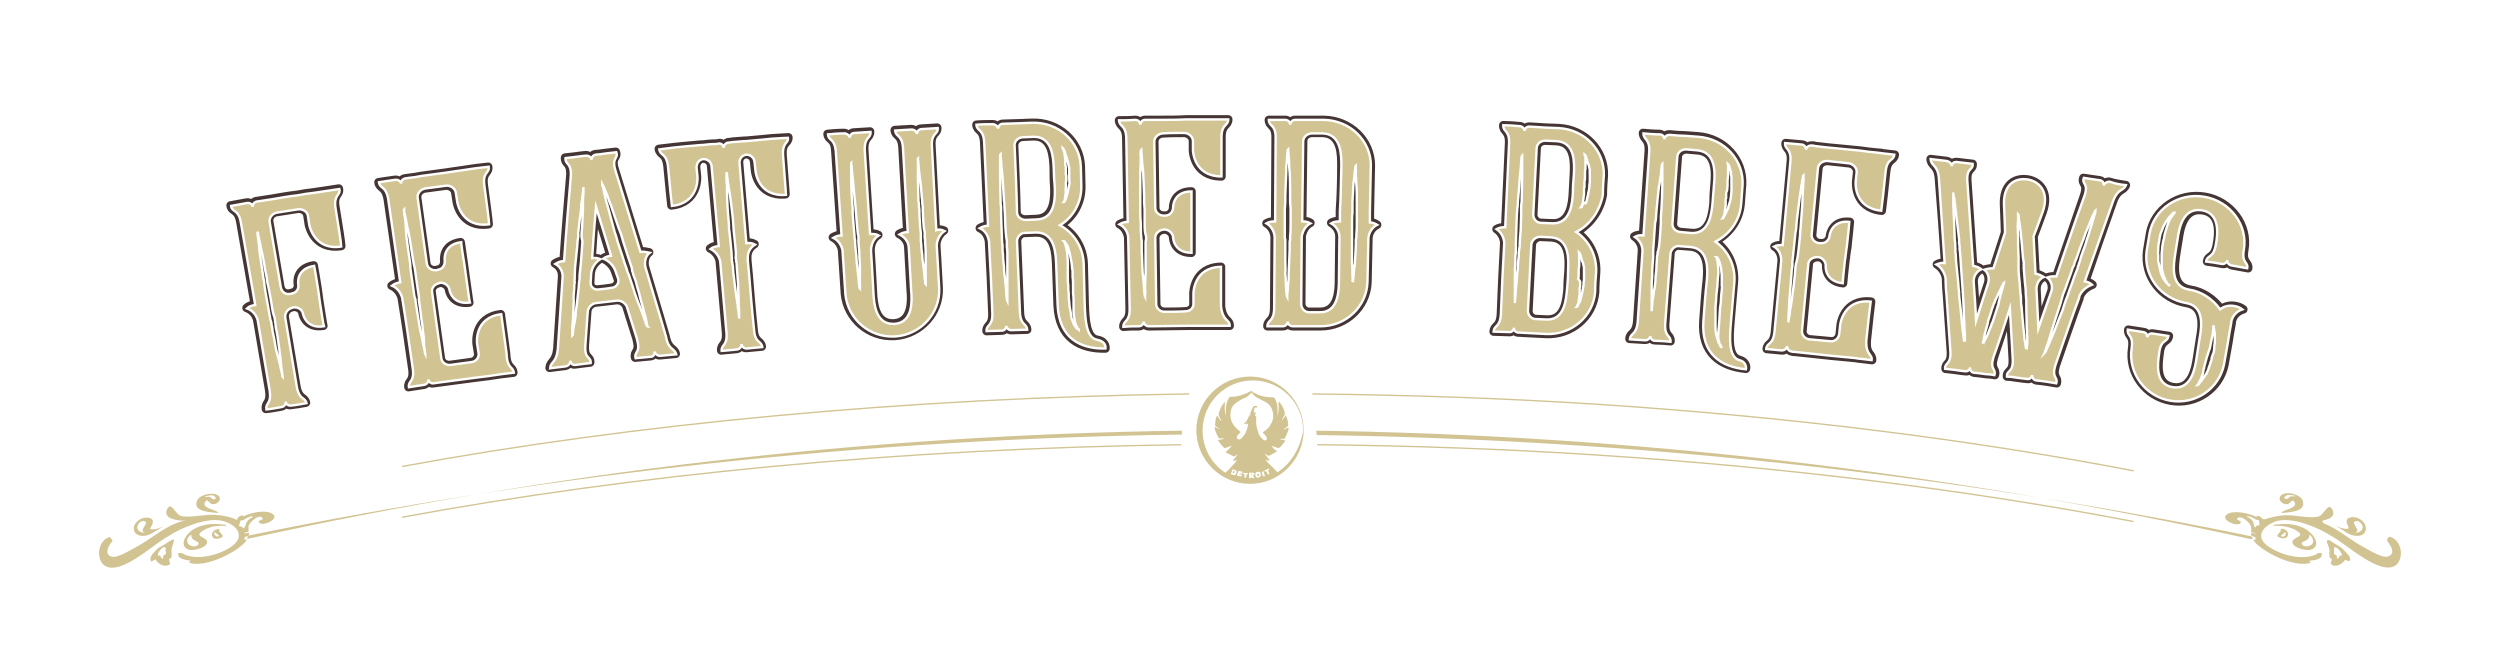 <?xml version="1.0" encoding="utf-8"?>
<!-- Generator: Adobe Illustrator 19.2.1, SVG Export Plug-In . SVG Version: 6.00 Build 0)  -->
<svg version="1.1" id="Layer_1" xmlns="http://www.w3.org/2000/svg" xmlns:xlink="http://www.w3.org/1999/xlink" x="0px" y="0px"
	 viewBox="0 0 517.2 136.7" style="enable-background:new 0 0 517.2 136.7;" xml:space="preserve">
<style type="text/css">
	.st0{fill:#453635;stroke:#453635;stroke-width:1.75;stroke-linecap:round;stroke-linejoin:round;stroke-miterlimit:10;}
	.st1{fill:#D1C392;stroke:#FFFFFF;stroke-width:0.5;stroke-miterlimit:10;}
	.st2{fill:#D1C392;}
	.st3{fill:none;stroke:#D1C392;stroke-width:0.282;stroke-miterlimit:10;}
	.st4{fill:#453635;}
	.st5{fill:none;stroke:#D1C392;stroke-width:1.407;stroke-miterlimit:10;}
	.st6{fill:#FFFFFF;}
	.st7{opacity:0.3;}
	.st8{fill:#231F20;}
	.st9{fill:#010101;}
	.st10{fill:#231F20;stroke:#010101;stroke-width:2.71;stroke-linecap:round;stroke-linejoin:round;stroke-miterlimit:10;}
	.st11{fill:#AC162C;}
	.st12{filter:url(#Adobe_OpacityMaskFilter);}
	.st13{opacity:0.75;mask:url(#SVGID_1_);}
	.st14{fill:#5E0A0B;}
</style>
<g>
	<g>
		<path class="st0" d="M69.4,42.9c0.5,3,1.2,7.4,1.2,8c-5.7,0.9-6.7-4.4-6.7-4.4c-0.1-0.6-0.2-1.2-0.3-1.9c-0.1-0.9-1-1.5-2-1.4
			c-1.5,0.2-3,0.5-4.5,0.7c-0.9,0.2-1.6,1.1-1.4,2c0.8,4.5,1.5,9,2.3,13.5c0.2,0.9,1,1.5,1.9,1.3c0.1,0,0.3,0,0.4-0.1
			c0.9-0.1,1.5-1,1.3-1.9c0,0,0,0,0-0.1c0,0-0.5-3.1,3.3-3.7c0.1,0.4,0.5,3,0.8,4.8c0,0.2,0.1,0.5,0.1,0.7c0.1,0.9,0.2,1.5,0.2,1.5
			c0,0.2,0.1,0.4,0.1,0.7c0.3,1.9,0.7,4.5,0.8,4.8c-3.7,0.6-4.3-2.5-4.3-2.5c-0.1-0.9-1-1.5-1.9-1.4c-0.1,0-0.3,0-0.4,0.1
			c-0.9,0.2-1.5,1.1-1.4,2c0.8,4.8,1.6,9.5,2.4,14.3c0.5,2.8,1.7,2.1,2,3.4c-1.1,0.2-2.2,0.4-3.2,0.5c-0.5,0.1-1.1-0.3-1.1-0.8
			c0.1,0.5-0.3,1-0.8,1.1c-1.1,0.2-2.1,0.4-3.2,0.5c-0.2-1.4,1.1-1.1,0.7-3.8c-0.8-4.9-1.7-9.8-2.5-14.7c-0.3-1.1-1.1-2-2.2-2.4
			c0.4-0.4,1-0.6,1.7-0.7c-1-5.7-2-11.5-3-17.2c-0.5-2.7-1.8-1.9-2-3.3c1.1-0.2,2.2-0.4,3.3-0.6c0.5-0.1,1.1,0.2,1.2,0.8
			c-0.1-0.5,0.3-1,0.8-1.1c0.2,0,0.5-0.1,0.7-0.1c0.9-0.1,1.7-0.3,2.6-0.4c1.7-0.3,3.4-0.6,5.2-0.8c1.1-0.2,2.2-0.4,3.3-0.5
			c0.7-0.1,1.3-0.2,2-0.3c0.2,0,0.5-0.1,0.7-0.1c0.9-0.1,1.7-0.3,2.6-0.4C70.4,40.4,68.9,40.1,69.4,42.9z M56.1,63
			c-0.2-1-0.3-1.9-0.5-2.8c-0.1-0.4-0.2-0.9-0.3-1.4c-0.1-0.4-0.2-0.9-0.2-1.3c-0.4-1.7-0.6-3.4-0.9-4.8c-0.2-0.7-0.3-1.3-0.4-1.8
			c-0.1-0.6-0.2-1.1-0.3-1.5c-0.1-0.4-0.2-0.7-0.2-1c0-0.2-0.1-0.3-0.1-0.3c0,0-0.1,0.1,0,0.3c0,0.2,0,0.6,0.1,1
			c0.1,0.4,0.1,0.9,0.2,1.5c0,0.6,0.1,1.2,0.2,1.9c0.2,1.5,0.5,3.1,0.7,4.8c0.1,0.4,0.2,0.9,0.2,1.3c0.1,0.5,0.1,1,0.2,1.4
			c0.2,1,0.3,1.9,0.5,2.8c0.2,0.9,0.3,1.9,0.5,2.8c0,0.2,0.1,0.5,0.2,0.7c0,0.2,0.1,0.4,0.1,0.7c0.1,0.4,0.2,0.9,0.2,1.3
			c0.2,0.9,0.4,1.7,0.5,2.5c0.1,0.8,0.3,1.6,0.4,2.3c0.2,0.7,0.3,1.3,0.5,1.9c0.1,0.5,0.2,1.1,0.3,1.4c0.1,0.4,0.2,0.8,0.2,1
			c0,0.2,0.1,0.3,0.1,0.3c0,0,0-0.1-0.1-0.4c0-0.2,0-0.6-0.1-1c-0.1-0.4-0.1-0.9-0.2-1.5c0-0.6-0.1-1.2-0.2-1.9
			c-0.1-0.7-0.2-1.5-0.3-2.3c-0.1-0.8-0.2-1.6-0.4-2.5c-0.1-0.4-0.2-0.9-0.2-1.3c0-0.2-0.1-0.5-0.1-0.7c0-0.2-0.1-0.5-0.1-0.7
			C56.4,64.8,56.2,63.9,56.1,63z"/>
		<path class="st0" d="M106.2,77.1c-0.8,0.1-1.7,0.2-2.5,0.3c-0.2,0-0.4,0.1-0.7,0.1c-0.7,0.1-1.3,0.2-2,0.3
			c-1.1,0.1-2.2,0.3-3.2,0.4c-2.5,0.3-5,0.7-7.5,1c-0.2,0-0.5,0.1-0.7,0.1c-0.5,0.1-1-0.3-1.1-0.8c0.1,0.5-0.3,1-0.8,1.1
			c-1.1,0.2-2.1,0.3-3.2,0.5c-0.2-1.4,1.2-1,0.8-3.8c-0.7-4.9-1.4-9.8-2.2-14.7c-0.3-1.1-1.1-2.1-2.1-2.5c0.5-0.4,1.1-0.6,1.7-0.7
			c-0.8-5.8-1.7-11.5-2.5-17.3c-0.5-2.7-1.7-2-1.9-3.4c1.1-0.2,2.2-0.3,3.4-0.5c0.5-0.1,1.1,0.3,1.2,0.8c-0.1-0.5,0.3-1,0.9-1.1
			c0.2,0,0.5-0.1,0.7-0.1c0.9-0.1,1.7-0.2,2.6-0.4c1.7-0.2,3.5-0.5,5.2-0.7c1.1-0.2,2.2-0.3,3.4-0.5c0.7-0.1,1.4-0.2,2-0.3
			c0.2,0,0.5-0.1,0.7-0.1c0.9-0.1,1.7-0.2,2.6-0.3c0.2,1.4-1.3,1-0.9,3.9c0.4,3,1,7.4,1,8c-5.8,0.8-6.6-4.6-6.6-4.6
			c-0.1-0.6-0.2-1.2-0.3-1.9c-0.1-0.9-1-1.5-1.9-1.5c-1.5,0.2-3,0.4-4.5,0.6c-0.9,0.2-1.6,1-1.5,1.9c0.6,4.5,1.3,9.1,1.9,13.6
			c0.1,0.9,1,1.5,1.9,1.4c0.1,0,0.3,0,0.4-0.1c0.9-0.1,1.5-0.9,1.4-1.9c0,0,0,0,0-0.1c0,0-0.4-3.2,3.4-3.7c0.1,0.4,0.4,3,0.7,4.8
			c0,0.2,0.1,0.5,0.1,0.7c0.1,0.9,0.2,1.5,0.2,1.5c0,0.2,0.1,0.4,0.1,0.7c0.3,1.9,0.6,4.5,0.7,4.8c-3.7,0.5-4.2-2.6-4.2-2.6
			c-0.1-0.9-1-1.5-1.8-1.5c-0.1,0-0.3,0-0.4,0.1c-0.9,0.2-1.6,1-1.4,1.9c0.6,4.5,1.3,9.1,1.9,13.6c0.1,0.9,1,1.5,1.9,1.4
			c1.5-0.2,2.9-0.4,4.4-0.6c0.9-0.1,1.6-1,1.4-1.9c-0.1-0.6-0.2-1.3-0.3-1.9c0,0-0.7-5.4,5-6.1c0.1,0.6,0.7,5.1,1.1,8.1
			C104.8,76.4,106.1,75.7,106.2,77.1z M86.1,58.3c-0.1-1-0.3-1.9-0.4-2.8c-0.1-0.4-0.2-0.9-0.3-1.4c-0.1-0.4-0.1-0.9-0.2-1.3
			c-0.3-1.7-0.5-3.4-0.8-4.8c-0.2-0.7-0.3-1.3-0.4-1.9c-0.1-0.6-0.2-1.1-0.3-1.5c-0.1-0.4-0.2-0.7-0.2-1c0-0.2,0-0.3,0-0.3
			c0,0-0.1,0.1,0,0.3c0,0.2,0,0.6,0.1,1c0.1,0.4,0.1,0.9,0.2,1.5c0,0.6,0.1,1.2,0.1,1.9c0.1,1.5,0.4,3.1,0.6,4.8
			c0.1,0.4,0.1,0.9,0.2,1.3c0.1,0.5,0.1,1,0.1,1.4c0.1,1,0.3,1.9,0.4,2.8c0.1,0.9,0.3,1.9,0.4,2.8c0,0.2,0.1,0.5,0.2,0.7
			c0,0.2,0.1,0.4,0.1,0.7c0.1,0.4,0.1,0.9,0.2,1.3c0.1,0.9,0.3,1.7,0.4,2.5c0.1,0.8,0.3,1.6,0.4,2.3c0.2,0.7,0.3,1.3,0.4,1.9
			c0.1,0.5,0.2,1.1,0.3,1.4c0.1,0.4,0.2,0.8,0.2,1c0,0.2,0.1,0.4,0.1,0.4c0,0,0-0.1-0.1-0.4c0-0.2,0-0.6-0.1-1
			c-0.1-0.4-0.1-0.9-0.1-1.5c0-0.6-0.1-1.2-0.2-1.9c-0.1-0.7-0.1-1.5-0.3-2.3c-0.1-0.8-0.2-1.6-0.3-2.5c-0.1-0.4-0.1-0.9-0.2-1.3
			c0-0.2-0.1-0.5,0-0.7c0-0.2-0.1-0.5-0.1-0.7C86.4,60.1,86.2,59.2,86.1,58.3z"/>
		<path class="st0" d="M139.8,73.2c-1.1,0.1-2.2,0.2-3.2,0.3c-0.6,0.1-1.2-0.4-1.3-0.9c0.1,0.5-0.2,1.1-0.7,1.1
			c-1.1,0.1-2.2,0.2-3.2,0.3c-0.4-1.4,1.1-1,0.3-3.8c0-0.1,0-0.1,0-0.1c-0.7-2.2-1.4-4.5-2.1-6.7c-0.3-0.8-1.2-1.4-2.1-1.3
			c-1.4,0.2-2.8,0.3-4.3,0.5c-0.9,0.1-1.6,0.9-1.7,1.7c-0.2,2.3-0.3,4.7-0.5,7c0,0,0,0,0,0.1c-0.2,2.9,1.2,2.2,1.1,3.6
			c-1.1,0.1-2.2,0.3-3.2,0.4c-0.5,0.1-1-0.4-1-0.9c0,0.6-0.4,1.1-1,1.2c-1.1,0.1-2.2,0.3-3.2,0.4c0.1-1.4,1.3-1.1,1.6-3.9
			c0.3-5,0.7-10,1-15.1c0-1.2-0.6-2.1-1.5-2.6c0.5-0.3,1.1-0.6,1.8-0.6c0.4-5.9,0.9-11.8,1.4-17.7c0.1-2.8-1.2-2.1-1.1-3.6
			c0.6-0.1,1.2-0.1,1.8-0.2c0.5-0.1,1-0.1,1.5-0.2c0.3,0,0.6-0.1,1-0.1c0.6,0,1,0.4,1.1,0.9c-0.1-0.5,0.3-1,0.8-1.1
			c0.3,0,0.7-0.1,1-0.1c0.5-0.1,1-0.1,1.5-0.2c0.6-0.1,1.2-0.1,1.8-0.2c0.5,1.4-1.1,1-0.2,3.7c1.7,5.6,3.5,11.3,5.2,16.9
			c0.7-0.1,1.3,0.1,1.9,0.2c-0.8,0.6-1.1,1.7-0.9,2.9c1.4,4.8,2.9,9.6,4.3,14.5C138.3,72.5,139.5,71.9,139.8,73.2z M120.3,48.3
			c0.2-1.9,0.2-3.6,0.3-5c0-0.7,0-1.4,0-2c0-0.6,0.1-1.1,0.1-1.5c0-0.4,0-0.8,0-1c0-0.2,0-0.2,0-0.2c0,0,0,0,0,0.2
			c0,0.2-0.1,0.6-0.1,1c-0.1,0.4-0.1,1-0.2,1.5c-0.1,0.6-0.2,1.3-0.2,2c-0.2,1.4-0.4,3.1-0.6,4.9c0.1,0.5,0,0.9-0.1,1.4
			c0,0.5-0.1,0.9-0.1,1.4c-0.1,0.9-0.2,1.9-0.3,2.9c-0.1,0.9-0.2,1.9-0.2,2.9c0,0.2,0,0.4,0,0.7c0,0.3-0.1,0.5,0,0.7
			c-0.1,0.5-0.1,0.9-0.1,1.4c-0.1,0.9-0.2,1.9-0.1,2.6c0,0.9-0.1,1.7-0.1,2.3c0,0.7-0.1,1.4-0.1,2c-0.1,0.6-0.1,1.1-0.1,1.5
			c0,0.4,0,0.7,0,1c0,0.2,0,0.3,0,0.3c0,0,0.1-0.1,0.1-0.3c0-0.2,0.1-0.6,0.1-1c0.1-0.4,0.1-0.9,0.3-1.5c0.1-0.6,0.2-1.2,0.2-1.9
			c0.1-0.7,0.2-1.5,0.3-2.3c0.1-0.8,0.2-1.7,0.3-2.7c0-0.4,0.1-0.9,0.1-1.3c0-0.2,0.1-0.5,0.1-0.7c0-0.2,0-0.5,0-0.7
			c0.1-0.9,0.2-1.9,0.3-2.9c0.1-0.9,0.1-1.9,0.2-2.8c0-0.5,0.1-1,0.1-1.4C120.2,49.2,120.2,48.8,120.3,48.3z M127.8,57.7
			c-0.2-0.6-0.4-1.1-0.6-1.7c-0.4-1.1-1.4-2.1-2.5-2.5c0.4-0.3,1-0.5,1.6-0.6c-1-3.4-2.1-6.8-3.1-10.1c-0.3,3.5-0.6,7.1-0.8,10.6
			c0.6-0.1,1.2,0,1.7,0.2c-1.1,0.7-1.8,1.8-1.9,3c0,0.6-0.1,1.2-0.1,1.8c-0.1,0.9,0.6,1.5,1.4,1.5c1.1-0.1,2.1-0.2,3.2-0.4
			C127.5,59.3,128.1,58.5,127.8,57.7z M133.9,67.6c0,0-0.1-0.1-0.1-0.3c-0.1-0.2-0.1-0.5-0.2-1c-0.1-0.4-0.2-1-0.4-1.5
			c-0.1-0.6-0.3-1.3-0.5-1.9c-0.2-0.7-0.4-1.4-0.6-2.3c-0.2-0.7-0.5-1.6-0.7-2.5c-0.2-0.5-0.3-0.8-0.5-1.3c0-0.2-0.1-0.5-0.2-0.7
			c0-0.2-0.1-0.4-0.1-0.7c-0.3-0.9-0.6-1.8-0.9-2.7c-0.3-1-0.6-1.9-0.9-2.8c-0.1-0.5-0.3-0.9-0.4-1.4c-0.2-0.5-0.3-0.8-0.5-1.3
			c-0.6-1.8-1.2-3.4-1.6-4.7c-0.3-0.6-0.5-1.3-0.7-1.9c-0.2-0.5-0.4-1-0.6-1.4c-0.1-0.4-0.3-0.7-0.4-0.9c-0.1-0.2-0.1-0.2-0.1-0.2
			c0,0,0,0.1,0,0.2c0.1,0.2,0.2,0.6,0.3,1c0,0.4,0.2,0.9,0.3,1.4c0.1,0.6,0.3,1.3,0.5,1.9c0.4,1.4,0.8,3,1.3,4.8
			c0.1,0.4,0.2,0.8,0.4,1.3c0.1,0.4,0.3,0.9,0.4,1.4c0.3,0.9,0.6,1.8,0.9,2.7c0.3,1,0.6,1.9,0.9,2.7c0.1,0.2,0.1,0.5,0.2,0.7
			c0.1,0.2,0.2,0.5,0.3,0.7c0.1,0.4,0.3,0.8,0.4,1.2c0.3,0.9,0.6,1.8,0.8,2.5c0.3,0.8,0.5,1.5,0.8,2.2c0.3,0.6,0.5,1.3,0.7,1.8
			c0.2,0.5,0.4,1,0.5,1.4c0.2,0.4,0.3,0.8,0.3,0.9C133.9,67.5,133.9,67.6,133.9,67.6z"/>
		<path class="st0" d="M161.9,32.1c0.2,3,0.6,7.5,0.6,8.1c-5.8,0.5-6.3-4.9-6.3-4.9c-0.1-0.6-0.1-1.3-0.2-1.9
			c-0.1-0.9-0.8-1.5-1.7-1.5c-0.9,0.1-1.5,0.9-1.4,1.8c0.5,5.5,0.9,11,1.4,16.5c0.6-0.1,1.3,0,1.8,0.3c-1,0.6-1.6,1.7-1.5,2.9
			c0,0.1,0,0.3,0,0.4c0.1,1.1,0.2,2.1,0.3,3.2c0.3,3.7,0.6,7.4,1,11.1c0.2,2.9,1.5,2.2,1.7,3.6c-1.1,0.1-2.2,0.2-3.2,0.3
			c-0.6,0-1-0.4-1.1-0.9c0,0.5-0.3,1-0.9,1.1c-1.1,0.1-2.1,0.2-3.2,0.3c-0.1-1.4,1.2-1,1-3.7c-0.4-4.9-0.9-9.9-1.3-14.8
			c-0.2-1.1-1-2.1-2-2.6c0.5-0.4,1-0.5,1.7-0.6c-0.5-5.5-1-11.1-1.5-16.6c-0.1-0.8-0.8-1.4-1.7-1.4c-0.9,0.1-1.4,0.9-1.4,1.8
			c0.1,0.6,0.1,1.3,0.2,1.9c0,0,0.4,5.4-5.3,6c-0.1-0.6-0.5-5.1-0.8-8.1c-0.3-2.9-1.6-2.2-1.8-3.6c0.6-0.1,1.1-0.1,1.7-0.2
			c0.6-0.1,1.1-0.1,1.7-0.2c0.7-0.1,1.4-0.1,2-0.2c1.1-0.1,2.2-0.2,3.4-0.3c0.1,0,0.2,0,0.3,0c0.9-0.1,1.7-0.2,2.6-0.2
			c0.2,0,0.5,0,0.7-0.1c0.6-0.1,1.1,0.3,1.1,0.9c0-0.5,0.4-1,0.9-1.1c0.3,0,0.5,0,0.8-0.1c0.9-0.1,1.7-0.1,2.6-0.2
			c0.1,0,0.2,0,0.3,0c1.1-0.1,2.2-0.2,3.3-0.3c0.7-0.1,1.4-0.1,2-0.2c0.6,0,1.1-0.1,1.7-0.1c0.6,0,1.1-0.1,1.7-0.1
			C163.2,29.7,161.7,29.3,161.9,32.1z M152.1,50.6c-0.1-1-0.2-1.9-0.3-2.9c0-0.4-0.1-0.9-0.1-1.4c0-0.4-0.1-0.9-0.1-1.3
			c-0.2-1.8-0.4-3.4-0.6-4.9c-0.1-0.7-0.2-1.3-0.3-1.9c-0.1-0.6-0.2-1.1-0.2-1.5c-0.1-0.4-0.1-0.7-0.1-1c-0.1-0.2-0.1-0.3-0.1-0.3
			c0,0,0,0.1,0,0.3c0,0.2,0,0.6,0,1c0,0.4,0,0.9,0.1,1.5c0,0.6,0,1.2,0,1.9c0.1,1.5,0.2,3.1,0.3,4.9c0,0.4,0.1,0.9,0.1,1.3
			c0,0.5,0,1,0.1,1.4c0.1,1,0.2,1.9,0.3,2.9c0.1,0.9,0.2,1.9,0.2,2.8c0,0.2,0,0.5,0.1,0.7c0,0.2,0,0.4,0.1,0.7
			c0,0.4,0.1,0.9,0.1,1.3c0.1,0.9,0.2,1.8,0.3,2.5c0.1,0.9,0.2,1.6,0.3,2.3c0.1,0.7,0.2,1.3,0.3,1.9c0,0.5,0.1,1.1,0.2,1.5
			c0,0.4,0.1,0.8,0.1,1c0,0.2,0,0.4,0,0.4c0,0,0-0.1,0-0.4c0-0.2,0-0.5,0-1c0-0.4,0-0.9-0.1-1.5c0-0.6,0-1.2,0-2
			c-0.1-0.7-0.1-1.5-0.1-2.3c-0.1-0.8-0.1-1.6-0.2-2.6c0-0.4-0.1-0.9-0.1-1.3c0-0.2,0-0.5-0.1-0.7c0-0.2,0-0.5-0.1-0.7
			C152.2,52.5,152.2,51.5,152.1,50.6z"/>
		<path class="st0" d="M195.3,47.7c-0.9,0.6-1.5,1.7-1.6,2.8c0,0.1,0,0.3,0,0.4c0.1,1.1,0.1,2.1,0.2,3.2c0.1,1.8,0.2,3.7,0.3,5.5
			c0.2,5.1-3.8,9.5-9,9.9c0,0,0,0-0.1,0c0,0,0,0-0.1,0c-5.2,0.3-9.7-3.6-10.2-8.7c-0.2-3-0.4-6.1-0.6-9.1c-0.2-1.1-0.9-2.1-1.9-2.6
			c0.5-0.3,1.1-0.5,1.7-0.5c-0.4-5.8-0.8-11.6-1.2-17.5c-0.2-2.7-1.5-2-1.6-3.4c1.1-0.1,2.2-0.2,3.4-0.2c0.5,0,1,0.4,1.1,0.9
			c0-0.5,0.4-1,1-1c1.1-0.1,2.2-0.1,3.3-0.2c0.1,1.4-1.3,0.9-1.2,3.8c0.4,5.8,0.7,11.5,1.1,17.3c0.6,0,1.3,0,1.8,0.3
			c-1,0.6-1.5,1.7-1.6,2.9c0,0.1,0,0.3,0,0.4c0.1,1.1,0.1,2.1,0.2,3.2c0.1,1.8,0.2,3.6,0.3,5.4c0.1,2.1,0.4,6.6,4.3,6.4
			c0,0,0,0,0.1,0c3.8-0.3,3.6-4.8,3.4-6.9c-0.2-3-0.3-6-0.5-9c-0.1-1.2-0.9-2.1-1.9-2.6c0.5-0.3,1.1-0.5,1.7-0.5
			c-0.3-5.8-0.7-11.7-1-17.5c-0.2-2.7-1.5-2.1-1.6-3.5c1.1-0.1,2.2-0.1,3.4-0.2c0.6,0,1,0.4,1.1,0.9c0-0.5,0.4-1,1-1
			c1.1-0.1,2.2-0.1,3.3-0.2c0.1,1.4-1.4,0.9-1.2,3.8c0.3,5.8,0.6,11.5,0.9,17.3C194.2,47.4,194.8,47.5,195.3,47.7z M177.3,46.5
			c-0.1-0.8-0.1-1.6-0.2-2.4c0-0.4-0.1-0.8-0.1-1.2c0-0.4-0.1-0.8-0.1-1.2c-0.2-1.5-0.3-2.9-0.4-4.1c-0.1-0.6-0.1-1.2-0.2-1.7
			c0-0.5-0.1-0.9-0.2-1.3c0-0.4-0.1-0.6-0.1-0.8c0-0.2,0-0.2,0-0.2c0,0-0.1,0.1,0,0.2c0,0.2,0,0.5,0,0.9c0,0.4,0,0.8,0,1.3
			c0,0.5,0,1.1,0,1.7c0,1.2,0.1,2.6,0.2,4.1c0,0.4,0.1,0.8,0.1,1.2c0,0.4,0,0.8,0,1.2c0.1,0.8,0.1,1.6,0.2,2.4
			c0.1,0.9,0.1,1.6,0.2,2.4c0,0.2,0,0.4,0.1,0.6c0,0.2,0,0.4,0,0.6c0,0.4,0.1,0.8,0.1,1.2c0.1,0.8,0.2,1.5,0.2,2.2
			c0,0.7,0.2,1.4,0.2,2c0.1,0.6,0.1,1.2,0.2,1.6c0,0.5,0.1,1,0.1,1.3c0,0.4,0.1,0.7,0.1,0.8c0,0.2,0.1,0.3,0.1,0.3c0,0,0-0.1,0-0.3
			c0-0.2,0-0.5,0-0.9c0-0.3,0-0.8,0-1.3c0-0.5,0-1,0-1.7c0-0.6,0-1.3-0.1-2c0-0.7,0-1.4-0.1-2.2c0-0.4-0.1-0.8-0.1-1.2
			c0-0.2,0-0.4,0-0.6c0-0.2,0-0.4,0-0.6C177.4,48.2,177.4,47.4,177.3,46.5z M191,45.7c0-0.8-0.1-1.6-0.1-2.4c0-0.4,0-0.8-0.1-1.2
			c0-0.4,0-0.8-0.1-1.2c-0.1-1.5-0.2-2.9-0.4-4.1c-0.1-0.6-0.1-1.2-0.2-1.7c0-0.5-0.1-0.9-0.1-1.3c0-0.4-0.1-0.6-0.1-0.8
			c0-0.2,0-0.2,0-0.2c0,0-0.1,0.1,0,0.2c0,0.2,0,0.5,0,0.9c0,0.4,0,0.8,0,1.3c0,0.5,0,1.1,0,1.7c0,1.2,0.1,2.6,0.1,4.1
			c0,0.4,0,0.8,0.1,1.2c0,0.4,0,0.8,0.1,1.2c0,0.8,0,1.6,0.1,2.4c0,0.9,0.1,1.6,0.2,2.4c0,0.2,0,0.4,0,0.6c0,0.2,0,0.4,0,0.6
			c0,0.4,0,0.8,0.1,1.2c0,0.8,0.1,1.5,0.2,2.2c0,0.7,0.1,1.4,0.2,2c0.1,0.6,0.1,1.2,0.2,1.6c0,0.5,0.1,1,0.1,1.3
			c0.1,0.4,0.1,0.7,0.1,0.8c0,0.2,0.1,0.3,0.1,0.3c0,0,0-0.1,0-0.3c0-0.2,0-0.5,0-0.9c0-0.3,0-0.8,0-1.3c0-0.5,0-1,0-1.7
			c0-0.6,0-1.3,0-2c0-0.7,0-1.4-0.1-2.2c0-0.4,0-0.8-0.1-1.2c0-0.2,0-0.4,0-0.6c0-0.2,0-0.4,0-0.6C191.1,47.4,191.1,46.6,191,45.7z"
			/>
		<path class="st0" d="M228.7,72.1c-5.2,0.1-9.6-2.1-9.9-9c-0.1-2.8-0.2-5.6-0.3-8.4c-0.1-2.1-0.2-6.7-4.2-6.6
			c-0.9,0-1.7,0.1-2.6,0.1c-0.7,0.2-1.3,0.9-1.3,1.7c0.2,4.9,0.4,9.7,0.6,14.6c0.1,2.9,1.4,2.3,1.5,3.7c-1.1,0-2.2,0.1-3.3,0.1
			c-0.5,0-1-0.4-1-0.9c0,0.5-0.4,1-0.9,1c-1.1,0-2.1,0.1-3.2,0.1c-0.1-1.4,1.3-0.9,1.2-3.7c-0.2-5-0.4-9.9-0.7-14.9
			c-0.2-1.2-0.8-2.2-1.9-2.7c0.5-0.3,1.1-0.5,1.7-0.5c-0.3-5.8-0.5-11.6-0.8-17.4c-0.2-2.7-1.5-2.1-1.6-3.5c1.1-0.1,2.3-0.1,3.4-0.1
			c0.5,0,1,0.4,1.1,0.9c0-0.5,0.4-1,1-1c0,0,0,0,0.1,0c1.1,0,2.2-0.1,3.2-0.1c0.9,0,1.8-0.1,2.7-0.1c5.4-0.2,9.9,3.8,10.1,9
			c0,1.3,0.1,2.6,0.1,4c0.1,3.4-1.6,6.5-4.4,8.2c2.9,1.6,4.8,4.6,4.9,8c0.1,2.7,0.1,5.4,0.2,8.1c0.1,3.5,0.3,7.2,2.6,7.6
			C228.9,70.6,228.7,72.1,228.7,72.1z M208,47c0-1-0.1-1.9-0.1-2.9c0-0.4-0.1-0.9-0.1-1.4c0-0.4,0-0.9-0.1-1.3
			c-0.1-1.8-0.2-3.4-0.3-4.9c-0.1-0.7-0.1-1.3-0.2-1.9c0-0.6-0.1-1.1-0.1-1.5c0-0.4-0.1-0.7-0.1-1c0-0.2,0-0.3,0-0.3
			c0,0-0.1,0.1-0.1,0.3c0,0.2,0,0.6,0,1c0,0.4,0,0.9,0,1.5c0,0.6,0,1.2,0,1.9c0,1.5,0.1,3.1,0.1,4.9c0,0.4,0,0.9,0.1,1.3
			c0,0.5,0,1,0,1.4c0,1,0.1,1.9,0.1,2.9c0,0.9,0.1,1.9,0.1,2.8c0,0.2,0,0.5,0.1,0.7c0,0.2,0,0.4,0,0.7c0,0.4,0,0.9,0.1,1.3
			c0,0.9,0.1,1.8,0.2,2.6c0,0.9,0.1,1.6,0.2,2.3c0.1,0.7,0.1,1.3,0.2,1.9c0,0.5,0.1,1.1,0.1,1.5c0,0.4,0.1,0.8,0.1,1
			c0,0.2,0.1,0.4,0.1,0.4c0,0,0-0.1,0-0.4c0-0.2,0-0.6,0-1c0-0.4,0-0.9,0-1.5c0-0.6,0-1.2,0-2c0-0.7,0-1.5,0-2.3c0-0.8,0-1.6,0-2.6
			c0-0.4,0-0.9-0.1-1.3c0-0.2,0-0.5,0-0.7c0-0.2,0-0.5,0-0.7C208.1,48.9,208.1,47.9,208,47z M218,34.8c-0.1-2.1-0.2-6.7-4.2-6.6
			c-0.8,0-1.5,0.1-2.3,0.1c-1,0.1-1.7,0.9-1.7,1.8c0.2,4.6,0.4,9.1,0.5,13.7c0,0.9,0.8,1.6,1.8,1.6c0.8,0,1.5-0.1,2.3-0.1
			c3.9-0.1,3.8-4.7,3.7-6.8C218,37.3,218,36.1,218,34.8z M223.2,68.2C223.2,68.2,223.2,68.2,223.2,68.2c0-0.1-0.1-0.1-0.1-0.1
			c0,0,0,0-0.1-0.1c-0.1-0.1-0.1-0.3-0.3-0.5c-0.1-0.2-0.2-0.5-0.3-0.9c-0.1-0.3-0.1-0.7-0.2-1.2c-0.1-0.4-0.1-0.9-0.1-1.4
			c0-0.5,0-1,0-1.5c0-0.5,0-1.2-0.1-1.7c0-0.5,0-1.2,0-1.8c0-0.5,0-1.2-0.1-1.7c0-0.3,0-0.6,0-0.9c0-0.3,0-0.6-0.1-0.9
			c0-0.5-0.1-1.1-0.2-1.6c-0.1-0.5-0.2-1-0.3-1.5c-0.1-0.4-0.2-0.8-0.3-1.1c-0.1-0.4-0.3-0.6-0.4-0.8c-0.1-0.2-0.3-0.4-0.3-0.5
			c-0.1-0.1-0.2-0.1-0.2-0.1c0,0,0.1,0.1,0.1,0.2c0,0.1,0.1,0.1,0.1,0.2c0.1,0.1,0.1,0.2,0.1,0.3c0.1,0.2,0.1,0.5,0.2,0.8
			c0.1,0.4,0.1,0.8,0.2,1.2c0,0.4,0.1,0.9,0.1,1.4c0,0.5,0,1,0,1.5c0,0.3,0,0.5,0,0.9c0,0.2,0,0.5,0,0.9c0,0.5,0,1.2,0.1,1.7
			c0,0.6,0,1.2,0.1,1.8c0,0.1,0,0.3,0,0.4c0,0.1,0,0.3,0,0.4c0,0.3,0.1,0.5,0.1,0.9c0,0.5,0.1,1.1,0.2,1.6c0.1,0.5,0.2,1,0.2,1.4
			c0.1,0.5,0.3,0.8,0.4,1.2c0.1,0.4,0.3,0.6,0.4,0.8c0.1,0.1,0.1,0.1,0.1,0.1c0.1,0.1,0.1,0.1,0.1,0.2c0,0,0,0,0.1,0.1
			C223,68,223,68,223,68.1C223,68.1,223,68.1,223.2,68.2C223.1,68.1,223.1,68.1,223.2,68.2C223.2,68.2,223.2,68.2,223.2,68.2z
			 M220.6,36.4c0,0.1,0,0.2,0,0.3c0,0.1,0,0.3,0,0.5c0,0.1,0,0.2,0,0.2c-0.1,0.1-0.1,0.2-0.1,0.3c0,0.1,0,0.3,0,0.5
			c0,0.1,0,0.1,0,0.2c0,0.1,0,0.1,0,0.2c0,0.1,0,0.3,0,0.4c-0.1,0.3,0,0.6,0,0.9c0,0.1-0.1,0.2-0.1,0.4c0,0.1,0,0.1,0,0.2
			c0,0.1,0,0.1,0,0.2c-0.1,0.2-0.1,0.4-0.1,0.6c0,0.1,0,0.1-0.1,0.2c0,0,0,0,0,0.1c0,0.1,0,0.1,0,0.1c-0.1,0.1-0.1,0.1-0.1,0.1
			c0,0,0.1,0,0.1-0.1c0-0.1,0-0.1,0-0.1c0.1-0.1,0.1-0.1,0.1-0.1c0.1-0.1,0.1-0.1,0.1-0.2c0.1-0.2,0.2-0.4,0.2-0.6
			c0.1-0.1,0.1-0.2,0.1-0.3c0.1-0.1,0.1-0.2,0.1-0.4c0.1-0.1,0.1-0.2,0.1-0.4c0-0.2,0.1-0.3,0.1-0.4c0.1-0.3,0.1-0.7,0.2-1
			c0.1-0.2,0.1-0.4,0-0.6c0-0.1,0.1-0.3,0-0.5c0-0.4,0-0.7,0-1.1c0-0.2,0-0.4,0-0.5c0-0.2,0-0.4,0-0.5c0-0.2,0-0.4-0.1-0.5
			c0-0.1,0-0.2,0-0.2c0-0.1-0.1-0.2-0.1-0.3c0-0.3-0.1-0.6-0.2-0.9c-0.1-0.2-0.1-0.3-0.1-0.5c0-0.1-0.1-0.1-0.1-0.2
			c0-0.1-0.1-0.1-0.1-0.2c-0.1-0.1-0.1-0.2-0.1-0.4c-0.1-0.1-0.1-0.2-0.1-0.4c-0.1-0.1-0.1-0.2-0.1-0.2c-0.1-0.1-0.1-0.2-0.1-0.2
			c-0.1-0.1-0.1-0.1-0.1-0.2c-0.1-0.1-0.1-0.1-0.1-0.1c-0.1-0.1-0.1-0.1-0.1-0.1c0,0,0,0.1,0.1,0.1c0,0.1,0,0.1,0,0.1
			c0.1,0.1,0.1,0.2,0.1,0.2c0,0.1,0.1,0.1,0.1,0.2c0,0.1,0,0.2,0.1,0.3c0,0.1,0,0.1,0,0.1c0,0.1,0,0.1,0,0.2c0,0.1,0.1,0.2,0.1,0.4
			c0,0.3,0,0.5,0.1,0.9c0,0.3,0,0.6,0,1c0.1,0.3,0.1,0.6,0.1,1c0,0.4,0,0.7,0,1C220.6,36.2,220.6,36.3,220.6,36.4z"/>
		<path class="st0" d="M254.4,67.4c-0.8,0-1.7,0-2.5,0c-0.2,0-0.5,0-0.7,0c-0.7,0-1.3,0-2,0c-1.1,0-2.2,0-3.3,0
			c-2.5,0-5,0.1-7.6,0.1c-0.2,0-0.5,0-0.7,0c-0.5,0-1-0.5-1-1c0,0.5-0.4,1-1,1c-1.1,0-2.1,0-3.2,0.1c0-1.4,1.3-0.9,1.3-3.6
			c-0.1-5-0.2-9.9-0.3-14.9c-0.2-1.2-0.8-2.2-1.8-2.7c0.5-0.3,1.1-0.5,1.7-0.5c-0.1-5.8-0.2-11.6-0.3-17.4c-0.1-2.7-1.4-2.2-1.5-3.6
			c1.1,0,2.3,0,3.4-0.1c0.5,0,1,0.4,1,1c0-0.5,0.4-1,1-1c0.2,0,0.5,0,0.7,0c0.9,0,1.7,0,2.6,0c1.7,0,3.5,0,5.2-0.1
			c1.1,0,2.3,0,3.4,0c0.7,0,1.4,0,2,0c0.2,0,0.5,0,0.7,0c0.9,0,1.7,0,2.6,0c0,1.4-1.4,0.9-1.4,3.7c0,3,0,7.5,0,8.1
			c-5.8,0-5.9-5.4-5.9-5.4c0-0.6,0-1.3,0-1.9c0-0.9-0.8-1.6-1.7-1.7c-1.5,0-3.1,0-4.6,0.1c-1,0.1-1.7,0.8-1.7,1.7
			c0.1,4.6,0.1,9.2,0.2,13.7c0,0.9,0.8,1.6,1.7,1.6c0.1,0,0.3,0,0.4,0c0.9,0,1.6-0.8,1.6-1.7c0,0,0,0,0-0.1c0,0,0-3.2,3.8-3.2
			c0,0.4,0,3,0,4.9c0,0.2,0,0.5,0,0.7c0,0.9,0,1.5,0,1.5c0,0.2,0,0.4,0,0.7c0,2,0,4.5,0,4.9c-3.7,0-3.8-3.1-3.8-3.1
			c0-0.9-0.8-1.6-1.6-1.7c-0.1,0-0.3,0-0.4,0c-0.9,0.1-1.7,0.8-1.7,1.7c0.1,4.6,0.1,9.1,0.2,13.7c0,0.9,0.8,1.6,1.7,1.6
			c1.5,0,3,0,4.4-0.1c0.9,0,1.7-0.7,1.6-1.7c0-0.7,0-1.3,0-2c0,0,0-5.4,5.7-5.5c0,0.6,0,5.1,0,8.2C253,66.5,254.4,66,254.4,67.4z
			 M236.8,46.2c0-1,0-1.9,0-2.9c0-0.4-0.1-0.9-0.1-1.4c0-0.4,0-0.9,0-1.3c-0.1-1.8-0.1-3.4-0.2-4.9c-0.1-0.7-0.1-1.3-0.2-1.9
			c0-0.6-0.1-1.1-0.1-1.5c0-0.4-0.1-0.7-0.1-1c0-0.2,0-0.3,0-0.3c0,0-0.1,0.1-0.1,0.3c0,0.2-0.1,0.5,0,1c0,0.4,0,0.9,0,1.5
			c-0.1,0.6,0,1.2-0.1,1.9c0,1.5,0,3.1,0,4.9c0,0.4,0,0.9,0,1.3c0,0.5,0,1,0,1.4c0,1,0,1.9,0.1,2.9c0,0.9,0,1.9,0.1,2.8
			c0,0.2,0,0.5,0.1,0.7c0,0.2,0,0.4,0,0.7c0,0.4,0,0.9,0,1.3c0,0.9,0.1,1.8,0.1,2.6c0,0.9,0.1,1.6,0.1,2.3c0.1,0.7,0.1,1.3,0.2,1.9
			c0,0.5,0.1,1.1,0.1,1.5c0,0.4,0.1,0.8,0.1,1c0,0.2,0.1,0.4,0.1,0.4c0,0,0-0.1,0-0.4c0-0.2,0-0.6,0-1c0-0.4,0-0.9,0-1.5
			c0.1-0.6,0-1.2,0.1-2c0-0.7,0-1.5,0-2.3c0-0.8,0-1.6,0-2.6c0-0.4,0-0.9,0-1.3c0-0.2,0-0.5,0.1-0.7c0-0.2,0-0.5,0-0.7
			C236.8,48.1,236.8,47.1,236.8,46.2z"/>
		<path class="st0" d="M284.9,46.5c-1,0.5-1.7,1.5-1.8,2.7c-0.1,3.1-0.1,6.1-0.2,9.2c-0.2,5.1-4.5,9.1-9.7,9.1c-0.9,0-1.7,0-2.6,0
			c-1,0-2.1,0-3.1,0c0,0-0.1,0-0.1,0c-0.5,0-1-0.5-1-1c0,0.5-0.4,1-1,1c-1.1,0-2.1,0-3.2,0c0-1.4,1.3-0.8,1.4-3.6
			c0-5,0.1-9.9,0.1-14.9c-0.1-1.2-0.7-2.2-1.7-2.8c0.5-0.3,1.1-0.4,1.8-0.4c0-5.8,0.1-11.6,0.1-17.4c0-2.7-1.4-2.2-1.4-3.6
			c1.1,0,2.3,0,3.4,0c0.5,0,1,0.4,1,1c0-0.5,0.5-1,1-1c0,0,0,0,0.1,0c1.1,0,2.2,0,3.2,0c0.9,0,1.8,0,2.7,0c5.4,0.1,9.7,4.3,9.7,9.4
			c-0.1,3.2-0.1,6.5-0.2,9.7c0,0.7,0,1.4,0,2.1C283.8,46,284.4,46.1,284.9,46.5z M267,46.1c0-1,0-1.9,0-2.9c0-0.4-0.1-0.9-0.1-1.4
			c0-0.4,0-0.9,0-1.3c-0.1-1.8,0-3.4-0.1-4.9c-0.1-0.7-0.1-1.3-0.1-1.9c0-0.6-0.1-1.1-0.1-1.5c0-0.4-0.1-0.7-0.1-1
			c0-0.2,0-0.3,0-0.3c0,0-0.1,0.1-0.1,0.3c0,0.2-0.1,0.5-0.1,1c0,0.4-0.1,0.9-0.1,1.5c-0.1,0.5-0.1,1.2-0.1,1.9
			c-0.1,1.5-0.1,3.1-0.2,4.9c0,0.4,0,0.9,0,1.3c0,0.5-0.1,1-0.1,1.4c0,1,0,1.9,0,2.9c0,0.9,0,1.9,0,2.8c0,0.2,0,0.5,0.1,0.7
			c0,0.2,0,0.4,0,0.7c0,0.4,0,0.9,0,1.3c0,0.9,0,1.8,0,2.6c0,0.9,0.1,1.6,0,2.3c0.1,0.7,0.1,1.3,0.1,2c0,0.5,0.1,1.1,0.1,1.5
			c0,0.4,0.1,0.8,0.1,1c0,0.2,0.1,0.4,0.1,0.4c0,0,0-0.1,0-0.4c0-0.2,0.1-0.5,0.1-1c0-0.4,0.1-0.9,0.1-1.5c0.1-0.6,0.1-1.2,0.1-2
			c0-0.7,0.1-1.5,0.1-2.3c0-0.8,0.1-1.6,0.1-2.6c0-0.4,0-0.9,0-1.3c0-0.2,0-0.5,0.1-0.7c0-0.2,0-0.5,0-0.7C267,47.9,267,47,267,46.1
			z M277.5,34.3c0-2.1,0.1-6.7-3.9-6.8c-0.8,0-1.5,0-2.3,0c-1,0.1-1.7,0.8-1.7,1.7c-0.1,5.5-0.1,11-0.2,16.5c0.6,0,1.3,0.1,1.7,0.4
			c-1,0.5-1.6,1.6-1.8,2.7c0,4.7-0.1,9.3-0.1,14c0,0.9,0.7,1.7,1.6,1.7c0.7,0,1.5,0,2.2,0c3.9,0.1,4-4.5,4-6.6c0-3,0.1-6,0.1-9
			c0-1.2-0.7-2.2-1.7-2.8c0.5-0.3,1.1-0.4,1.8-0.4c0-0.7,0-1.4,0-2.1C277.4,40.7,277.5,37.5,277.5,34.3z M280.7,46.2
			c0-0.8,0-1.5,0-2.3c0-0.4,0-0.7,0-1.1c0-0.4,0-0.7,0-1.1c0-1.4,0-2.7-0.1-3.8c-0.1-0.5,0-1.1-0.1-1.5c0-0.5,0-0.9,0-1.2
			c0-0.3-0.1-0.6,0-0.8c0-0.1,0-0.2,0-0.2c0,0-0.1,0.1-0.1,0.2c0,0.2,0,0.5-0.1,0.8c0,0.3-0.1,0.7-0.1,1.2c-0.1,0.4-0.1,1-0.2,1.5
			c-0.1,1.1-0.1,2.4-0.2,3.8c0,0.4,0,0.7,0,1.1c0,0.4,0,0.7,0,1.1c-0.1,0.7-0.1,1.5-0.1,2.3c0,0.7,0,1.5,0,2.3c0,0.2,0,0.4,0,0.5
			c0,0.2,0,0.4,0,0.5c0,0.4,0,0.7,0,1c0,0.7,0,1.4,0,2.1c0,0.6,0,1.2,0,1.8c0.1,0.6,0,1,0.1,1.5c0,0.4,0,0.9,0,1.2
			c0.1,0.4,0.1,0.6,0,0.8c0,0.2,0.1,0.2,0.1,0.2c0,0,0-0.1,0-0.2c0-0.2,0.1-0.4,0.1-0.8c0-0.3,0.1-0.7,0.1-1.2
			c0.1-0.5,0.1-1,0.2-1.5c0-0.6,0.1-1.2,0.1-1.8c0-0.7,0.1-1.3,0.1-2.1c0-0.4,0-0.7,0-1c0-0.2,0.1-0.4,0.1-0.5c0-0.2,0-0.4,0-0.5
			C280.7,47.7,280.7,47,280.7,46.2z"/>
		<path class="st0" d="M326.1,48c2.7,1.8,4.3,5,4.1,8.4c-0.1,1.3-0.2,2.6-0.2,4c-0.4,5.1-4.9,8.9-10.1,8.7c-1.9-0.1-3.8-0.2-5.7-0.3
			c0,0-0.1,0-0.1,0c-0.5,0-1-0.5-0.9-1c0,0.5-0.5,1-1,0.9c-1.1,0-2.1-0.1-3.2-0.1c0.1-1.4,1.3-0.8,1.5-3.5c0.2-5,0.4-9.9,0.7-14.9
			c-0.1-1.2-0.7-2.2-1.6-2.8c0.5-0.3,1.1-0.4,1.8-0.4c0.3-5.8,0.5-11.6,0.8-17.4c0.1-2.7-1.3-2.3-1.2-3.7c1.1,0,2.2,0.1,3.4,0.2
			c0.5,0,1,0.5,1,1c0-0.5,0.5-1,1.1-0.9c0,0,0,0,0.1,0c1.1,0.1,2.2,0.1,3.2,0.2c0.9,0,1.8,0.1,2.7,0.1c5.4,0.3,9.5,4.7,9.3,9.8
			c-0.1,1.3-0.2,2.6-0.2,4C331,43.6,329,46.4,326.1,48z M314.6,47.4c0-1,0.1-1.9,0.1-2.9c0-0.4,0-0.9,0-1.4c0-0.4,0-0.9,0.1-1.3
			c0-1.8,0.1-3.4,0.1-4.9c0-0.7,0-1.3,0-1.9c0-0.6,0-1.1,0-1.5c0-0.4,0-0.7,0-1c0-0.2,0-0.3,0-0.3c0,0-0.1,0.1-0.1,0.3
			c0,0.2-0.1,0.5-0.1,1c0,0.4-0.1,0.9-0.1,1.5c-0.1,0.5-0.1,1.2-0.2,1.9c-0.1,1.5-0.2,3.1-0.4,4.9c0,0.4,0,0.9-0.1,1.3
			c0,0.5-0.1,1-0.1,1.4c0,1-0.1,1.9-0.1,2.9c0,0.9-0.1,1.9-0.1,2.8c0,0.2,0,0.5,0,0.7c0,0.2,0,0.4,0,0.7c0,0.4,0,0.9-0.1,1.3
			c0,0.9,0,1.8-0.1,2.6c0,0.9,0,1.6,0,2.3c0,0.7,0,1.3,0,2c0,0.5,0,1.1,0,1.5c0,0.4,0,0.8,0,1c0,0.2,0,0.4,0,0.4c0,0,0-0.1,0-0.4
			c0-0.2,0.1-0.5,0.1-1c0-0.4,0.1-0.9,0.1-1.5c0.1-0.6,0.1-1.2,0.2-1.9c0-0.7,0.1-1.5,0.2-2.3c0-0.8,0.1-1.6,0.2-2.6
			c0-0.4,0-0.9,0.1-1.3c0-0.2,0-0.5,0.1-0.7c0-0.2,0-0.5,0-0.7C314.5,49.3,314.6,48.3,314.6,47.4z M325.6,36.1
			c0.1-2.1,0.4-6.7-3.6-6.9c-0.8,0-1.5-0.1-2.3-0.1c-1,0-1.8,0.7-1.8,1.6c-0.2,4.6-0.5,9.1-0.7,13.7c0,0.9,0.7,1.7,1.6,1.7
			c0.8,0,1.5,0.1,2.3,0.1c3.9,0.2,4.2-4.4,4.3-6.4C325.5,38.6,325.5,37.3,325.6,36.1z M324.5,56c0.1-2.1,0.4-6.7-3.6-6.9
			c-0.7,0-1.5-0.1-2.2-0.1c-0.9,0-1.7,0.7-1.8,1.6c-0.2,4.6-0.5,9.1-0.7,13.7c0,0.9,0.7,1.7,1.6,1.7c0.7,0,1.5,0.1,2.2,0.1
			c3.9,0.2,4.1-4.4,4.3-6.4C324.3,58.5,324.4,57.2,324.5,56z M328.1,42c0.1-0.1,0.1-0.2,0.1-0.4c0.1-0.1,0.1-0.2,0.1-0.4
			c0-0.2,0.1-0.3,0.1-0.4c0.1-0.3,0.2-0.7,0.2-1c0.1-0.2,0.1-0.4,0.1-0.5c0-0.1,0.1-0.3,0.1-0.5c0-0.4,0-0.7,0.1-1.1
			c0-0.2,0-0.4,0-0.5c0-0.2,0-0.4,0-0.5c0-0.2,0-0.4,0-0.6c0-0.1,0-0.2,0-0.2c0-0.1-0.1-0.2,0-0.3c0-0.3,0-0.6-0.1-0.9
			c-0.1-0.2,0-0.3-0.1-0.5c0-0.1-0.1-0.1-0.1-0.2c0-0.1-0.1-0.1-0.1-0.2c-0.1-0.1,0-0.2-0.1-0.4c-0.1-0.1-0.1-0.2-0.1-0.4
			c-0.1-0.1-0.1-0.2-0.1-0.3c-0.1-0.1-0.1-0.2-0.1-0.3c-0.1-0.1-0.1-0.1-0.1-0.2c-0.1-0.1-0.1-0.1-0.1-0.1c-0.1-0.1-0.1-0.1-0.1-0.1
			c0,0,0,0.1,0.1,0.1c0,0.1,0,0.1,0,0.1c0.1,0.1,0.1,0.2,0.1,0.2c0,0.1,0.1,0.1,0,0.2c0,0.1,0,0.2,0,0.3c0,0.1,0,0.1,0,0.1
			c0,0.1,0,0.1,0,0.2c0,0.1,0,0.2,0,0.4c0,0.3,0,0.5,0,0.9c0,0.3,0,0.6-0.1,1c0,0.3,0,0.6,0,1c0,0.4,0,0.7-0.1,1c0,0.1,0,0.2,0,0.2
			c0,0.1,0,0.2,0,0.3c0,0.1,0,0.3,0,0.5c0,0.1,0,0.2,0,0.2c-0.1,0.1-0.1,0.2-0.1,0.3c0,0.1,0,0.3,0,0.5c0,0.1,0,0.1,0,0.2
			c0,0.1,0,0.1,0,0.2c0,0.1,0,0.3,0,0.4c-0.1,0.3-0.1,0.6-0.1,0.8c0,0.1-0.1,0.2-0.1,0.4c0,0.1,0,0.1,0,0.2c0,0.1,0,0.1,0,0.2
			c-0.1,0.2-0.1,0.4-0.2,0.5c0,0.1,0,0.1-0.1,0.2c0,0,0,0,0,0.1c0,0.1,0,0.1,0,0.1c-0.1,0.1-0.1,0.1-0.1,0.1c0,0,0.1,0,0.1-0.1
			c0-0.1,0-0.1,0-0.1c0.1-0.1,0.1-0.1,0.1-0.1c0.1-0.1,0.1-0.1,0.1-0.2c0.1-0.2,0.2-0.4,0.3-0.5C328,42.2,328,42.1,328.1,42z
			 M326.9,58.3c0,0.1,0,0.2,0,0.3c0,0.2,0,0.3,0,0.5c0,0.1,0,0.2,0,0.2c-0.1,0.1-0.1,0.2-0.1,0.3c0,0.1,0,0.3,0,0.5
			c0,0.1,0,0.1,0,0.2c0,0.1,0,0.1,0,0.2c0,0.1,0,0.3,0,0.4c-0.1,0.3-0.1,0.6-0.1,0.8c0,0.1-0.1,0.2-0.1,0.4c0,0.1,0,0.1,0,0.2
			c0,0.1,0,0.1,0,0.2c-0.1,0.2-0.1,0.4-0.2,0.5c0,0.1,0,0.1-0.1,0.2c0,0,0,0,0,0.1c0,0.1,0,0.1,0,0.1c-0.1,0.1-0.1,0.1-0.1,0.1
			c0,0,0.1,0,0.1-0.1c0-0.1,0-0.1,0-0.1c0.1-0.1,0.1-0.1,0.1-0.1c0.1-0.1,0.1-0.1,0.1-0.2c0.1-0.2,0.2-0.4,0.3-0.5
			c0.1-0.1,0.1-0.2,0.1-0.3c0.1-0.1,0.1-0.2,0.1-0.4c0.1-0.2,0.1-0.3,0.1-0.4c0-0.1,0.1-0.3,0.1-0.4c0.1-0.3,0.2-0.7,0.2-1
			c0.1-0.2,0.1-0.4,0.1-0.5c0-0.1,0.1-0.3,0.1-0.5c0-0.4,0-0.7,0.1-1.1c0-0.2,0-0.4,0-0.5c0-0.2,0-0.4,0-0.5c0-0.2,0-0.4,0-0.6
			c0-0.1,0-0.2,0-0.2c0-0.1-0.1-0.2,0-0.2c0-0.4,0-0.7-0.1-1c-0.1-0.2,0-0.3-0.1-0.5c0-0.1-0.1-0.1-0.1-0.2c0-0.1-0.1-0.1-0.1-0.2
			c-0.1-0.1-0.1-0.2-0.1-0.4c-0.1-0.1,0-0.2-0.1-0.4c-0.1-0.1-0.1-0.2-0.1-0.3c-0.1-0.1-0.1-0.2-0.1-0.3c-0.1-0.1-0.1-0.1-0.1-0.2
			c-0.1-0.1-0.1-0.1-0.1-0.1c-0.1-0.1-0.1-0.1-0.1-0.1c0,0,0,0.1,0.1,0.1c0,0.1,0,0.1,0,0.1c0.1,0.1,0.1,0.2,0,0.2
			c0,0.1,0.1,0.1,0,0.2c0,0.1,0,0.2,0,0.3c0,0.1,0,0.1,0,0.1c0,0.1,0,0.1,0,0.2c0,0.1,0,0.2,0,0.4c0,0.3,0,0.5,0,0.9
			c0,0.3,0,0.6-0.1,1c0,0.3,0,0.6,0,1c0,0.4,0,0.7-0.1,1C326.9,58.1,326.9,58.2,326.9,58.3z"/>
		<path class="st0" d="M361.2,76.3c-5.2-0.5-9.3-3.2-8.8-10c0.2-2.8,0.4-5.6,0.7-8.3c0.2-2.1,0.5-6.7-3.4-7
			c-0.9-0.1-1.7-0.1-2.6-0.2c-0.8,0.1-1.4,0.8-1.5,1.5c-0.4,4.8-0.7,9.7-1.1,14.5c-0.2,2.9,1.2,2.4,1.1,3.8
			c-1.1-0.1-2.2-0.2-3.3-0.2c-0.5,0-0.9-0.6-0.9-1c0,0.5-0.5,0.9-1.1,0.9c-1.1-0.1-2.1-0.1-3.2-0.2c0.1-1.4,1.3-0.8,1.6-3.5
			c0.3-4.9,0.7-9.9,1-14.8c0-1.2-0.6-2.2-1.6-2.9c0.5-0.3,1.2-0.4,1.8-0.3c0.4-5.8,0.8-11.6,1.2-17.4c0.1-2.7-1.2-2.3-1.2-3.7
			c1.1,0.1,2.2,0.2,3.4,0.2c0.5,0,1,0.5,0.9,1c0-0.5,0.5-0.9,1.1-0.9c0,0,0,0,0.1,0c1.1,0.1,2.2,0.2,3.2,0.2
			c0.9,0.1,1.8,0.1,2.7,0.2c5.4,0.4,9.4,4.9,9.1,10c-0.1,1.3-0.2,2.6-0.3,4c-0.3,3.4-2.4,6.2-5.3,7.7c2.7,1.9,4.2,5.1,3.9,8.5
			c-0.2,2.7-0.5,5.4-0.7,8.1c-0.3,3.5-0.5,7.2,1.7,7.9C361.6,74.9,361.2,76.3,361.2,76.3z M343.4,49.1c0.1-1,0.1-1.9,0.2-2.9
			c0-0.4,0-0.9,0-1.4c0-0.4,0.1-0.9,0.1-1.3c0.1-1.8,0.2-3.4,0.2-4.9c0-0.7,0-1.3,0-1.9c0-0.6,0-1.1,0-1.5c0-0.4,0-0.7,0-1
			c0-0.2,0-0.3,0-0.3c0,0-0.1,0.1-0.1,0.3c0,0.2-0.1,0.5-0.1,1c0,0.4-0.1,0.9-0.2,1.5c-0.1,0.5-0.1,1.2-0.3,1.9
			c-0.2,1.5-0.3,3.1-0.5,4.9c0,0.4-0.1,0.9-0.1,1.3c0,0.5-0.1,1-0.2,1.4c-0.1,1-0.1,1.9-0.2,2.9c-0.1,0.9-0.1,1.9-0.2,2.8
			c0,0.2,0,0.5,0,0.7c0,0.2,0,0.4,0,0.7c0,0.4-0.1,0.9-0.1,1.3c-0.1,0.9-0.1,1.8-0.1,2.6c-0.1,0.9,0,1.6-0.1,2.3c0,0.7,0,1.3,0,2
			c0,0.5,0,1.1,0,1.5c0,0.4,0,0.8,0,1c0,0.2,0,0.4,0,0.4c0,0,0-0.1,0-0.4c0-0.2,0.1-0.5,0.1-1c0-0.4,0.1-0.9,0.2-1.5
			c0.1-0.6,0.1-1.2,0.3-1.9c0.1-0.7,0.2-1.5,0.2-2.3c0.1-0.8,0.2-1.6,0.2-2.6c0-0.4,0.1-0.9,0.1-1.3c0-0.2,0-0.5,0.1-0.7
			c0-0.2,0-0.5,0.1-0.7C343.3,51,343.4,50,343.4,49.1z M354.7,38.1c0.2-2.1,0.5-6.7-3.5-7c-0.8-0.1-1.5-0.1-2.3-0.2
			c-1,0-1.8,0.7-1.8,1.6c-0.3,4.6-0.7,9.1-1,13.7c-0.1,0.9,0.6,1.7,1.6,1.8c0.8,0.1,1.5,0.1,2.3,0.2c3.9,0.3,4.3-4.2,4.5-6.3
			C354.5,40.5,354.6,39.3,354.7,38.1z M356.1,71.8C356.1,71.8,356.1,71.8,356.1,71.8c0-0.1-0.1-0.1-0.1-0.1c0,0,0,0-0.1-0.1
			c-0.1-0.1-0.1-0.3-0.2-0.5c0-0.2-0.1-0.6-0.2-0.9c0-0.3-0.1-0.7,0-1.2c0-0.4,0-0.9,0.1-1.4c0-0.5,0.1-1,0.1-1.5
			c0-0.5,0.1-1.2,0.1-1.7c0-0.5,0.1-1.2,0.2-1.8c0-0.5,0.1-1.2,0.1-1.7c0-0.3,0.1-0.6,0.1-0.9c0-0.3,0.1-0.6,0-0.9
			c0-0.5,0-1.1,0-1.6c0-0.6,0-1-0.1-1.5c0-0.4-0.1-0.8-0.2-1.2c-0.1-0.4-0.2-0.6-0.3-0.9c-0.1-0.3-0.2-0.4-0.3-0.6
			c-0.1-0.1-0.2-0.1-0.2-0.1c0,0,0.1,0.1,0.1,0.2c0,0.1,0.1,0.1,0,0.2c0.1,0.1,0,0.2,0.1,0.3c0,0.2,0.1,0.6,0.1,0.9
			c0,0.4,0.1,0.8,0.1,1.2c0,0.4,0,0.9-0.1,1.4c0,0.5-0.1,1-0.1,1.5c0,0.3,0,0.5-0.1,0.9c0,0.2,0,0.5-0.1,0.9c0,0.5-0.1,1.2-0.1,1.7
			c-0.1,0.6-0.1,1.2-0.1,1.8c0,0.1,0,0.3,0,0.4c0,0.1,0,0.3,0,0.4c0,0.3,0,0.6,0,0.9c0,0.5,0,1.1,0,1.6c0,0.5,0,1,0.1,1.4
			c0.1,0.5,0.2,0.9,0.3,1.2c0.1,0.4,0.2,0.6,0.3,0.9c0.1,0.1,0.1,0.1,0.1,0.1c0.1,0.1,0.1,0.1,0.1,0.2c0,0,0,0,0.1,0.1
			c0.1,0.1,0.1,0.1,0.1,0.1C356,71.7,356,71.7,356.1,71.8C356.1,71.7,356.1,71.7,356.1,71.8C356.1,71.8,356.1,71.8,356.1,71.8z
			 M357.1,39.9c0,0.1,0,0.2,0,0.3c0,0.1,0,0.3,0,0.5c0,0.1,0,0.2,0,0.2c-0.1,0.1-0.1,0.2-0.1,0.3c0,0.1,0,0.3,0,0.5
			c0,0.1,0,0.1,0,0.2c0,0.1,0,0.1,0,0.2c0,0.1,0,0.3,0,0.4c-0.1,0.3-0.1,0.6-0.1,0.8c0,0.1-0.1,0.2-0.1,0.4c0,0.1,0,0.1,0,0.2
			c0,0.1,0,0.1,0,0.2c-0.1,0.2-0.1,0.4-0.2,0.5c0,0.1,0,0.1-0.1,0.2c0,0,0,0,0,0.1c0,0.1,0,0.1,0,0.1c-0.1,0.1-0.1,0.1-0.1,0.1
			c0,0,0.1,0,0.1,0c0-0.1,0-0.1,0-0.1c0.1-0.1,0.1-0.1,0.1-0.1c0.1-0.1,0.1-0.1,0.1-0.2c0.1-0.2,0.2-0.3,0.3-0.5
			c0.1-0.1,0.1-0.2,0.2-0.3c0.1-0.1,0.1-0.2,0.2-0.4c0.1-0.1,0.1-0.2,0.2-0.4c0-0.2,0.1-0.3,0.1-0.4c0.1-0.3,0.2-0.7,0.3-1
			c0.1-0.2,0.1-0.4,0.1-0.5c0-0.1,0.1-0.3,0.1-0.5c0-0.4,0.1-0.7,0.1-1.1c0-0.2,0-0.4,0-0.5c0-0.2,0-0.4,0-0.5c0-0.2,0-0.4,0-0.6
			c0-0.1,0-0.2,0-0.2c0-0.1,0-0.2,0-0.3c0-0.3,0-0.6-0.1-0.9c0-0.2,0-0.3-0.1-0.5c0-0.1-0.1-0.1,0-0.2c0-0.1-0.1-0.1,0-0.2
			c-0.1-0.1,0-0.2-0.1-0.4c-0.1-0.1,0-0.2-0.1-0.4c-0.1-0.1,0-0.2-0.1-0.3c-0.1-0.1,0-0.2-0.1-0.3c-0.1-0.1-0.1-0.1-0.1-0.2
			c-0.1-0.1-0.1-0.1-0.1-0.1c-0.1-0.1-0.1-0.1-0.1-0.1c0,0,0,0.1,0.1,0.1c0,0.1,0,0.1,0,0.1c0.1,0.1,0,0.2,0,0.2
			c0,0.1,0.1,0.1,0,0.2c0,0.1,0,0.2,0,0.3c0,0.1,0,0.1,0,0.1c0,0.1,0,0.1,0,0.2c0,0.1,0,0.2,0,0.4c0,0.3,0,0.5,0,0.9
			c0,0.3-0.1,0.6-0.1,1c0,0.3,0,0.6,0,1c0,0.4-0.1,0.7-0.1,1C357.2,39.8,357.2,39.8,357.1,39.9z"/>
		<path class="st0" d="M387.3,74.5c-0.8-0.1-1.7-0.2-2.5-0.3c-0.2,0-0.4,0-0.7-0.1c-0.7-0.1-1.3-0.1-2-0.2c-1.1-0.1-2.2-0.2-3.2-0.3
			c-2.5-0.3-5-0.5-7.5-0.8c-0.2,0-0.5,0-0.7-0.1c-0.5,0-0.9-0.6-0.9-1.1c0,0.5-0.5,0.9-1.1,0.9c-1.1-0.1-2.1-0.2-3.2-0.3
			c0.1-1.4,1.4-0.7,1.7-3.5c0.5-4.9,0.9-9.9,1.4-14.8c0-1.2-0.5-2.3-1.5-2.9c0.5-0.3,1.2-0.3,1.8-0.3c0.5-5.8,1.1-11.6,1.6-17.4
			c0.2-2.7-1.2-2.3-1.1-3.7c1.1,0.1,2.2,0.2,3.4,0.3c0.5,0,1,0.5,0.9,1.1c0.1-0.5,0.5-0.9,1.1-0.9c0.2,0,0.5,0,0.7,0.1
			c0.9,0.1,1.7,0.2,2.6,0.3c1.7,0.2,3.5,0.3,5.2,0.5c1.1,0.1,2.2,0.2,3.4,0.4c0.7,0.1,1.4,0.1,2,0.2c0.2,0,0.5,0,0.7,0.1
			c0.9,0.1,1.7,0.2,2.6,0.3c-0.2,1.4-1.5,0.7-1.8,3.5c-0.3,3-0.8,7.5-0.9,8.1c-5.8-0.6-5.3-6-5.3-6c0.1-0.6,0.1-1.3,0.2-1.9
			c0.1-0.9-0.6-1.7-1.5-1.9c-1.5-0.2-3-0.3-4.6-0.5c-1,0-1.8,0.6-1.9,1.5c-0.4,4.6-0.9,9.1-1.3,13.7c-0.1,0.9,0.6,1.7,1.5,1.8
			c0.1,0,0.3,0,0.4,0c0.9,0.1,1.7-0.6,1.8-1.5c0,0,0,0,0-0.1c0,0,0.4-3.2,4.1-2.8c0,0.4-0.3,3-0.5,4.9c0,0.2,0,0.5-0.1,0.7
			c-0.1,0.9-0.2,1.5-0.2,1.5c0,0.2,0,0.4-0.1,0.7c-0.2,1.9-0.5,4.5-0.5,4.9c-3.7-0.4-3.5-3.5-3.5-3.5c0.1-0.9-0.6-1.7-1.4-1.9
			c-0.1,0-0.3,0-0.4,0c-0.9,0-1.8,0.6-1.8,1.5c-0.4,4.6-0.9,9.1-1.3,13.7c-0.1,0.9,0.6,1.7,1.5,1.8c1.5,0.1,2.9,0.3,4.4,0.4
			c0.9,0.1,1.7-0.6,1.8-1.5c0.1-0.6,0.1-1.3,0.2-1.9c0,0,0.6-5.4,6.3-4.8c-0.1,0.6-0.6,5.1-0.9,8.1C386,73.5,387.4,73.1,387.3,74.5z
			 M372.2,51.5c0.1-1,0.2-1.9,0.3-2.9c0-0.4,0-0.9,0.1-1.4c0-0.4,0.1-0.9,0.1-1.3c0.1-1.8,0.3-3.4,0.3-4.9c0-0.7,0.1-1.3,0.1-1.9
			c0.1-0.6,0-1.1,0.1-1.5c0-0.4,0-0.7,0-1c0-0.2,0-0.3,0-0.3c0,0-0.1,0.1-0.1,0.3c0,0.2-0.1,0.5-0.2,1c0,0.4-0.1,0.9-0.2,1.5
			c-0.1,0.5-0.2,1.2-0.3,1.9c-0.2,1.5-0.4,3.1-0.6,4.8c0,0.4-0.1,0.9-0.1,1.3c0,0.5-0.2,1-0.2,1.4c-0.1,1-0.2,1.9-0.3,2.9
			c-0.1,0.9-0.2,1.9-0.3,2.8c0,0.2,0,0.5,0,0.7c0,0.2,0,0.4-0.1,0.7c0,0.4-0.1,0.9-0.1,1.3c-0.1,0.9-0.1,1.8-0.2,2.6
			c-0.1,0.8-0.1,1.6-0.2,2.3c0,0.7-0.1,1.3-0.1,2c-0.1,0.5,0,1.1-0.1,1.5c0,0.4,0,0.8,0,1c0,0.2,0,0.4,0,0.4c0,0,0-0.1,0-0.4
			c0-0.2,0.1-0.5,0.2-1c0-0.4,0.1-0.9,0.2-1.5c0.1-0.6,0.2-1.2,0.3-1.9c0.1-0.7,0.2-1.5,0.3-2.3c0.1-0.8,0.2-1.6,0.3-2.5
			c0-0.4,0.1-0.9,0.1-1.3c0-0.2,0-0.5,0.1-0.7c0-0.2,0-0.5,0.1-0.7C372,53.4,372.1,52.4,372.2,51.5z"/>
		<path class="st0" d="M439.8,38.3c-0.5,1.3-1.6,0.6-2.6,3.2c-2,5.6-3.9,11.1-5.8,16.7c0.6,0.1,1.2,0.4,1.5,0.7
			c-1.1,0.4-2.1,1.2-2.6,2.3c0,0.2-0.1,0.3-0.1,0.5c-0.4,1-0.7,2-1.1,3c-1.3,3.6-2.5,7.2-3.8,10.9c-0.8,2.7,0.6,2.3,0.2,3.7
			c-0.6-0.1-1.2-0.2-1.8-0.3c-0.5-0.1-0.9-0.1-1.4-0.2c-0.3,0-0.7-0.1-1-0.1c-0.5-0.1-0.8-0.6-0.8-1.1c-0.1,0.5-0.5,0.9-1.1,0.8
			c-0.3,0-0.6-0.1-0.9-0.1c-0.5-0.1-1-0.1-1.5-0.2c-0.6-0.1-1.2-0.2-1.8-0.2c-0.1-1.4,1.3-0.7,1.2-3.5c-0.2-3.5-0.4-7.1-0.6-10.6
			c-1.1,3.4-2.2,6.8-3.3,10.1c-0.8,2.7,0.6,2.3,0.2,3.7c-0.6-0.1-1.2-0.2-1.8-0.2c-0.5-0.1-1-0.1-1.5-0.2c-0.3,0-0.7-0.1-1-0.1
			c-0.5-0.1-0.8-0.6-0.7-1.1c-0.1,0.5-0.5,0.9-1.1,0.8c-0.3,0-0.6-0.1-0.9-0.1c-0.5-0.1-0.9-0.1-1.4-0.2c-0.6-0.1-1.2-0.1-1.8-0.2
			c-0.1-1.4,1.2-0.7,1.1-3.5c-0.3-3.8-0.5-7.6-0.8-11.5c-0.1-1.1-0.2-2.2-0.2-3.2c0-0.2,0-0.3,0-0.5c-0.2-1.2-0.9-2.3-1.9-2.9
			c0.5-0.3,1.1-0.4,1.7-0.3c-0.4-5.9-0.8-11.8-1.3-17.7c-0.3-2.7-1.6-2.3-1.7-3.8c1.1,0.1,2.2,0.3,3.3,0.4c0.6,0.1,1.1,0.6,1.1,1.1
			c0-0.6,0.4-0.9,0.9-0.9c1.1,0.1,2.2,0.3,3.4,0.4c0.1,1.4-1.3,0.7-1.1,3.6c0.4,5.8,0.8,11.7,1.2,17.5c0.6,0.1,1.2,0.3,1.7,0.7
			c-0.9,0.4-1.6,1.3-1.6,2.5c0.2,2.7,0.4,5.4,0.5,8.1c0.8-2.6,1.7-5.2,2.5-7.7c0.3-1.1,0-2.2-0.8-2.8c0.6-0.2,1.2-0.3,1.9-0.3
			c0.8-2.5,1.6-4.9,2.4-7.4c0,0-0.1-3.6-0.2-5.4c-0.3-4.5,2.2-5.9,4.7-5.6c2.4,0.3,4.8,2.4,3.3,6.7c-0.6,1.7-1.9,5.1-1.9,5.1
			c0.1,2.6,0.3,5.1,0.4,7.7c0.6,0.1,1.2,0.4,1.7,0.7c-0.9,0.4-1.5,1.3-1.5,2.5c0.1,2.7,0.3,5.4,0.4,8.1c0.9-2.6,1.8-5.1,2.7-7.7
			c0.3-1.1-0.1-2.2-0.9-2.8c0.6-0.2,1.2-0.3,1.9-0.2c1.9-5.5,3.8-11.1,5.7-16.6c1-2.8-0.6-2.4-0.1-3.8c1.1,0.2,2.2,0.3,3.4,0.5
			c0.5,0.1,0.8,0.6,0.7,1.1c0.1-0.5,0.8-0.9,1.3-0.8C437.6,38,438.7,38.1,439.8,38.3z M406.6,70.6c0,0,0-0.1,0-0.4c0-0.2,0-0.6,0-1
			c0-0.4-0.1-0.9-0.1-1.5c0-0.6,0-1.3-0.1-2c0-1.4-0.1-3.1-0.2-4.9c0-0.4-0.1-0.9-0.1-1.4c0-0.5-0.1-0.9-0.1-1.4
			c-0.1-0.9-0.1-1.9-0.2-2.9c-0.1-1-0.1-2-0.2-2.9c0-0.2-0.1-0.5-0.1-0.7c0-0.2,0-0.5,0-0.7c-0.1-0.4-0.1-0.9-0.1-1.4
			c-0.1-0.9-0.2-1.7-0.3-2.6c-0.1-0.8-0.2-1.6-0.3-2.3c0-0.7-0.2-1.4-0.2-2c-0.1-0.6-0.2-1.1-0.2-1.5c-0.1-0.4-0.2-0.8-0.2-1
			c0-0.2,0-0.3,0-0.3c0,0,0,0.1,0,0.4c0,0.2,0,0.6,0,1c0,0.4,0,0.9,0,1.5c0.1,0.6,0,1.3,0.1,2c0,0.7,0.1,1.5,0.1,2.3
			c0,0.9,0.1,1.7,0.1,2.7c0.1,0.4,0.1,0.9,0.1,1.4c0,0.3,0.1,0.5,0,0.7c0,0.2,0.1,0.5,0.1,0.8c0,0.9,0.1,1.9,0.2,2.8
			c0.1,1,0.2,1.9,0.3,2.9c0,0.4,0.1,0.9,0.1,1.4c0.1,0.5,0.1,0.9,0.1,1.4c0.2,1.8,0.4,3.5,0.5,4.9c0.1,0.7,0.1,1.4,0.3,2
			c0.1,0.6,0.1,1.1,0.2,1.5c0,0.4,0.1,0.7,0.1,1C406.6,70.5,406.6,70.6,406.6,70.6z M414.7,58.5c0,0,0,0.1-0.1,0.1
			c0,0.1-0.1,0.2-0.2,0.4c-0.1,0.2-0.2,0.3-0.3,0.6c-0.1,0.2-0.2,0.5-0.4,0.8c-0.1,0.2-0.3,0.6-0.4,0.9c-0.2,0.3-0.3,0.6-0.5,1
			c0,0.2-0.1,0.4-0.2,0.5c0,0.1-0.1,0.2-0.1,0.3c0,0.1-0.1,0.2-0.1,0.3c-0.2,0.4-0.3,0.8-0.4,1.2c-0.1,0.4-0.3,0.8-0.4,1.2
			c-0.1,0.2-0.1,0.4-0.2,0.6c0,0.2-0.1,0.4-0.1,0.6c-0.2,0.7-0.4,1.4-0.6,2.1c-0.1,0.6-0.2,1.1-0.3,1.5c0,0.2,0,0.3-0.1,0.4
			c0,0.1,0,0.1,0,0.1c0,0,0-0.1,0.1-0.1c0-0.1,0.1-0.2,0.2-0.4c0.2-0.3,0.4-0.8,0.7-1.4c0.2-0.6,0.5-1.2,0.8-2
			c0-0.2,0.1-0.4,0.2-0.5c0.1-0.2,0.1-0.4,0.2-0.6c0.1-0.4,0.3-0.8,0.4-1.2c0.1-0.4,0.3-0.8,0.4-1.2c0-0.1,0-0.2,0.1-0.3
			c0-0.1,0-0.2,0.1-0.3c0-0.2,0.1-0.4,0.1-0.6c0.1-0.4,0.2-0.7,0.3-1.1c0-0.4,0.2-0.7,0.3-1c0-0.3,0.1-0.6,0.2-0.8
			c0-0.2,0.1-0.5,0.1-0.7c0-0.2,0-0.3,0.1-0.4C414.7,58.5,414.7,58.5,414.7,58.5z M419.4,72.3c0,0,0-0.1,0-0.3c0-0.2,0-0.5,0.1-0.9
			c0-0.4,0-0.9,0-1.4c-0.1-0.5,0-1.1-0.1-1.8c0-1.3-0.1-2.8-0.1-4.5c0-0.4,0-0.8,0-1.2c0-0.4-0.1-0.9-0.1-1.3c0-0.9-0.1-1.7-0.2-2.6
			c-0.1-0.9-0.1-1.7-0.2-2.5c0-0.3-0.1-0.4,0-0.7c0-0.2-0.1-0.4,0-0.6c-0.1-0.4-0.1-0.8-0.1-1.3c-0.1-0.8-0.1-1.6-0.2-2.4
			c-0.1-0.8-0.1-1.4-0.2-2.1c0-0.7-0.2-1.3-0.2-1.8c-0.1-0.5-0.1-1-0.2-1.4c0-0.4-0.1-0.6-0.1-0.9c0-0.2-0.1-0.3-0.1-0.3
			c0,0,0,0.1,0,0.3c0,0.2,0,0.6,0,0.9c0,0.4-0.1,0.9-0.1,1.3c0.1,0.6,0,1.2,0.1,1.8c0,0.7,0,1.4,0,2.2c0,0.7,0.1,1.5,0.1,2.4
			c0,0.4,0,0.8,0,1.2c0,0.2,0,0.4,0,0.6c0,0.2,0,0.4,0,0.6c0,0.9,0.1,1.7,0.2,2.6c0.1,0.9,0.1,1.7,0.2,2.6c0.1,0.4,0.1,0.9,0.1,1.3
			c0,0.4,0,0.9,0.1,1.2c0.1,1.7,0.3,3.2,0.4,4.5c0.1,0.6,0.1,1.3,0.2,1.8c0,0.6,0.1,1,0.2,1.4c0,0.4,0.1,0.7,0.1,0.9
			C419.4,72.1,419.4,72.3,419.4,72.3z M433.6,43.6c0,0-0.1,0.1-0.2,0.3c-0.1,0.2-0.2,0.5-0.4,0.9c-0.2,0.4-0.4,0.9-0.6,1.4
			c-0.2,0.6-0.5,1.2-0.8,1.9c-0.2,0.7-0.5,1.4-0.8,2.2c-0.3,0.8-0.6,1.6-0.9,2.5c-0.2,0.5-0.3,0.9-0.5,1.3c-0.1,0.2-0.2,0.5-0.2,0.7
			c-0.1,0.2-0.2,0.4-0.3,0.6c-0.3,0.9-0.6,1.8-1,2.8c-0.3,0.9-0.6,1.8-1,2.7c-0.1,0.5-0.3,0.9-0.4,1.4c-0.1,0.5-0.3,0.9-0.4,1.3
			c-0.6,1.8-1.1,3.4-1.5,4.7c-0.2,0.7-0.4,1.4-0.6,2c-0.2,0.5-0.3,1.1-0.5,1.4c-0.1,0.4-0.2,0.8-0.3,0.9c0,0.2-0.1,0.4-0.1,0.4
			c0,0,0.1-0.1,0.2-0.3c0.1-0.2,0.2-0.5,0.4-0.9c0.2-0.4,0.4-0.9,0.6-1.4c0.3-0.6,0.5-1.2,0.8-1.9c0.5-1.3,1.1-2.9,1.8-4.6
			c0.1-0.5,0.3-0.9,0.4-1.3c0.2-0.5,0.3-0.9,0.5-1.3c0.3-0.9,0.6-1.8,1-2.8c0.3-0.9,0.6-1.8,1-2.7c0.1-0.2,0.2-0.5,0.2-0.7
			c0.1-0.2,0.2-0.4,0.2-0.6c0.2-0.4,0.3-0.9,0.4-1.3c0.3-0.9,0.6-1.7,0.9-2.5c0.2-0.8,0.5-1.6,0.7-2.2c0.2-0.7,0.4-1.4,0.6-1.9
			c0.1-0.5,0.3-1,0.4-1.4c0.1-0.4,0.2-0.8,0.3-0.9C433.6,43.7,433.6,43.6,433.6,43.6z"/>
		<path class="st0" d="M461.7,66.6c0,0.1,0,0.1,0,0.2c-0.1,0.7-0.3,1.5-0.4,2.2c-0.1,0.6-0.2,1.3-0.3,1.9c-0.3,1.5-0.5,3-0.8,4.5
			c-1,5-5.9,8.4-11.1,7.5c-5.2-0.9-8.8-5.7-8-10.9c0.4-2.8-1-2.4-0.8-3.8c1.1,0.2,2.1,0.3,3.2,0.5c0.6,0.1,0.9,0.6,0.8,1.1
			c0.1-0.5,0.6-0.9,1.1-0.8c1.1,0.2,2.2,0.3,3.3,0.5c-0.2,1.4-1.5,0.6-1.9,3.4c0,0.1,0,0.1,0,0.1c-0.3,2.1-1,6.5,2.8,7.1
			c3.8,0.6,4.6-3.9,4.9-5.9c0.2-1.5,0.5-3,0.7-4.5c0.4-2.2,0.9-6.4-2.8-7c-5.3-0.9-8.9-5.6-8.2-10.8c0.2-1.2,0.4-2.4,0.6-3.6
			c0.9-5,5.9-8.5,11.3-7.6c5.4,0.9,9.1,5.9,8.2,11c-0.5,2.8,1,2.5,0.8,3.8c-1.1-0.2-2.2-0.4-3.3-0.6c-0.5-0.1-0.9-0.6-0.8-1.1
			c-0.1,0.5-0.6,0.9-1.2,0.8c-1.1-0.2-2.2-0.4-3.2-0.5c0.2-1.4,1.5-0.6,2-3.4c0.4-2.1,1-6.6-2.9-7.2c-4-0.6-4.7,3.9-5,6
			c-0.2,1-0.3,2-0.5,3.1c-0.3,2.1-1.1,6.6,2.8,7.3c2.7,0.4,5,2,6.5,4.1c0.7-0.6,1.8-0.9,2.9-0.7c0.6,0.1,1.2,0.3,1.7,0.7
			C462.8,64.4,461.9,65.3,461.7,66.6z M449,59.1c0,0-0.1-0.1-0.1-0.1c-0.1-0.1-0.1-0.1-0.2-0.2c0,0,0,0-0.1-0.1
			c-0.1-0.1-0.1-0.1-0.1-0.1c-0.2-0.2-0.2-0.5-0.4-0.7c-0.1-0.3-0.2-0.6-0.4-0.9c-0.1-0.4-0.2-0.8-0.3-1.2c-0.1-0.4-0.1-0.9-0.1-1.3
			c0-0.1,0-0.1,0-0.2c0-0.1,0-0.1,0-0.2c0-0.1,0-0.3,0-0.4c0-0.3,0-0.5,0-0.7c0-0.5,0-1,0.1-1.5c0-0.5,0.1-1,0.2-1.5
			c0-0.1,0-0.2,0.1-0.4c0-0.1,0-0.2,0.1-0.4c0-0.2,0.1-0.5,0.1-0.7c0.1-0.5,0.3-0.9,0.4-1.4c0.1-0.4,0.2-0.8,0.4-1.1
			c0.1-0.4,0.3-0.7,0.4-0.9c0.2-0.3,0.3-0.5,0.5-0.7c0.1-0.2,0.2-0.3,0.3-0.4c0.1,0,0.1,0,0.1-0.1c0,0,0,0-0.1,0
			c0,0.1-0.1,0.1-0.1,0.1c-0.1,0-0.1,0.1-0.1,0c0,0.1-0.1,0.1-0.1,0.1c-0.1,0-0.1,0-0.1,0.1c0,0.1-0.1,0-0.1,0.1
			c-0.2,0.2-0.4,0.4-0.6,0.6c-0.2,0.3-0.4,0.6-0.6,0.9c-0.2,0.3-0.4,0.7-0.6,1.1c-0.2,0.5-0.3,0.9-0.5,1.3c-0.1,0.2-0.1,0.5-0.2,0.8
			c0,0.2-0.1,0.5-0.1,0.7c-0.1,0.5-0.2,1-0.2,1.6c0,0.5-0.1,1,0,1.5c0,0.1,0,0.3,0,0.4c0,0.1,0,0.3,0,0.4c0,0.3,0,0.5,0.1,0.8
			c0,0.5,0.2,1,0.3,1.4c0.1,0.5,0.3,0.8,0.4,1.2c0.1,0.3,0.3,0.7,0.6,1c0.2,0.3,0.4,0.5,0.5,0.6c0.2,0.2,0.3,0.2,0.4,0.3
			C448.9,59,449,59.1,449,59.1z M458.1,72.7c0.1-0.4,0.1-0.8,0.1-1.2c0.1-0.4,0.1-0.8,0.1-1.1c0-0.2,0-0.4,0-0.6c0-0.1,0-0.3,0-0.4
			c0-0.3,0-0.6-0.1-0.9c0-0.3-0.1-0.4-0.1-0.6c0-0.1,0-0.2,0-0.3c-0.1-0.1,0-0.1-0.1-0.1c0-0.1,0-0.2,0-0.2c0,0,0,0.1,0,0.2
			c0,0.1,0,0.1,0,0.2c0,0.1,0,0.1,0,0.2c0,0.2,0,0.4-0.1,0.7c0,0.1,0,0.1,0,0.2c0,0.1,0,0.1,0,0.2c0,0.2-0.1,0.3-0.1,0.4
			c-0.1,0.3-0.1,0.7-0.2,1c0,0.2-0.1,0.4-0.1,0.5c0,0.2-0.1,0.4-0.1,0.5c0,0.2-0.1,0.4-0.1,0.5c0,0.1,0,0.2-0.1,0.3
			c0,0.1,0,0.2-0.1,0.3c-0.1,0.2-0.1,0.4-0.2,0.6c0,0.1,0,0.2-0.1,0.3c0,0.1,0,0.2-0.1,0.3c-0.1,0.4-0.2,0.8-0.3,1.1
			c-0.1,0.4-0.2,0.8-0.3,1.1c0,0.1,0,0.2,0,0.2c-0.1,0.1-0.1,0.2-0.1,0.3c0,0.2-0.1,0.3-0.1,0.5c0,0.2-0.1,0.4-0.1,0.5
			c-0.1,0.2-0.1,0.3-0.2,0.5c0,0.1-0.1,0.2-0.1,0.4c-0.1,0.1-0.1,0.2-0.2,0.3c-0.1,0.2-0.2,0.4-0.3,0.6c0,0,0,0.1,0,0.1
			c-0.1,0-0.1,0.1-0.1,0.1c0,0.1-0.1,0.1-0.1,0.2c-0.1,0.1-0.1,0.1-0.1,0.1c0,0,0.1,0,0.1-0.1c0.1,0,0.2-0.2,0.3-0.3
			c0.1-0.1,0.2-0.3,0.4-0.5c0.1-0.1,0.2-0.2,0.2-0.3c0.1-0.1,0.2-0.2,0.3-0.4c0.1-0.1,0.2-0.3,0.3-0.4c0.1-0.1,0.1-0.2,0.1-0.2
			c0.1-0.1,0.1-0.2,0.2-0.2c0-0.2,0.1-0.4,0.2-0.5c0.1-0.2,0.1-0.3,0.2-0.5c0-0.1,0-0.2,0.1-0.3c0-0.1,0-0.2,0.1-0.3
			c0.1-0.2,0.1-0.4,0.2-0.6c0-0.1,0-0.2,0.1-0.3c0-0.1,0.1-0.2,0.1-0.3c0-0.2,0.1-0.4,0.1-0.6c0.1-0.2,0.1-0.4,0.2-0.6
			C458,73.1,458.1,72.8,458.1,72.7z"/>
	</g>
</g>
<g>
	<g>
		<path class="st1" d="M69.4,43c0.5,3,1.2,7.4,1.2,8C65,51.9,64,46.6,64,46.6c-0.1-0.6-0.2-1.2-0.3-1.9c-0.1-0.9-1-1.5-2-1.4
			c-1.5,0.2-3,0.5-4.5,0.7c-0.9,0.2-1.6,1.1-1.4,2c0.8,4.5,1.5,9,2.3,13.5c0.2,0.9,1,1.5,1.9,1.3c0.1,0,0.3,0,0.4-0.1
			c0.9-0.1,1.5-1,1.3-1.9c0,0,0,0,0-0.1c0,0-0.5-3.1,3.3-3.7c0.1,0.4,0.5,3,0.8,4.8c0,0.2,0.1,0.5,0.1,0.7c0.1,0.9,0.2,1.5,0.2,1.5
			c0,0.2,0.1,0.4,0.1,0.7c0.3,1.9,0.7,4.5,0.8,4.8c-3.7,0.6-4.3-2.5-4.3-2.5c-0.1-0.9-1-1.5-1.9-1.4c-0.1,0-0.3,0-0.4,0.1
			c-0.9,0.2-1.5,1.1-1.4,2c0.8,4.8,1.6,9.5,2.4,14.3c0.5,2.8,1.7,2.1,2,3.4c-1.1,0.2-2.1,0.4-3.2,0.5c-0.5,0.1-1.1-0.3-1.1-0.8
			c0.1,0.5-0.3,1-0.8,1.1c-1.1,0.2-2.1,0.4-3.2,0.5c-0.2-1.4,1.1-1.1,0.7-3.8c-0.8-4.9-1.7-9.8-2.5-14.7c-0.3-1.1-1.1-2-2.2-2.4
			c0.4-0.4,1-0.6,1.7-0.7c-1-5.7-2-11.5-3-17.2c-0.5-2.7-1.8-1.9-2-3.3c1.1-0.2,2.2-0.4,3.3-0.6c0.5-0.1,1.1,0.2,1.2,0.8
			c-0.1-0.5,0.3-1,0.8-1.1c0.2,0,0.5-0.1,0.7-0.1c0.9-0.1,1.7-0.3,2.6-0.4c1.7-0.3,3.4-0.6,5.2-0.8c1.1-0.2,2.2-0.4,3.3-0.5
			c0.7-0.1,1.3-0.2,2-0.3c0.2,0,0.5-0.1,0.7-0.1c0.9-0.1,1.7-0.3,2.6-0.4C70.5,40.5,69,40.2,69.4,43z M56.2,63
			c-0.2-1-0.3-1.9-0.5-2.8c-0.1-0.4-0.2-0.9-0.3-1.4c-0.1-0.4-0.2-0.9-0.2-1.3c-0.4-1.7-0.6-3.4-0.9-4.8c-0.2-0.7-0.3-1.3-0.4-1.8
			c-0.1-0.6-0.2-1.1-0.3-1.5c-0.1-0.4-0.2-0.7-0.2-1c0-0.2-0.1-0.3-0.1-0.3c0,0-0.1,0.1,0,0.3c0,0.2,0,0.6,0.1,1
			c0.1,0.4,0.1,0.9,0.2,1.5c0,0.6,0.1,1.2,0.2,1.9c0.2,1.5,0.5,3.1,0.7,4.8c0.1,0.4,0.2,0.9,0.2,1.3c0.1,0.5,0.1,1,0.2,1.4
			c0.2,1,0.3,1.9,0.5,2.8c0.2,0.9,0.3,1.9,0.5,2.8c0,0.2,0.1,0.5,0.2,0.7c0,0.2,0.1,0.4,0.1,0.7c0.1,0.4,0.2,0.9,0.2,1.3
			c0.2,0.9,0.4,1.7,0.5,2.5c0.1,0.8,0.3,1.6,0.5,2.3c0.2,0.7,0.3,1.3,0.5,1.9c0.1,0.5,0.2,1.1,0.3,1.4c0.1,0.4,0.2,0.8,0.2,1
			c0,0.2,0.1,0.3,0.1,0.3c0,0,0-0.1-0.1-0.4c0-0.2,0-0.6-0.1-1c-0.1-0.4-0.1-0.9-0.2-1.5c0-0.6-0.1-1.2-0.2-1.9
			c-0.1-0.7-0.2-1.5-0.3-2.3c-0.1-0.8-0.2-1.6-0.4-2.5c-0.1-0.4-0.2-0.9-0.2-1.3c0-0.2-0.1-0.5-0.1-0.7c0-0.2-0.1-0.5-0.1-0.7
			C56.5,64.9,56.3,63.9,56.2,63z"/>
		<path class="st1" d="M106.3,77.1c-0.8,0.1-1.7,0.2-2.5,0.3c-0.2,0-0.4,0.1-0.7,0.1c-0.7,0.1-1.3,0.2-2,0.3
			c-1.1,0.1-2.2,0.3-3.2,0.4c-2.5,0.3-5,0.7-7.5,1c-0.2,0-0.5,0.1-0.7,0.1c-0.5,0.1-1-0.3-1.1-0.8c0.1,0.5-0.3,1-0.8,1.1
			c-1.1,0.2-2.1,0.3-3.2,0.5c-0.2-1.4,1.2-1,0.8-3.8c-0.7-4.9-1.4-9.8-2.2-14.7c-0.3-1.1-1.1-2.1-2.1-2.5c0.5-0.4,1.1-0.6,1.7-0.7
			c-0.8-5.8-1.7-11.5-2.5-17.3c-0.5-2.7-1.7-2-1.9-3.4c1.1-0.2,2.2-0.3,3.4-0.5c0.5-0.1,1.1,0.3,1.2,0.8c-0.1-0.5,0.3-1,0.9-1.1
			c0.2,0,0.5-0.1,0.7-0.1c0.9-0.1,1.7-0.2,2.6-0.4c1.7-0.2,3.5-0.5,5.2-0.7c1.1-0.2,2.2-0.3,3.4-0.5c0.7-0.1,1.4-0.2,2-0.3
			c0.2,0,0.5-0.1,0.7-0.1c0.9-0.1,1.7-0.2,2.6-0.3c0.2,1.4-1.3,1-0.9,3.9c0.4,3,1,7.4,1,8c-5.8,0.8-6.6-4.6-6.6-4.6
			c-0.1-0.6-0.2-1.2-0.3-1.9c-0.1-0.9-1-1.5-1.9-1.5c-1.5,0.2-3,0.4-4.5,0.6c-0.9,0.2-1.6,1-1.5,1.9c0.6,4.5,1.3,9.1,1.9,13.6
			c0.1,0.9,1,1.5,1.9,1.4c0.1,0,0.3,0,0.4-0.1c0.9-0.1,1.5-0.9,1.4-1.9c0,0,0,0,0-0.1c0,0-0.4-3.2,3.4-3.7c0,0.4,0.4,3,0.7,4.8
			c0,0.2,0.1,0.5,0.1,0.7c0.1,0.9,0.2,1.5,0.2,1.5c0,0.2,0.1,0.4,0.1,0.7c0.3,1.9,0.6,4.5,0.7,4.8c-3.7,0.5-4.2-2.6-4.2-2.6
			c-0.1-0.9-1-1.5-1.8-1.5c-0.1,0-0.3,0-0.4,0.1c-0.9,0.2-1.6,1-1.4,1.9c0.6,4.5,1.3,9.1,1.9,13.6c0.1,0.9,1,1.5,1.9,1.4
			c1.5-0.2,2.9-0.4,4.4-0.6c0.9-0.1,1.6-1,1.4-1.9c-0.1-0.6-0.2-1.3-0.3-1.9c0,0-0.7-5.4,5-6.1c0.1,0.6,0.7,5.1,1.1,8.1
			C104.9,76.4,106.1,75.7,106.3,77.1z M86.2,58.3c-0.1-1-0.3-1.9-0.4-2.8c-0.1-0.4-0.2-0.9-0.3-1.4c-0.1-0.4-0.1-0.9-0.2-1.3
			c-0.3-1.7-0.5-3.4-0.8-4.8c-0.2-0.7-0.3-1.3-0.4-1.9c-0.1-0.6-0.2-1.1-0.3-1.5c-0.1-0.4-0.2-0.7-0.2-1c0-0.2,0-0.3,0-0.3
			c0,0-0.1,0.1,0,0.3c0,0.2,0,0.6,0.1,1c0.1,0.4,0.1,0.9,0.2,1.5c0,0.6,0.1,1.2,0.1,1.9c0.1,1.5,0.4,3.1,0.6,4.8
			c0.1,0.4,0.1,0.9,0.2,1.3c0.1,0.5,0.1,1,0.1,1.4c0.1,1,0.3,1.9,0.4,2.8c0.1,0.9,0.3,1.9,0.4,2.8c0,0.2,0.1,0.5,0.2,0.7
			c0,0.2,0.1,0.4,0.1,0.7c0.1,0.4,0.1,0.9,0.2,1.3c0.1,0.9,0.3,1.7,0.4,2.5c0.1,0.8,0.3,1.6,0.4,2.3c0.2,0.7,0.3,1.3,0.4,1.9
			c0.1,0.5,0.2,1.1,0.3,1.4c0.1,0.4,0.2,0.8,0.2,1c0,0.2,0.1,0.4,0.1,0.4c0,0,0-0.1-0.1-0.4c0-0.2,0-0.6-0.1-1
			c-0.1-0.4-0.1-0.9-0.1-1.5c0-0.6-0.1-1.2-0.2-1.9c-0.1-0.7-0.1-1.5-0.3-2.3c-0.1-0.8-0.2-1.6-0.3-2.5c-0.1-0.4-0.1-0.9-0.2-1.3
			c0-0.2-0.1-0.5,0-0.7c0-0.2-0.1-0.5-0.1-0.7C86.5,60.2,86.3,59.2,86.2,58.3z"/>
		<path class="st1" d="M139.9,73.3c-1.1,0.1-2.2,0.2-3.2,0.3c-0.6,0.1-1.2-0.4-1.3-0.9c0.1,0.5-0.2,1.1-0.7,1.1
			c-1.1,0.1-2.2,0.2-3.2,0.3c-0.4-1.4,1.1-1,0.3-3.8c0-0.1,0-0.1,0-0.1c-0.7-2.2-1.4-4.5-2.1-6.7c-0.3-0.8-1.2-1.4-2.1-1.3
			c-1.4,0.2-2.8,0.3-4.3,0.5c-0.9,0.1-1.6,0.9-1.7,1.7c-0.2,2.3-0.3,4.7-0.5,7c0,0,0,0,0,0.1c-0.2,2.9,1.2,2.2,1.1,3.6
			c-1.1,0.1-2.2,0.3-3.2,0.4c-0.5,0.1-1-0.4-1-0.9c0,0.6-0.4,1.1-1,1.2c-1.1,0.1-2.2,0.3-3.2,0.4c0.1-1.4,1.3-1.1,1.6-3.9
			c0.3-5,0.7-10,1-15.1c0-1.2-0.6-2.1-1.5-2.6c0.5-0.3,1.1-0.6,1.8-0.6c0.4-5.9,0.9-11.8,1.4-17.7c0.1-2.8-1.2-2.1-1.1-3.6
			c0.6-0.1,1.2-0.1,1.8-0.2c0.5-0.1,1-0.1,1.5-0.2c0.3,0,0.6-0.1,1-0.1c0.6,0,1,0.4,1.1,0.9c-0.1-0.5,0.3-1,0.8-1.1
			c0.3,0,0.7-0.1,1-0.1c0.5-0.1,1-0.1,1.5-0.2c0.6-0.1,1.2-0.1,1.8-0.2c0.5,1.4-1,1-0.2,3.7c1.7,5.6,3.5,11.3,5.2,16.9
			c0.7-0.1,1.3,0.1,1.9,0.2c-0.8,0.6-1.1,1.7-0.9,2.9c1.4,4.8,2.9,9.6,4.3,14.5C138.3,72.5,139.5,71.9,139.9,73.3z M120.3,48.4
			c0.2-1.9,0.2-3.6,0.3-5c0-0.7,0-1.4,0-2c0-0.6,0.1-1.1,0.1-1.5c0-0.4,0-0.8,0-1c0-0.2,0-0.2,0-0.2c0,0,0,0,0,0.2
			c0,0.2-0.1,0.6-0.1,1c-0.1,0.4-0.1,1-0.2,1.5c-0.1,0.6-0.2,1.3-0.2,2c-0.2,1.4-0.4,3.1-0.6,4.9c0.1,0.5,0,0.9-0.1,1.4
			c0,0.5-0.1,0.9-0.1,1.4c-0.1,0.9-0.2,1.9-0.3,2.9c-0.1,0.9-0.2,1.9-0.2,2.9c0,0.2,0,0.4,0,0.7c0,0.3-0.1,0.5,0,0.7
			c-0.1,0.5-0.1,0.9-0.1,1.4c-0.1,0.9-0.2,1.9-0.1,2.6c0,0.9-0.1,1.7-0.1,2.3c0,0.7-0.1,1.4-0.1,2c-0.1,0.6-0.1,1.1-0.1,1.5
			c0,0.4,0,0.7,0,1c0,0.2,0,0.3,0,0.3c0,0,0.1-0.1,0.1-0.3c0-0.2,0.1-0.6,0.1-1c0.1-0.4,0.1-0.9,0.3-1.5c0.1-0.6,0.2-1.2,0.2-1.9
			c0.1-0.7,0.2-1.5,0.3-2.3c0.1-0.8,0.2-1.7,0.3-2.7c0-0.4,0.1-0.9,0.1-1.3c0-0.2,0.1-0.5,0.1-0.7c0-0.2,0-0.5,0-0.7
			c0.1-0.9,0.2-1.9,0.3-2.9c0.1-0.9,0.1-1.9,0.2-2.8c0-0.5,0.1-1,0.1-1.4C120.3,49.2,120.3,48.8,120.3,48.4z M127.9,57.7
			c-0.2-0.6-0.4-1.1-0.6-1.7c-0.4-1.1-1.4-2.1-2.5-2.5c0.4-0.3,0.9-0.5,1.6-0.6c-1-3.4-2.1-6.8-3.1-10.1c-0.3,3.5-0.6,7.1-0.8,10.6
			c0.6-0.1,1.2,0,1.7,0.2c-1.1,0.7-1.8,1.8-1.9,3c0,0.6-0.1,1.2-0.1,1.8c-0.1,0.9,0.6,1.5,1.4,1.5c1.1-0.1,2.1-0.2,3.2-0.4
			C127.6,59.3,128.1,58.5,127.9,57.7z M134,67.6c0,0-0.1-0.1-0.1-0.3c-0.1-0.2-0.1-0.5-0.2-1c-0.1-0.4-0.2-1-0.4-1.5
			c-0.1-0.6-0.3-1.3-0.5-1.9c-0.2-0.7-0.4-1.4-0.6-2.3c-0.2-0.7-0.5-1.6-0.7-2.5c-0.2-0.5-0.3-0.8-0.5-1.3c0-0.2-0.1-0.5-0.2-0.7
			c0-0.2-0.1-0.4-0.1-0.7c-0.3-0.9-0.6-1.8-0.9-2.7c-0.3-1-0.6-1.9-0.9-2.8c-0.1-0.5-0.3-0.9-0.4-1.4c-0.2-0.5-0.3-0.8-0.5-1.3
			c-0.6-1.8-1.2-3.4-1.6-4.7c-0.3-0.6-0.5-1.3-0.7-1.9c-0.2-0.5-0.4-1-0.6-1.4c-0.1-0.4-0.3-0.7-0.4-0.9c-0.1-0.2-0.1-0.2-0.1-0.2
			c0,0,0,0.1,0,0.2c0.1,0.2,0.2,0.6,0.3,1c0,0.4,0.2,0.9,0.3,1.4c0.1,0.6,0.3,1.3,0.5,1.9c0.4,1.4,0.8,3,1.3,4.8
			c0.1,0.4,0.2,0.8,0.4,1.3c0.1,0.4,0.3,0.9,0.4,1.4c0.3,0.9,0.6,1.8,0.9,2.7c0.3,1,0.6,1.9,0.9,2.7c0.1,0.2,0.1,0.5,0.2,0.7
			c0.1,0.2,0.2,0.5,0.3,0.7c0.1,0.4,0.3,0.8,0.4,1.2c0.3,0.9,0.6,1.8,0.8,2.5c0.3,0.8,0.5,1.5,0.8,2.2c0.3,0.6,0.5,1.3,0.7,1.8
			c0.2,0.5,0.4,1,0.5,1.4c0.2,0.4,0.3,0.8,0.3,0.9C133.9,67.6,134,67.6,134,67.6z"/>
		<path class="st1" d="M162,32.2c0.2,3,0.6,7.5,0.6,8.1c-5.8,0.5-6.3-4.9-6.3-4.9c-0.1-0.6-0.1-1.3-0.2-1.9
			c-0.1-0.9-0.8-1.5-1.7-1.5c-0.9,0.1-1.5,0.9-1.4,1.8c0.5,5.5,0.9,11,1.4,16.5c0.6-0.1,1.3,0,1.8,0.3c-1,0.6-1.6,1.7-1.5,2.9
			c0,0.1,0,0.3,0,0.4c0.1,1.1,0.2,2.1,0.3,3.2c0.3,3.7,0.6,7.4,1,11.1c0.2,2.9,1.5,2.2,1.7,3.6c-1.1,0.1-2.2,0.2-3.2,0.3
			c-0.6,0-1-0.4-1.1-0.9c0,0.5-0.3,1-0.9,1.1c-1.1,0.1-2.1,0.2-3.2,0.3c-0.1-1.4,1.2-1,1-3.7c-0.4-4.9-0.9-9.9-1.3-14.8
			c-0.2-1.1-1-2.1-2-2.6c0.5-0.4,1-0.5,1.7-0.6c-0.5-5.5-1-11.1-1.5-16.6c-0.1-0.8-0.8-1.4-1.7-1.4c-0.9,0.1-1.4,0.9-1.4,1.8
			c0.1,0.6,0.1,1.3,0.2,1.9c0,0,0.4,5.4-5.3,6c-0.1-0.6-0.5-5.1-0.8-8.1c-0.3-2.9-1.6-2.2-1.8-3.6c0.6-0.1,1.1-0.1,1.6-0.2
			c0.5-0.1,1.1-0.1,1.6-0.2c0.7-0.1,1.4-0.1,2-0.2c1.1-0.1,2.2-0.2,3.4-0.3c0.1,0,0.2,0,0.3,0c0.9-0.1,1.7-0.2,2.6-0.2
			c0.2,0,0.5,0,0.7-0.1c0.6-0.1,1.1,0.3,1.1,0.9c0-0.5,0.4-1,0.9-1.1c0.3,0,0.5,0,0.8-0.1c0.9-0.1,1.7-0.1,2.6-0.2
			c0.1,0,0.2,0,0.3,0c1.1-0.1,2.2-0.2,3.3-0.3c0.7-0.1,1.4-0.1,2-0.2c0.6,0,1.1-0.1,1.7-0.1c0.6,0,1.1-0.1,1.7-0.1
			C163.2,29.7,161.8,29.3,162,32.2z M152.1,50.7c-0.1-1-0.2-1.9-0.3-2.9c0-0.4-0.1-0.9-0.1-1.4c0-0.4-0.1-0.9-0.1-1.3
			c-0.2-1.8-0.4-3.4-0.6-4.8c-0.1-0.7-0.2-1.3-0.3-1.9c-0.1-0.6-0.2-1.1-0.2-1.5c-0.1-0.4-0.1-0.7-0.1-1c-0.1-0.2-0.1-0.3-0.1-0.3
			c0,0,0,0.1,0,0.3c0,0.2,0,0.6,0,1c0,0.4,0,0.9,0.1,1.5c0,0.6,0,1.2,0,1.9c0.1,1.5,0.1,3.1,0.3,4.9c0,0.4,0.1,0.9,0.1,1.3
			c0,0.5,0,1,0.1,1.4c0.1,1,0.2,1.9,0.3,2.9c0.1,0.9,0.2,1.9,0.2,2.8c0,0.2,0,0.5,0.1,0.7c0,0.2,0,0.4,0.1,0.7
			c0,0.4,0.1,0.9,0.1,1.3c0.1,0.9,0.2,1.8,0.3,2.5c0.1,0.9,0.2,1.6,0.3,2.3c0.1,0.7,0.2,1.3,0.3,1.9c0,0.5,0.1,1.1,0.2,1.5
			c0,0.4,0.1,0.8,0.1,1c0,0.2,0,0.4,0,0.4c0,0,0-0.1,0-0.4c0-0.2,0-0.5,0-1c0-0.4,0-0.9-0.1-1.5c0-0.6,0-1.2,0-2
			c-0.1-0.7-0.1-1.5-0.1-2.3c-0.1-0.8-0.1-1.6-0.2-2.6c0-0.4-0.1-0.9-0.1-1.3c0-0.2,0-0.5-0.1-0.7c0-0.2,0-0.5-0.1-0.7
			C152.3,52.6,152.2,51.6,152.1,50.7z"/>
		<path class="st1" d="M195.4,47.8c-0.9,0.6-1.5,1.7-1.6,2.8c0,0.1,0,0.3,0,0.4c0.1,1.1,0.1,2.1,0.2,3.2c0.1,1.8,0.2,3.7,0.3,5.5
			c0.2,5.1-3.8,9.5-9,9.9c0,0,0,0-0.1,0c0,0,0,0-0.1,0c-5.2,0.3-9.7-3.6-10.2-8.7c-0.2-3-0.4-6.1-0.6-9.1c-0.2-1.1-0.9-2.1-1.9-2.6
			c0.5-0.3,1.1-0.5,1.7-0.5c-0.4-5.8-0.8-11.6-1.2-17.5c-0.3-2.7-1.5-2-1.6-3.4c1.1-0.1,2.2-0.2,3.4-0.2c0.5,0,1,0.4,1.1,0.9
			c0-0.5,0.4-1,1-1c1.1-0.1,2.2-0.1,3.3-0.2c0.1,1.4-1.3,0.9-1.2,3.8c0.4,5.8,0.7,11.5,1.1,17.3c0.6,0,1.3,0,1.8,0.3
			c-1,0.6-1.5,1.7-1.6,2.9c0,0.1,0,0.3,0,0.4c0.1,1.1,0.1,2.1,0.2,3.2c0.1,1.8,0.2,3.6,0.3,5.4c0.1,2.1,0.4,6.6,4.3,6.4
			c0,0,0,0,0.1,0c3.8-0.3,3.6-4.8,3.4-6.9c-0.2-3-0.3-6-0.5-9c-0.1-1.2-0.9-2.1-1.9-2.6c0.5-0.3,1.1-0.5,1.7-0.5
			c-0.3-5.8-0.7-11.7-1-17.5c-0.2-2.7-1.5-2.1-1.6-3.5c1.1-0.1,2.2-0.1,3.4-0.2c0.6,0,1,0.4,1.1,0.9c0-0.5,0.4-1,1-1
			c1.1-0.1,2.2-0.1,3.3-0.2c0.1,1.4-1.4,0.9-1.2,3.8c0.3,5.8,0.6,11.5,0.9,17.3C194.2,47.4,194.8,47.5,195.4,47.8z M177.3,46.6
			c-0.1-0.8-0.1-1.6-0.2-2.4c0-0.4-0.1-0.8-0.1-1.2c0-0.4-0.1-0.8-0.1-1.2c-0.2-1.5-0.3-2.9-0.4-4.1c-0.1-0.6-0.1-1.2-0.2-1.7
			c0-0.5-0.1-0.9-0.1-1.3c0-0.4-0.1-0.6-0.1-0.8c0-0.2,0-0.2,0-0.2c0,0-0.1,0.1,0,0.2c0,0.2,0,0.5,0,0.9c0,0.4,0,0.8,0,1.3
			c0,0.5,0,1.1,0,1.7c0,1.2,0.1,2.6,0.2,4.1c0,0.4,0.1,0.8,0.1,1.2c0,0.4,0,0.8,0,1.2c0.1,0.8,0.1,1.6,0.2,2.4
			c0.1,0.9,0.1,1.6,0.2,2.4c0,0.2,0,0.4,0.1,0.6c0,0.2,0,0.4,0,0.6c0,0.4,0.1,0.8,0.1,1.2c0.1,0.8,0.2,1.5,0.2,2.2
			c0,0.7,0.2,1.4,0.2,2c0.1,0.6,0.1,1.2,0.2,1.6c0,0.5,0.1,1,0.1,1.3c0,0.4,0.1,0.7,0.1,0.8c0,0.2,0.1,0.3,0.1,0.3c0,0,0-0.1,0-0.3
			c0-0.2,0-0.5,0-0.9c0-0.3,0-0.8,0-1.3c0-0.5,0-1,0-1.7c0-0.6,0-1.3-0.1-2c0-0.7,0-1.4-0.1-2.2c0-0.4-0.1-0.8-0.1-1.2
			c0-0.2,0-0.4,0-0.6c0-0.2,0-0.4,0-0.6C177.4,48.2,177.4,47.4,177.3,46.6z M191,45.7c0-0.8-0.1-1.6-0.1-2.4c0-0.4,0-0.8-0.1-1.2
			c0-0.4,0-0.8-0.1-1.2c-0.1-1.5-0.2-2.9-0.4-4.1c-0.1-0.6-0.1-1.2-0.2-1.7c0-0.5-0.1-0.9-0.1-1.3c0-0.4-0.1-0.6-0.1-0.8
			c0-0.2,0-0.2,0-0.2c0,0-0.1,0.1,0,0.2c0,0.2,0,0.5,0,0.9c0,0.4,0,0.8,0,1.3c0,0.5,0,1.1,0,1.7c0,1.2,0.1,2.6,0.1,4.1
			c0,0.4,0,0.8,0.1,1.2c0,0.4,0,0.8,0.1,1.2c0,0.8,0,1.6,0.1,2.4c0,0.9,0.1,1.6,0.2,2.4c0,0.2,0,0.4,0,0.6c0,0.2,0,0.4,0,0.6
			c0,0.4,0,0.8,0.1,1.2c0,0.8,0.1,1.5,0.2,2.2c0,0.7,0.1,1.4,0.2,2c0.1,0.6,0.1,1.2,0.2,1.6c0,0.5,0.1,1,0.1,1.3
			c0.1,0.4,0.1,0.7,0.1,0.8c0,0.2,0.1,0.3,0.1,0.3c0,0,0-0.1,0-0.3c0-0.2,0-0.5,0-0.9c0-0.3,0-0.8,0-1.3c0-0.5,0-1,0-1.7
			c0-0.6,0-1.3,0-2c0-0.7,0-1.4-0.1-2.2c0-0.4,0-0.8-0.1-1.2c0-0.2,0-0.4,0-0.6c0-0.2,0-0.4,0-0.6C191.1,47.4,191.1,46.6,191,45.7z"
			/>
		<path class="st1" d="M228.7,72.1c-5.2,0.1-9.6-2.1-9.9-9c-0.1-2.8-0.2-5.6-0.3-8.4c-0.1-2.1-0.2-6.7-4.2-6.6
			c-0.9,0-1.7,0.1-2.6,0.1c-0.7,0.2-1.3,0.9-1.3,1.7c0.2,4.9,0.4,9.7,0.6,14.6c0.1,2.9,1.4,2.3,1.5,3.7c-1.1,0-2.2,0.1-3.3,0.1
			c-0.5,0-1-0.4-1-0.9c0,0.5-0.4,1-0.9,1c-1.1,0-2.1,0.1-3.2,0.1c-0.1-1.4,1.3-0.9,1.2-3.7c-0.2-5-0.4-9.9-0.7-14.9
			c-0.2-1.2-0.8-2.2-1.9-2.7c0.5-0.3,1.1-0.5,1.7-0.5c-0.3-5.8-0.5-11.6-0.8-17.4c-0.2-2.7-1.5-2.1-1.6-3.5c1.1-0.1,2.2-0.1,3.4-0.1
			c0.5,0,1,0.4,1.1,0.9c0-0.5,0.4-1,1-1c0,0,0,0,0.1,0c1.1,0,2.2-0.1,3.2-0.1c0.9,0,1.8-0.1,2.7-0.1c5.4-0.2,9.9,3.8,10.1,9
			c0,1.3,0.1,2.6,0.1,4c0.1,3.4-1.6,6.5-4.4,8.2c2.9,1.6,4.8,4.6,4.9,8c0.1,2.7,0.1,5.4,0.2,8.1c0.1,3.5,0.3,7.2,2.6,7.6
			C229,70.7,228.7,72.1,228.7,72.1z M208,47.1c0-1-0.1-1.9-0.1-2.9c0-0.4-0.1-0.9-0.1-1.4c0-0.4,0-0.9-0.1-1.3
			c-0.1-1.8-0.2-3.4-0.3-4.9c-0.1-0.7-0.1-1.3-0.2-1.9c0-0.6-0.1-1.1-0.1-1.5c0-0.4-0.1-0.7-0.1-1c0-0.2,0-0.3,0-0.3
			c0,0-0.1,0.1-0.1,0.3c0,0.2,0,0.6,0,1c0,0.4,0,0.9,0,1.5c0,0.6,0,1.2,0,1.9c0,1.5,0.1,3.1,0.1,4.9c0,0.4,0,0.9,0.1,1.3
			c0,0.5,0,1,0,1.4c0,1,0.1,1.9,0.1,2.9c0,0.9,0.1,1.9,0.1,2.8c0,0.2,0,0.5,0.1,0.7c0,0.2,0,0.4,0,0.7c0,0.4,0,0.9,0.1,1.3
			c0,0.9,0.1,1.8,0.2,2.6c0,0.9,0.1,1.6,0.2,2.3c0.1,0.7,0.1,1.3,0.2,1.9c0,0.5,0.1,1.1,0.1,1.5c0,0.4,0.1,0.8,0.1,1
			c0,0.2,0.1,0.4,0.1,0.4c0,0,0-0.1,0-0.4c0-0.2,0-0.6,0-1c0-0.4,0-0.9,0-1.5c0-0.6,0-1.2,0-2c0-0.7,0-1.5,0-2.3c0-0.8,0-1.6,0-2.6
			c0-0.4,0-0.9-0.1-1.3c0-0.2,0-0.5,0-0.7c0-0.2,0-0.5,0-0.7C208.1,49,208.1,48,208,47.1z M218,34.9c-0.1-2.1-0.2-6.7-4.2-6.6
			c-0.8,0-1.5,0.1-2.3,0.1c-1,0.1-1.7,0.9-1.6,1.8c0.2,4.6,0.4,9.1,0.5,13.7c0,0.9,0.8,1.6,1.8,1.6c0.8,0,1.5-0.1,2.3-0.1
			c3.9-0.1,3.8-4.7,3.7-6.8C218.1,37.3,218,36.1,218,34.9z M223.2,68.2C223.2,68.2,223.2,68.2,223.2,68.2c0-0.1-0.1-0.1-0.1-0.1
			c0,0,0,0-0.1-0.1c-0.1-0.1-0.1-0.3-0.3-0.5c-0.1-0.2-0.2-0.5-0.3-0.9c-0.1-0.3-0.1-0.7-0.2-1.2c-0.1-0.4-0.1-0.9-0.1-1.4
			c0-0.5,0-1,0-1.5c0-0.5,0-1.2-0.1-1.7c0-0.5,0-1.2,0-1.8c0-0.5,0-1.2-0.1-1.7c0-0.3,0-0.6,0-0.9c0-0.3,0-0.6-0.1-0.9
			c0-0.5-0.1-1.1-0.2-1.6c-0.1-0.5-0.2-1-0.3-1.5c-0.1-0.4-0.2-0.8-0.3-1.1c-0.1-0.4-0.3-0.6-0.4-0.8c-0.1-0.2-0.3-0.4-0.3-0.5
			c-0.1-0.1-0.2-0.1-0.2-0.1c0,0,0.1,0.1,0.1,0.2c0,0.1,0.1,0.1,0.1,0.2c0.1,0.1,0.1,0.2,0.1,0.3c0.1,0.2,0.1,0.5,0.2,0.8
			c0.1,0.4,0.2,0.8,0.2,1.2c0,0.4,0.1,0.9,0.1,1.4c0,0.5,0,1,0,1.5c0,0.3,0,0.6,0,0.9c0,0.2,0,0.5,0,0.9c0,0.5,0,1.2,0.1,1.7
			c0,0.6,0,1.2,0.1,1.8c0,0.1,0,0.3,0,0.4c0,0.1,0,0.3,0,0.4c0,0.3,0.1,0.5,0.1,0.9c0,0.5,0.1,1.1,0.2,1.6c0.1,0.5,0.2,1,0.2,1.4
			c0.1,0.5,0.3,0.8,0.4,1.2c0.1,0.4,0.3,0.6,0.4,0.8c0.1,0.1,0.1,0.1,0.1,0.1c0.1,0.1,0.1,0.1,0.1,0.2c0,0,0,0,0.1,0.1
			c0.1,0.1,0.1,0.1,0.1,0.1C223.1,68.1,223.1,68.1,223.2,68.2C223.1,68.1,223.1,68.1,223.2,68.2C223.2,68.2,223.2,68.2,223.2,68.2z
			 M220.6,36.4c0,0.1,0,0.2,0,0.3c0,0.1,0,0.3,0,0.5c0,0.1,0,0.2,0,0.2c-0.1,0.1-0.1,0.2-0.1,0.3c0,0.1,0,0.3,0,0.5
			c0,0.1,0,0.1,0,0.2c0,0.1,0,0.1,0,0.2c0,0.1,0,0.3,0,0.4c-0.1,0.3,0,0.6,0,0.9c0,0.1-0.1,0.2-0.1,0.4c0,0.1,0,0.1,0,0.2
			c0,0.1,0,0.1,0,0.2c-0.1,0.2-0.1,0.4-0.1,0.6c0,0.1,0,0.1-0.1,0.2c0,0,0,0,0,0.1c0,0.1,0,0.1,0,0.1c-0.1,0.1-0.1,0.1-0.1,0.1
			c0,0,0.1,0,0.1-0.1c0-0.1,0-0.1,0-0.1c0.1-0.1,0.1-0.1,0.1-0.1c0.1-0.1,0.1-0.1,0.1-0.2c0.1-0.2,0.2-0.4,0.2-0.6
			c0.1-0.1,0.1-0.2,0.1-0.3c0.1-0.1,0.1-0.2,0.1-0.4c0.1-0.1,0.1-0.2,0.1-0.4c0-0.2,0.1-0.3,0.1-0.4c0.1-0.3,0.1-0.7,0.2-1
			c0.1-0.2,0.1-0.4,0-0.6c0-0.1,0.1-0.3,0-0.5c0-0.4,0-0.7,0-1.1c0-0.2,0-0.4,0-0.5c0-0.2,0-0.4,0-0.5c0-0.2,0-0.4-0.1-0.5
			c0-0.1,0-0.2,0-0.2c0-0.1-0.1-0.2-0.1-0.3c0-0.3-0.1-0.6-0.2-0.9c-0.1-0.2-0.1-0.3-0.1-0.5c0-0.1-0.1-0.1-0.1-0.2
			c0-0.1-0.1-0.1-0.1-0.2c-0.1-0.1-0.1-0.2-0.1-0.4c-0.1-0.1-0.1-0.2-0.1-0.4c-0.1-0.1-0.1-0.2-0.1-0.2c-0.1-0.1-0.1-0.2-0.1-0.2
			c-0.1-0.1-0.1-0.1-0.1-0.2c-0.1-0.1-0.1-0.1-0.1-0.1c-0.1-0.1-0.1-0.1-0.1-0.1c0,0,0,0.1,0.1,0.1c0,0.1,0,0.1,0,0.1
			c0.1,0.1,0.1,0.2,0.1,0.2c0,0.1,0.1,0.1,0.1,0.2c0,0.1,0,0.2,0.1,0.3c0,0.1,0,0.1,0,0.1c0,0.1,0,0.1,0,0.2c0,0.1,0.1,0.2,0.1,0.4
			c0,0.3,0,0.5,0.1,0.9c0,0.3,0,0.6,0,1c0.1,0.3,0.1,0.6,0.1,1c0,0.4,0,0.7,0,1C220.6,36.3,220.6,36.3,220.6,36.4z"/>
		<path class="st1" d="M254.4,67.4c-0.8,0-1.7,0-2.5,0c-0.2,0-0.5,0-0.7,0c-0.7,0-1.3,0-2,0c-1.1,0-2.2,0-3.3,0
			c-2.5,0-5,0.1-7.6,0.1c-0.2,0-0.5,0-0.7,0c-0.5,0-1-0.5-1-1c0,0.5-0.4,1-1,1c-1.1,0-2.1,0-3.2,0.1c0-1.4,1.3-0.9,1.3-3.6
			c-0.1-5-0.2-9.9-0.3-14.9c-0.1-1.2-0.8-2.2-1.8-2.7c0.5-0.3,1.1-0.5,1.7-0.5c-0.1-5.8-0.2-11.6-0.3-17.4c-0.1-2.7-1.4-2.2-1.5-3.6
			c1.1,0,2.2,0,3.4-0.1c0.5,0,1,0.4,1,1c0-0.5,0.4-1,1-1c0.2,0,0.5,0,0.7,0c0.9,0,1.7,0,2.6,0c1.7,0,3.5,0,5.2-0.1
			c1.1,0,2.3,0,3.4,0c0.7,0,1.4,0,2,0c0.2,0,0.5,0,0.7,0c0.9,0,1.7,0,2.6,0c0,1.4-1.4,0.9-1.4,3.7c0,3,0,7.5,0,8.1
			c-5.8,0-5.9-5.4-5.9-5.4c0-0.6,0-1.3,0-1.9c0-0.9-0.8-1.6-1.7-1.7c-1.5,0-3.1,0-4.6,0.1c-0.9,0.1-1.7,0.8-1.7,1.7
			c0.1,4.6,0.1,9.2,0.2,13.7c0,0.9,0.8,1.6,1.7,1.6c0.1,0,0.3,0,0.4,0c0.9,0,1.6-0.8,1.6-1.7c0,0,0,0,0-0.1c0,0,0-3.2,3.8-3.2
			c0,0.4,0,3,0,4.9c0,0.2,0,0.5,0,0.7c0,0.9,0,1.5,0,1.5c0,0.2,0,0.4,0,0.7c0,2,0,4.5,0,4.9c-3.7,0-3.8-3.1-3.8-3.1
			c0-0.9-0.8-1.6-1.6-1.7c-0.1,0-0.3,0-0.4,0c-0.9,0.1-1.7,0.8-1.7,1.7c0.1,4.6,0.1,9.1,0.2,13.7c0,0.9,0.8,1.6,1.7,1.6
			c1.5,0,3,0,4.4-0.1c0.9,0,1.7-0.7,1.6-1.7c0-0.7,0-1.3,0-2c0,0,0-5.4,5.7-5.5c0,0.6,0,5.1,0,8.2C253,66.6,254.4,66,254.4,67.4z
			 M236.8,46.2c0-1,0-1.9,0-2.9c0-0.4-0.1-0.9-0.1-1.4c0-0.4,0-0.9,0-1.3c-0.1-1.8-0.1-3.4-0.2-4.9c-0.1-0.7-0.1-1.3-0.2-1.9
			c0-0.6-0.1-1.1-0.1-1.5c0-0.4-0.1-0.7-0.1-1c0-0.2,0-0.3,0-0.3c0,0-0.1,0.1-0.1,0.3c0,0.2-0.1,0.6,0,1c0,0.4,0,0.9,0,1.5
			c-0.1,0.6,0,1.2-0.1,1.9c0,1.5,0,3.1,0,4.9c0,0.4,0,0.9,0,1.3c0,0.5,0,1,0,1.4c0,1,0,1.9,0.1,2.9c0,0.9,0,1.9,0.1,2.8
			c0,0.2,0,0.5,0.1,0.7c0,0.2,0,0.4,0,0.7c0,0.4,0,0.9,0,1.3c0,0.9,0.1,1.8,0.1,2.6c0,0.9,0.1,1.6,0.1,2.3c0.1,0.7,0.1,1.3,0.2,1.9
			c0,0.5,0.1,1.1,0.1,1.5c0,0.4,0.1,0.8,0.1,1c0,0.2,0.1,0.4,0.1,0.4c0,0,0-0.1,0-0.4c0-0.2,0.1-0.6,0-1c0-0.4,0-0.9,0-1.5
			c0.1-0.6,0-1.2,0.1-2c0-0.7,0-1.5,0-2.3c0-0.8,0-1.6,0-2.6c0-0.4,0-0.9,0-1.3c0-0.2,0-0.5,0.1-0.7c0-0.2,0-0.5,0-0.7
			C236.8,48.1,236.8,47.1,236.8,46.2z"/>
		<path class="st1" d="M284.9,46.5c-1,0.5-1.7,1.6-1.8,2.7c-0.1,3.1-0.1,6.1-0.2,9.2c-0.2,5.1-4.5,9.1-9.7,9.1c-0.9,0-1.7,0-2.6,0
			c-1,0-2.1,0-3.1,0c0,0-0.1,0-0.1,0c-0.5,0-1-0.5-1-1c0,0.5-0.4,1-1,1c-1.1,0-2.1,0-3.2,0c0-1.4,1.3-0.8,1.4-3.6
			c0-5,0.1-9.9,0.1-14.9c-0.1-1.2-0.7-2.2-1.7-2.8c0.5-0.3,1.1-0.4,1.8-0.4c0-5.8,0.1-11.6,0.1-17.4c0-2.7-1.4-2.2-1.4-3.6
			c1.1,0,2.2,0,3.4,0c0.5,0,1,0.4,1,1c0-0.5,0.5-1,1-1c0,0,0,0,0.1,0c1.1,0,2.2,0,3.2,0c0.9,0,1.8,0,2.7,0c5.4,0.1,9.7,4.3,9.7,9.4
			c-0.1,3.2-0.1,6.5-0.2,9.7c0,0.7,0,1.4,0,2.1C283.8,46,284.4,46.2,284.9,46.5z M267,46.1c0-1,0-1.9,0-2.9c0-0.4-0.1-0.9-0.1-1.4
			c0-0.4,0-0.9,0-1.3c0-1.8,0-3.4-0.1-4.9c-0.1-0.7-0.1-1.3-0.1-1.9c0-0.6-0.1-1.1-0.1-1.5c0-0.4-0.1-0.7-0.1-1c0-0.2,0-0.3,0-0.3
			c0,0-0.1,0.1-0.1,0.3c0,0.2-0.1,0.5-0.1,1c0,0.4-0.1,0.9-0.1,1.5c-0.1,0.5-0.1,1.2-0.1,1.9c-0.1,1.5-0.1,3.1-0.2,4.9
			c0,0.4,0,0.9,0,1.3c0,0.5-0.1,1-0.1,1.4c0,1,0,1.9,0,2.9c0,0.9,0,1.9,0,2.8c0,0.2,0,0.5,0.1,0.7c0,0.2,0,0.4,0,0.7
			c0,0.4,0,0.9,0,1.3c0,0.9,0,1.8,0,2.6c0,0.9,0.1,1.6,0,2.3c0.1,0.7,0.1,1.3,0.1,2c0,0.5,0.1,1.1,0.1,1.5c0,0.4,0.1,0.8,0.1,1
			c0,0.2,0.1,0.4,0.1,0.4c0,0,0-0.1,0-0.4c0-0.2,0.1-0.5,0.1-1c0-0.4,0.1-0.9,0.1-1.5c0.1-0.6,0.1-1.2,0.1-2c0-0.7,0.1-1.5,0.1-2.3
			c0-0.8,0.1-1.6,0.1-2.6c0-0.4,0-0.9,0-1.3c0-0.2,0-0.5,0.1-0.7c0-0.2,0-0.5,0-0.7C267,48,267,47,267,46.1z M277.5,34.4
			c0-2.1,0.1-6.7-3.9-6.8c-0.8,0-1.5,0-2.3,0c-1,0.1-1.7,0.8-1.7,1.7c-0.1,5.5-0.1,11-0.2,16.5c0.6,0,1.2,0.1,1.7,0.4
			c-1,0.5-1.6,1.6-1.8,2.7c0,4.7-0.1,9.3-0.1,14c0,0.9,0.7,1.7,1.6,1.7c0.7,0,1.5,0,2.2,0c3.9,0.1,4-4.5,4-6.6c0-3,0.1-6,0.1-9
			c0-1.2-0.7-2.2-1.7-2.8c0.5-0.3,1.1-0.4,1.8-0.4c0-0.7,0-1.4,0-2.1C277.4,40.7,277.4,37.5,277.5,34.4z M280.7,46.3
			c0-0.8,0-1.5,0-2.3c0-0.4,0-0.7,0-1.1c0-0.4,0-0.7,0-1.1c0-1.4,0-2.7-0.1-3.8c-0.1-0.5,0-1.1-0.1-1.5c0-0.5,0-0.9,0-1.2
			c0-0.3-0.1-0.6,0-0.8c0-0.1,0-0.2,0-0.2c0,0-0.1,0.1-0.1,0.2c0,0.2,0,0.5-0.1,0.8c0,0.3-0.1,0.7-0.1,1.2c-0.1,0.4-0.1,1-0.2,1.5
			c-0.1,1.1-0.1,2.4-0.2,3.8c0,0.4,0,0.7,0,1.1c0,0.4,0,0.7,0,1.1c-0.1,0.7-0.1,1.5-0.1,2.3c0,0.7,0,1.5,0,2.3c0,0.2,0,0.4,0,0.5
			c0,0.2,0,0.4,0,0.5c0,0.4,0,0.7,0,1c0,0.7,0,1.4,0,2.1c0,0.6,0,1.2,0,1.8c0.1,0.6,0,1,0.1,1.5c0,0.4,0,0.9,0,1.2
			c0.1,0.4,0,0.6,0,0.8c0,0.2,0.1,0.2,0.1,0.2c0,0,0-0.1,0-0.2c0-0.2,0.1-0.4,0.1-0.8c0-0.3,0.1-0.7,0.1-1.2c0.1-0.5,0.1-1,0.2-1.5
			c0-0.6,0.1-1.2,0.1-1.8c0-0.7,0.1-1.3,0.1-2.1c0-0.4,0-0.7,0-1c0-0.2,0.1-0.4,0.1-0.5c0-0.2,0-0.4,0-0.5
			C280.7,47.7,280.7,47,280.7,46.3z"/>
		<path class="st1" d="M326.1,48c2.7,1.8,4.3,5,4.1,8.4c-0.1,1.3-0.2,2.6-0.2,4c-0.4,5.1-4.9,8.9-10.1,8.7c-1.9-0.1-3.8-0.2-5.7-0.3
			c0,0-0.1,0-0.1,0c-0.5,0-1-0.5-0.9-1c0,0.5-0.5,1-1,0.9c-1.1,0-2.1-0.1-3.2-0.1c0.1-1.4,1.3-0.8,1.5-3.5c0.2-5,0.4-9.9,0.7-14.9
			c-0.1-1.2-0.7-2.2-1.6-2.8c0.5-0.3,1.1-0.4,1.8-0.4c0.3-5.8,0.5-11.6,0.8-17.4c0.1-2.7-1.3-2.3-1.2-3.7c1.1,0,2.2,0.1,3.4,0.2
			c0.5,0,1,0.5,1,1c0-0.5,0.5-1,1.1-0.9c0,0,0,0,0.1,0c1.1,0.1,2.2,0.1,3.2,0.2c0.9,0,1.8,0.1,2.7,0.1c5.4,0.3,9.5,4.7,9.3,9.8
			c-0.1,1.3-0.2,2.6-0.2,4C331,43.6,329,46.5,326.1,48z M314.6,47.4c0-1,0.1-1.9,0.1-2.9c0-0.4,0-0.9,0-1.4c0-0.4,0-0.9,0.1-1.3
			c0-1.8,0.1-3.4,0.1-4.9c0-0.7,0-1.3,0-1.9c0-0.6,0-1.1,0-1.5c0-0.4,0-0.7,0-1c0-0.2,0-0.3,0-0.3c0,0-0.1,0.1-0.1,0.3
			c0,0.2-0.1,0.5-0.1,1c0,0.4-0.1,0.9-0.1,1.5c-0.1,0.5-0.1,1.2-0.2,1.9c-0.1,1.5-0.2,3.1-0.4,4.9c0,0.4,0,0.9-0.1,1.3
			c0,0.5-0.1,1-0.1,1.4c0,1-0.1,1.9-0.1,2.9c0,0.9-0.1,1.9-0.1,2.8c0,0.2,0,0.5,0,0.7c0,0.2,0,0.4,0,0.7c0,0.4,0,0.9-0.1,1.3
			c0,0.9,0,1.8-0.1,2.6c0,0.9,0,1.6,0,2.3c0,0.7,0,1.3,0,2c0,0.5,0,1.1,0,1.5c0,0.4,0,0.8,0,1c0,0.2,0,0.4,0,0.4s0-0.1,0-0.4
			c0-0.2,0.1-0.5,0.1-1c0-0.4,0.1-0.9,0.1-1.5c0.1-0.6,0.1-1.2,0.2-1.9c0-0.7,0.1-1.5,0.2-2.3c0-0.8,0.1-1.6,0.2-2.6
			c0-0.4,0-0.9,0.1-1.3c0-0.2,0-0.5,0.1-0.7c0-0.2,0-0.5,0-0.7C314.5,49.3,314.5,48.3,314.6,47.4z M325.6,36.1
			c0.1-2.1,0.4-6.7-3.6-6.9c-0.8,0-1.5-0.1-2.3-0.1c-1,0-1.8,0.7-1.8,1.6c-0.2,4.6-0.5,9.1-0.7,13.7c0,0.9,0.7,1.7,1.6,1.7
			c0.8,0,1.5,0.1,2.3,0.1c3.9,0.2,4.2-4.4,4.3-6.4C325.4,38.6,325.5,37.4,325.6,36.1z M324.4,56c0.1-2.1,0.4-6.7-3.6-6.9
			c-0.7,0-1.5-0.1-2.2-0.1c-0.9,0-1.7,0.7-1.8,1.6c-0.2,4.6-0.5,9.1-0.7,13.7c0,0.9,0.7,1.7,1.6,1.7c0.7,0,1.5,0.1,2.2,0.1
			c3.9,0.2,4.1-4.4,4.3-6.4C324.3,58.5,324.4,57.3,324.4,56z M328.1,42c0.1-0.1,0.1-0.2,0.1-0.4c0.1-0.1,0.1-0.2,0.1-0.4
			c0-0.2,0.1-0.3,0.1-0.4c0.1-0.3,0.2-0.7,0.2-1c0.1-0.2,0.1-0.4,0.1-0.5c0-0.1,0.1-0.3,0.1-0.5c0-0.4,0-0.7,0.1-1.1
			c0-0.2,0-0.4,0-0.5c0-0.2,0-0.4,0-0.5c0-0.2,0-0.4,0-0.6c0-0.1,0-0.2,0-0.2c0-0.1-0.1-0.2,0-0.3c0-0.3,0-0.6-0.1-0.9
			c-0.1-0.2,0-0.3-0.1-0.5c0-0.1-0.1-0.1-0.1-0.2c0-0.1-0.1-0.1-0.1-0.2c-0.1-0.1,0-0.2-0.1-0.4c-0.1-0.1-0.1-0.2-0.1-0.4
			c-0.1-0.1-0.1-0.2-0.1-0.3c-0.1-0.1-0.1-0.2-0.1-0.3c-0.1-0.1-0.1-0.1-0.1-0.2c-0.1-0.1-0.1-0.1-0.1-0.1c-0.1-0.1-0.1-0.1-0.1-0.1
			c0,0,0,0.1,0.1,0.1c0,0.1,0,0.1,0,0.1c0.1,0.1,0.1,0.2,0.1,0.2c0,0.1,0.1,0.1,0,0.2c0,0.1,0,0.2,0,0.3c0,0.1,0,0.1,0,0.1
			c0,0.1,0,0.1,0,0.2c0,0.1,0,0.2,0,0.4c0,0.3,0,0.5,0,0.9c0,0.3,0,0.6-0.1,1c0,0.3,0,0.6,0,1c0,0.4,0,0.7-0.1,1c0,0.1,0,0.2,0,0.2
			c0,0.1,0,0.2,0,0.3c0,0.1,0,0.3,0,0.5c0,0.1,0,0.2,0,0.2c-0.1,0.1-0.1,0.2-0.1,0.3c0,0.1,0,0.3,0,0.5c0,0.1,0,0.1,0,0.2
			c0,0.1,0,0.1,0,0.2c0,0.1,0,0.3,0,0.4c-0.1,0.3-0.1,0.6-0.1,0.8c0,0.1-0.1,0.2-0.1,0.4c0,0.1,0,0.1,0,0.2c0,0.1,0,0.1,0,0.2
			c-0.1,0.2-0.1,0.4-0.2,0.5c0,0.1,0,0.1-0.1,0.2c0,0,0,0,0,0.1c0,0.1,0,0.1,0,0.1c-0.1,0.1-0.1,0.1-0.1,0.1c0,0,0.1,0,0.1-0.1
			c0-0.1,0-0.1,0-0.1c0.1-0.1,0.1-0.1,0.1-0.1c0.1-0.1,0.1-0.1,0.1-0.2c0.1-0.2,0.2-0.4,0.3-0.5C328,42.2,328,42.1,328.1,42z
			 M326.9,58.3c0,0.1,0,0.2,0,0.3c0,0.2,0,0.3,0,0.5c0,0.1,0,0.2,0,0.2c-0.1,0.1-0.1,0.2-0.1,0.3c0,0.1,0,0.3,0,0.5
			c0,0.1,0,0.1,0,0.2c0,0.1,0,0.1,0,0.2c0,0.1,0,0.3,0,0.4c-0.1,0.3-0.1,0.6-0.1,0.8c0,0.1-0.1,0.2-0.1,0.4c0,0.1,0,0.1,0,0.2
			c0,0.1,0,0.1,0,0.2c-0.1,0.2-0.1,0.4-0.2,0.5c0,0.1,0,0.1-0.1,0.2c0,0,0,0,0,0.1c0,0.1,0,0.1,0,0.1c-0.1,0.1-0.1,0.1-0.1,0.1
			c0,0,0.1,0,0.1-0.1c0-0.1,0-0.1,0-0.1c0.1-0.1,0.1-0.1,0.1-0.1c0.1-0.1,0.1-0.1,0.1-0.2c0.1-0.2,0.2-0.4,0.3-0.5
			c0.1-0.1,0.1-0.2,0.1-0.3c0.1-0.1,0.1-0.2,0.1-0.4c0.1-0.2,0.1-0.3,0.1-0.4c0-0.1,0.1-0.3,0.1-0.4c0.1-0.3,0.2-0.7,0.2-1
			c0.1-0.2,0.1-0.4,0.1-0.5c0-0.1,0.1-0.3,0.1-0.5c0-0.4,0-0.7,0.1-1.1c0-0.2,0-0.4,0-0.5c0-0.2,0-0.4,0-0.5c0-0.2,0-0.4,0-0.6
			c0-0.1,0-0.2,0-0.2c0-0.1,0-0.2,0-0.2c0-0.4,0-0.7-0.1-1c-0.1-0.2,0-0.3-0.1-0.5c0-0.1-0.1-0.1-0.1-0.2c0-0.1-0.1-0.1-0.1-0.2
			c-0.1-0.1,0-0.2-0.1-0.4c-0.1-0.1-0.1-0.2-0.1-0.4c-0.1-0.1-0.1-0.2-0.1-0.3c-0.1-0.1-0.1-0.2-0.1-0.3c-0.1-0.1-0.1-0.1-0.1-0.2
			c-0.1-0.1-0.1-0.1-0.1-0.1c-0.1-0.1-0.1-0.1-0.1-0.1c0,0,0,0.1,0.1,0.1c0,0.1,0,0.1,0,0.1c0.1,0.1,0.1,0.2,0,0.2
			c0,0.1,0.1,0.1,0,0.2c0,0.1,0,0.2,0,0.3c0,0.1,0,0.1,0,0.1c0,0.1,0,0.1,0,0.2c0,0.1,0,0.2,0,0.4c0,0.3,0,0.5,0,0.9
			c0,0.3,0,0.6-0.1,1c0,0.3,0,0.6,0,1c0,0.4,0,0.7-0.1,1C326.9,58.2,326.9,58.2,326.9,58.3z"/>
		<path class="st1" d="M361.2,76.4c-5.2-0.5-9.3-3.2-8.8-10c0.2-2.8,0.4-5.6,0.7-8.3c0.2-2.1,0.5-6.7-3.4-7
			c-0.9-0.1-1.7-0.1-2.6-0.2c-0.8,0.1-1.4,0.8-1.5,1.5c-0.4,4.8-0.7,9.7-1.1,14.5c-0.2,2.9,1.2,2.4,1.1,3.8
			c-1.1-0.1-2.2-0.2-3.3-0.2c-0.5,0-0.9-0.6-0.9-1c0,0.5-0.5,0.9-1,0.9c-1.1-0.1-2.1-0.1-3.2-0.2c0.1-1.4,1.3-0.8,1.6-3.5
			c0.3-4.9,0.7-9.9,1-14.8c0-1.2-0.6-2.2-1.6-2.9c0.5-0.3,1.2-0.4,1.8-0.3c0.4-5.8,0.8-11.6,1.2-17.4c0.1-2.7-1.2-2.3-1.2-3.7
			c1.1,0.1,2.2,0.2,3.4,0.2c0.5,0,1,0.5,0.9,1c0-0.5,0.5-0.9,1.1-0.9c0,0,0,0,0.1,0c1.1,0.1,2.2,0.2,3.2,0.2
			c0.9,0.1,1.8,0.1,2.7,0.2c5.4,0.4,9.4,4.9,9.1,10c-0.1,1.3-0.2,2.6-0.3,4c-0.3,3.4-2.4,6.2-5.3,7.7c2.7,1.9,4.2,5.1,3.9,8.5
			c-0.2,2.7-0.5,5.4-0.7,8.1c-0.3,3.5-0.5,7.2,1.7,7.9C361.5,74.9,361.2,76.4,361.2,76.4z M343.4,49.1c0.1-1,0.1-1.9,0.2-2.9
			c0-0.4,0-0.9,0-1.4c0-0.4,0.1-0.9,0.1-1.3c0.1-1.8,0.2-3.4,0.2-4.9c0-0.7,0-1.3,0-1.9c0-0.6,0-1.1,0-1.5c0-0.4,0-0.7,0-1
			c0-0.2,0-0.3,0-0.3c0,0-0.1,0.1-0.1,0.3c0,0.2-0.1,0.5-0.1,1c0,0.4-0.1,0.9-0.2,1.5c-0.1,0.5-0.1,1.2-0.3,1.9
			c-0.2,1.5-0.3,3.1-0.5,4.9c0,0.4-0.1,0.9-0.1,1.3c0,0.5-0.1,1-0.2,1.4c-0.1,1-0.1,1.9-0.2,2.9c-0.1,0.9-0.1,1.9-0.2,2.8
			c0,0.2,0,0.5,0,0.7c0,0.2,0,0.4,0,0.7c0,0.4-0.1,0.9-0.1,1.3c-0.1,0.9-0.1,1.8-0.1,2.6c-0.1,0.9-0.1,1.6-0.1,2.3c0,0.7,0,1.3,0,2
			c0,0.5,0,1.1,0,1.5c0,0.4,0,0.8,0,1c0,0.2,0,0.4,0,0.4c0,0,0-0.1,0-0.4c0-0.2,0.1-0.5,0.1-1c0-0.4,0.1-0.9,0.2-1.5
			c0.1-0.6,0.1-1.2,0.3-1.9c0.1-0.7,0.2-1.5,0.2-2.3c0.1-0.8,0.2-1.6,0.2-2.6c0-0.4,0.1-0.9,0.1-1.3c0-0.2,0-0.5,0.1-0.7
			c0-0.2,0-0.5,0.1-0.7C343.3,51,343.3,50,343.4,49.1z M354.6,38.1c0.2-2.1,0.5-6.7-3.5-7c-0.8-0.1-1.5-0.1-2.3-0.2
			c-1,0-1.8,0.7-1.8,1.6c-0.3,4.6-0.7,9.1-1,13.7c-0.1,0.9,0.6,1.7,1.6,1.8c0.8,0.1,1.5,0.1,2.2,0.2c3.9,0.3,4.3-4.2,4.5-6.3
			C354.4,40.6,354.5,39.3,354.6,38.1z M356.1,71.8C356.1,71.8,356.1,71.8,356.1,71.8c0-0.1-0.1-0.1-0.1-0.1c0,0,0,0-0.1-0.1
			c0-0.1-0.1-0.3-0.2-0.5c0-0.2-0.1-0.6-0.2-0.9c0-0.3-0.1-0.7,0-1.2c0-0.4,0-0.9,0.1-1.4c0-0.5,0.1-1,0.1-1.5
			c0-0.5,0.1-1.2,0.1-1.7c0-0.5,0.1-1.2,0.2-1.8c0-0.5,0.1-1.2,0.1-1.7c0-0.3,0.1-0.6,0.1-0.9c0-0.3,0.1-0.6,0-0.9
			c0-0.5,0-1.1,0-1.6c0-0.6,0-1-0.1-1.5c0-0.4-0.1-0.8-0.2-1.2c-0.1-0.4-0.2-0.6-0.3-0.9c-0.1-0.3-0.2-0.4-0.3-0.6
			c-0.1-0.1-0.2-0.1-0.2-0.1c0,0,0.1,0.1,0.1,0.2c0,0.1,0.1,0.1,0,0.2c0.1,0.1,0,0.2,0.1,0.3c0,0.2,0.1,0.6,0.1,0.9
			c0,0.4,0.1,0.8,0.1,1.2c0,0.4,0,0.9-0.1,1.4c0,0.5-0.1,1-0.1,1.5c0,0.3,0,0.5-0.1,0.9c0,0.2,0,0.5-0.1,0.9c0,0.5-0.1,1.2-0.1,1.7
			c-0.1,0.6-0.1,1.2-0.1,1.8c0,0.1,0,0.3,0,0.4c0,0.1,0,0.3,0,0.4c0,0.3,0,0.6,0,0.9c0,0.5,0,1.1,0,1.6c0,0.5,0,1,0.1,1.4
			c0.1,0.5,0.2,0.9,0.3,1.2c0.1,0.4,0.2,0.6,0.3,0.9c0.1,0.1,0.1,0.1,0.1,0.1c0.1,0.1,0.1,0.1,0.1,0.2c0,0,0,0,0.1,0.1
			c0.1,0.1,0.1,0.1,0.1,0.1C356,71.7,356,71.7,356.1,71.8C356,71.8,356,71.8,356.1,71.8C356.1,71.8,356.1,71.8,356.1,71.8z
			 M357.1,40c0,0.1,0,0.2,0,0.3c0,0.1,0,0.3,0,0.5c0,0.1,0,0.2,0,0.2c-0.1,0.1-0.1,0.2-0.1,0.3c0,0.1,0,0.3,0,0.5c0,0.1,0,0.1,0,0.2
			c0,0.1,0,0.1,0,0.2c0,0.1,0,0.3,0,0.4c-0.1,0.3-0.1,0.6-0.1,0.8c0,0.1-0.1,0.2-0.1,0.4c0,0.1,0,0.1,0,0.2c0,0.1,0,0.1,0,0.2
			c-0.1,0.2-0.1,0.4-0.2,0.5c0,0.1,0,0.1-0.1,0.2c0,0,0,0,0,0.1c0,0.1,0,0.1,0,0.1c-0.1,0.1-0.1,0.1-0.1,0.1c0,0,0.1,0,0.1-0.1
			c0-0.1,0-0.1,0-0.1c0.1-0.1,0.1-0.1,0.1-0.1c0.1-0.1,0.1-0.1,0.1-0.2c0.1-0.2,0.2-0.3,0.3-0.5c0.1-0.1,0.1-0.2,0.1-0.3
			c0.1-0.1,0.1-0.2,0.2-0.4c0.1-0.1,0.1-0.2,0.2-0.4c0-0.2,0.1-0.3,0.1-0.4c0.1-0.3,0.2-0.7,0.3-1c0.1-0.2,0.1-0.4,0.1-0.5
			c0-0.1,0.1-0.3,0.1-0.5c0-0.4,0.1-0.7,0.1-1.1c0-0.2,0-0.4,0-0.5c0-0.2,0-0.4,0-0.5c0-0.2,0-0.4,0-0.6c0-0.1,0-0.2,0-0.2
			c0-0.1,0-0.2,0-0.3c0-0.3,0-0.6,0-0.9c0-0.2,0-0.3-0.1-0.5c0-0.1-0.1-0.1,0-0.2c0-0.1-0.1-0.1,0-0.2c-0.1-0.1,0-0.2-0.1-0.4
			c-0.1-0.1,0-0.2-0.1-0.4c-0.1-0.1,0-0.2-0.1-0.3c-0.1-0.1,0-0.2-0.1-0.3c-0.1-0.1-0.1-0.1-0.1-0.2c-0.1-0.1-0.1-0.1-0.1-0.1
			c-0.1-0.1-0.1-0.1-0.1-0.1c0,0,0,0.1,0.1,0.1c0,0.1,0,0.1,0,0.1c0.1,0.1,0,0.2,0,0.2c0,0.1,0.1,0.1,0,0.2c0,0.1,0,0.2,0,0.3
			c0,0.1,0,0.1,0,0.1c0,0.1,0,0.1,0,0.2c0,0.1,0,0.2,0,0.4c0,0.3,0,0.5,0,0.9c0,0.3-0.1,0.6-0.1,1c0,0.3,0,0.6,0,1
			c0,0.4-0.1,0.7-0.1,1C357.1,39.8,357.1,39.9,357.1,40z"/>
		<path class="st1" d="M387.2,74.5c-0.8-0.1-1.7-0.2-2.5-0.3c-0.2,0-0.4,0-0.7-0.1c-0.7-0.1-1.3-0.1-2-0.2c-1.1-0.1-2.2-0.2-3.2-0.3
			c-2.5-0.3-5-0.5-7.5-0.8c-0.2,0-0.5,0-0.7-0.1c-0.5,0-0.9-0.6-0.9-1.1c0,0.5-0.5,0.9-1.1,0.9c-1.1-0.1-2.1-0.2-3.2-0.3
			c0.1-1.4,1.4-0.7,1.7-3.5c0.5-4.9,0.9-9.9,1.4-14.8c0-1.2-0.5-2.3-1.5-2.9c0.5-0.3,1.2-0.3,1.8-0.3c0.5-5.8,1.1-11.6,1.6-17.4
			c0.2-2.7-1.2-2.3-1.1-3.7c1.1,0.1,2.2,0.2,3.4,0.3c0.5,0,1,0.5,0.9,1.1c0.1-0.5,0.5-0.9,1.1-0.9c0.2,0,0.5,0,0.7,0.1
			c0.9,0.1,1.7,0.2,2.6,0.3c1.7,0.2,3.5,0.3,5.2,0.5c1.1,0.1,2.2,0.2,3.4,0.4c0.7,0.1,1.4,0.1,2,0.2c0.2,0,0.5,0.1,0.7,0.1
			c0.9,0.1,1.7,0.2,2.6,0.3c-0.2,1.4-1.5,0.7-1.8,3.5c-0.3,3-0.8,7.5-0.9,8.1c-5.8-0.6-5.3-6-5.3-6c0.1-0.6,0.1-1.3,0.2-1.9
			c0.1-0.9-0.6-1.7-1.5-1.9c-1.5-0.2-3-0.3-4.6-0.5c-1,0-1.8,0.6-1.9,1.5c-0.4,4.6-0.9,9.1-1.3,13.7c-0.1,0.9,0.6,1.7,1.5,1.8
			c0.1,0,0.3,0,0.4,0c0.9,0.1,1.7-0.6,1.8-1.5c0,0,0,0,0-0.1c0,0,0.4-3.2,4.1-2.8c0,0.4-0.3,3-0.5,4.9c0,0.2-0.1,0.5-0.1,0.7
			c-0.1,0.9-0.2,1.5-0.2,1.5c0,0.2,0,0.4-0.1,0.7c-0.2,1.9-0.5,4.5-0.5,4.9c-3.7-0.4-3.5-3.5-3.5-3.5c0.1-0.9-0.6-1.7-1.4-1.9
			c-0.1,0-0.3,0-0.4,0c-0.9,0-1.8,0.6-1.8,1.5c-0.4,4.6-0.9,9.1-1.3,13.7c-0.1,0.9,0.6,1.7,1.5,1.8c1.5,0.1,2.9,0.3,4.4,0.4
			c0.9,0.1,1.7-0.6,1.8-1.5c0.1-0.6,0.1-1.3,0.2-1.9c0,0,0.6-5.4,6.3-4.8c-0.1,0.6-0.6,5.1-0.9,8.1C386,73.6,387.4,73.2,387.2,74.5z
			 M372.1,51.5c0.1-1,0.2-1.9,0.3-2.9c0-0.4,0-0.9,0.1-1.4c0-0.4,0.1-0.9,0.1-1.3c0.1-1.8,0.3-3.4,0.3-4.9c0-0.7,0.1-1.3,0.1-1.9
			c0.1-0.6,0-1.1,0.1-1.5c0-0.4,0-0.7,0-1c0-0.2,0-0.3,0-0.3c0,0-0.1,0.1-0.1,0.3c0,0.2-0.1,0.5-0.2,1c0,0.4-0.2,0.9-0.2,1.5
			c-0.1,0.5-0.2,1.2-0.3,1.9c-0.2,1.5-0.4,3.1-0.6,4.8c0,0.4-0.1,0.9-0.1,1.3c0,0.5-0.2,1-0.2,1.4c-0.1,1-0.2,1.9-0.3,2.9
			c-0.1,0.9-0.2,1.9-0.3,2.8c0,0.2,0,0.5,0,0.7c0,0.2,0,0.4-0.1,0.7c0,0.4-0.1,0.9-0.1,1.3c-0.1,0.9-0.1,1.8-0.2,2.6
			c-0.1,0.8-0.1,1.6-0.2,2.3c0,0.7-0.1,1.3-0.1,2c-0.1,0.5,0,1.1-0.1,1.5c0,0.4,0,0.8,0,1c0,0.2,0,0.4,0,0.4c0,0,0-0.1,0-0.4
			c0-0.2,0.1-0.5,0.2-1c0-0.4,0.1-0.9,0.2-1.5c0.1-0.6,0.2-1.2,0.3-1.9c0.1-0.7,0.2-1.5,0.3-2.3c0.1-0.8,0.2-1.6,0.3-2.5
			c0-0.4,0.1-0.9,0.1-1.3c0-0.2,0-0.5,0.1-0.7c0-0.2,0-0.5,0.1-0.7C371.9,53.4,372,52.4,372.1,51.5z"/>
		<path class="st1" d="M439.8,38.3c-0.5,1.3-1.6,0.6-2.6,3.2c-2,5.6-3.9,11.1-5.9,16.7c0.6,0.1,1.2,0.4,1.5,0.7
			c-1.1,0.4-2.1,1.2-2.6,2.3c0,0.2-0.1,0.3-0.1,0.5c-0.4,1-0.7,2-1.1,3c-1.3,3.6-2.5,7.2-3.8,10.9c-0.8,2.7,0.6,2.3,0.2,3.7
			c-0.6-0.1-1.2-0.2-1.8-0.3c-0.5-0.1-0.9-0.1-1.4-0.2c-0.3,0-0.7-0.1-1-0.1c-0.5-0.1-0.8-0.6-0.8-1.1c-0.1,0.5-0.5,0.9-1,0.8
			c-0.3,0-0.6-0.1-0.9-0.1c-0.5-0.1-1-0.1-1.5-0.2c-0.6-0.1-1.2-0.2-1.8-0.2c-0.1-1.4,1.3-0.7,1.2-3.5c-0.2-3.5-0.4-7.1-0.6-10.6
			c-1.1,3.4-2.2,6.8-3.4,10.1c-0.8,2.7,0.6,2.3,0.2,3.7c-0.6-0.1-1.2-0.2-1.8-0.2c-0.5-0.1-1-0.1-1.5-0.2c-0.3,0-0.7-0.1-1-0.1
			c-0.5-0.1-0.8-0.6-0.7-1.1c-0.1,0.5-0.5,0.9-1.1,0.8c-0.3,0-0.6-0.1-0.9-0.1c-0.5-0.1-0.9-0.1-1.4-0.2c-0.6-0.1-1.2-0.1-1.8-0.2
			c-0.1-1.4,1.2-0.7,1.1-3.5c-0.3-3.8-0.5-7.6-0.8-11.5c-0.1-1.1-0.2-2.2-0.2-3.2c0-0.2,0-0.3,0-0.5c-0.2-1.2-0.9-2.3-1.9-2.9
			c0.5-0.2,1.1-0.4,1.7-0.3c-0.4-5.9-0.8-11.8-1.2-17.7c-0.3-2.7-1.6-2.3-1.7-3.8c1.1,0.1,2.2,0.3,3.3,0.4c0.6,0.1,1.1,0.6,1.1,1.1
			c0-0.6,0.4-0.9,0.9-0.9c1.1,0.1,2.2,0.3,3.4,0.4c0.1,1.4-1.3,0.7-1.1,3.6c0.4,5.8,0.8,11.7,1.2,17.5c0.6,0.1,1.2,0.3,1.7,0.7
			c-0.9,0.4-1.6,1.3-1.6,2.5c0.2,2.7,0.4,5.4,0.5,8.1c0.8-2.6,1.7-5.2,2.5-7.7c0.3-1.1,0-2.2-0.8-2.8c0.6-0.2,1.2-0.3,1.9-0.3
			c0.8-2.5,1.6-4.9,2.4-7.4c0,0-0.1-3.6-0.2-5.4c-0.3-4.5,2.2-5.9,4.7-5.6c2.4,0.3,4.8,2.4,3.3,6.7c-0.6,1.7-1.9,5.1-1.9,5.1
			c0.1,2.6,0.3,5.1,0.4,7.7c0.6,0.1,1.2,0.4,1.7,0.7c-0.9,0.4-1.5,1.3-1.5,2.5c0.1,2.7,0.3,5.4,0.4,8.1c0.9-2.6,1.8-5.1,2.7-7.7
			c0.3-1.1-0.1-2.2-0.9-2.8c0.6-0.2,1.3-0.3,1.9-0.2c1.9-5.5,3.8-11.1,5.8-16.6c1-2.8-0.6-2.4-0.1-3.8c1.1,0.2,2.2,0.3,3.4,0.5
			c0.5,0.1,0.8,0.6,0.7,1.1c0.1-0.5,0.8-0.9,1.3-0.8C437.6,38,438.7,38.2,439.8,38.3z M406.5,70.7c0,0,0-0.1,0-0.4c0-0.2,0-0.6,0-1
			c0-0.4-0.1-0.9-0.1-1.5c0-0.6,0-1.3-0.1-2c0-1.4-0.1-3.1-0.2-4.9c0-0.4-0.1-0.9-0.1-1.4c0-0.5-0.1-0.9-0.1-1.4
			c-0.1-0.9-0.1-1.9-0.2-2.9c-0.1-1-0.1-2-0.2-2.9c0-0.2-0.1-0.5-0.1-0.7c0-0.2,0-0.5,0-0.7c-0.1-0.4-0.1-0.9-0.1-1.4
			c-0.1-0.9-0.2-1.7-0.3-2.6c-0.1-0.8-0.2-1.6-0.3-2.3c0-0.7-0.2-1.4-0.2-2c-0.1-0.6-0.2-1.1-0.2-1.5c-0.1-0.4-0.2-0.8-0.2-1
			c0-0.2,0-0.3,0-0.3c0,0,0,0.1,0,0.4c0,0.2,0,0.6,0,1c0,0.4,0,0.9,0,1.5c0.1,0.6,0,1.3,0.1,2c0,0.7,0.1,1.5,0.1,2.3
			c0,0.9,0.1,1.7,0.1,2.7c0.1,0.4,0.1,0.9,0.1,1.4c0,0.3,0.1,0.5,0,0.7c0,0.3,0.1,0.5,0.1,0.8c0,0.9,0.1,1.9,0.2,2.8
			c0.1,1,0.2,1.9,0.3,2.9c0,0.4,0.1,0.9,0.1,1.4c0.1,0.5,0.1,0.9,0.1,1.4c0.2,1.8,0.4,3.5,0.5,4.9c0.1,0.7,0.1,1.4,0.2,2
			c0.1,0.6,0.1,1.1,0.2,1.5c0,0.4,0.1,0.7,0.1,1C406.5,70.6,406.5,70.7,406.5,70.7z M414.6,58.5c0,0,0,0.1-0.1,0.1
			c0,0.1-0.1,0.2-0.2,0.4c-0.1,0.2-0.2,0.3-0.3,0.6c-0.1,0.2-0.2,0.5-0.4,0.8c-0.1,0.2-0.3,0.6-0.4,0.9c-0.2,0.3-0.3,0.6-0.5,1
			c0,0.2-0.1,0.4-0.2,0.5c0,0.1-0.1,0.2-0.1,0.3c0,0.1-0.1,0.2-0.1,0.3c-0.2,0.4-0.3,0.8-0.4,1.2c-0.1,0.4-0.3,0.8-0.4,1.2
			c-0.1,0.2-0.1,0.4-0.2,0.6c0,0.2-0.1,0.4-0.1,0.6c-0.2,0.7-0.4,1.4-0.6,2.1c-0.1,0.6-0.2,1.1-0.3,1.5c0,0.2,0,0.3-0.1,0.4
			c0,0.1,0,0.1,0,0.1c0,0,0-0.1,0.1-0.1c0-0.1,0.1-0.2,0.2-0.4c0.2-0.3,0.4-0.8,0.7-1.4c0.2-0.6,0.5-1.2,0.8-2
			c0-0.2,0.1-0.4,0.2-0.5c0.1-0.2,0.1-0.4,0.2-0.6c0.1-0.4,0.3-0.8,0.4-1.2c0.1-0.4,0.3-0.8,0.4-1.2c0-0.1,0-0.2,0.1-0.3
			c0-0.1,0-0.2,0.1-0.3c0-0.2,0.1-0.4,0.1-0.6c0.1-0.4,0.2-0.7,0.3-1.1c0-0.4,0.2-0.7,0.3-1c0-0.3,0.1-0.6,0.2-0.8
			c0-0.2,0.1-0.5,0.2-0.7c0-0.2,0-0.3,0.1-0.4C414.6,58.6,414.6,58.5,414.6,58.5z M419.3,72.3c0,0,0-0.1,0-0.3c0-0.2,0-0.5,0.1-0.9
			c0-0.4,0-0.9,0-1.4c-0.1-0.5,0-1.1-0.1-1.8c0-1.3-0.1-2.8-0.1-4.5c0-0.4,0-0.8,0-1.2c0-0.4-0.1-0.9-0.1-1.3c0-0.9-0.1-1.7-0.2-2.6
			c-0.1-0.9-0.1-1.7-0.2-2.5c0-0.3-0.1-0.4,0-0.7c0-0.2-0.1-0.4,0-0.6c-0.1-0.4-0.1-0.8-0.2-1.3c-0.1-0.8-0.1-1.6-0.2-2.4
			c-0.1-0.8-0.1-1.4-0.2-2.1c0-0.7-0.2-1.3-0.2-1.8c-0.1-0.5-0.1-1-0.2-1.4c0-0.4-0.1-0.6-0.1-0.9c0-0.2-0.1-0.3-0.1-0.3
			c0,0,0,0.1,0,0.3c0,0.2,0,0.6,0,0.9c0,0.4-0.1,0.9-0.1,1.3c0.1,0.6,0,1.2,0.1,1.8c0,0.7,0,1.4,0,2.2c0,0.7,0.1,1.5,0.1,2.4
			c0,0.4,0,0.8,0,1.2c0,0.2,0,0.4,0,0.6c0,0.2,0,0.4,0,0.6c0,0.9,0.1,1.7,0.2,2.6c0.1,0.9,0.1,1.7,0.2,2.6c0.1,0.4,0.1,0.9,0.1,1.3
			c0,0.4,0,0.9,0.1,1.2c0.1,1.7,0.3,3.2,0.4,4.5c0.1,0.6,0.1,1.3,0.2,1.8c0,0.6,0.1,1,0.2,1.4c0,0.4,0.1,0.7,0.1,0.9
			C419.3,72.2,419.3,72.3,419.3,72.3z M433.5,43.6c0,0-0.1,0.1-0.2,0.3c-0.1,0.2-0.2,0.5-0.4,0.9c-0.2,0.4-0.4,0.9-0.6,1.4
			c-0.2,0.6-0.5,1.2-0.8,1.9c-0.2,0.7-0.5,1.4-0.8,2.2c-0.3,0.8-0.6,1.6-0.9,2.5c-0.2,0.5-0.3,0.9-0.5,1.3c-0.1,0.2-0.2,0.5-0.2,0.7
			c-0.1,0.2-0.2,0.4-0.3,0.6c-0.3,0.9-0.6,1.8-1,2.8c-0.3,0.9-0.6,1.8-1,2.7c-0.1,0.5-0.3,0.9-0.4,1.4c-0.1,0.5-0.3,0.9-0.4,1.3
			c-0.6,1.8-1.1,3.4-1.5,4.7c-0.2,0.7-0.4,1.4-0.6,2c-0.2,0.5-0.3,1.1-0.5,1.4c-0.1,0.4-0.2,0.8-0.3,0.9c0,0.2-0.1,0.4-0.1,0.4
			c0,0,0.1-0.1,0.2-0.3c0.1-0.2,0.2-0.5,0.4-0.9c0.2-0.4,0.4-0.9,0.6-1.4c0.3-0.6,0.5-1.2,0.8-1.9c0.5-1.3,1.1-2.9,1.8-4.6
			c0.1-0.5,0.3-0.9,0.4-1.3c0.2-0.5,0.3-0.9,0.5-1.3c0.3-0.9,0.6-1.8,1-2.8c0.3-0.9,0.6-1.8,1-2.7c0.1-0.2,0.2-0.5,0.2-0.7
			c0.1-0.2,0.2-0.4,0.2-0.6c0.2-0.4,0.3-0.9,0.4-1.3c0.3-0.9,0.6-1.7,0.9-2.5c0.2-0.8,0.5-1.6,0.7-2.2c0.2-0.7,0.4-1.4,0.6-1.9
			c0.1-0.5,0.3-1,0.4-1.4c0.1-0.4,0.2-0.8,0.3-0.9C433.5,43.8,433.5,43.6,433.5,43.6z"/>
		<path class="st1" d="M461.6,66.6c0,0.1,0,0.1,0,0.2c-0.1,0.7-0.3,1.5-0.4,2.2c-0.1,0.6-0.2,1.3-0.3,1.9c-0.3,1.5-0.5,3-0.8,4.5
			c-1,5-5.9,8.4-11.1,7.5c-5.2-0.9-8.8-5.7-8-10.9c0.4-2.8-1-2.4-0.8-3.8c1.1,0.2,2.1,0.3,3.2,0.5c0.6,0.1,0.9,0.6,0.8,1.1
			c0.1-0.5,0.6-0.9,1.1-0.8c1.1,0.2,2.2,0.3,3.3,0.5c-0.2,1.4-1.5,0.6-1.9,3.4c0,0.1,0,0.1,0,0.1c-0.3,2.1-1,6.5,2.8,7.1
			c3.8,0.6,4.6-3.9,4.9-5.9c0.2-1.5,0.5-3,0.7-4.5c0.4-2.2,0.9-6.4-2.8-7c-5.3-0.9-8.9-5.6-8.2-10.8c0.2-1.2,0.4-2.4,0.6-3.6
			c0.9-5,5.9-8.5,11.3-7.6c5.4,0.9,9.1,5.9,8.2,11c-0.5,2.8,1,2.5,0.7,3.8c-1.1-0.2-2.2-0.4-3.3-0.6c-0.5-0.1-0.9-0.6-0.8-1.1
			c-0.1,0.5-0.6,0.9-1.2,0.8c-1.1-0.2-2.2-0.4-3.2-0.5c0.2-1.4,1.5-0.6,2-3.4c0.4-2.1,1-6.6-2.9-7.2c-4-0.6-4.7,3.9-5,6
			c-0.2,1-0.3,2-0.5,3.1c-0.3,2.1-1.1,6.6,2.8,7.3c2.7,0.4,5,2,6.5,4.1c0.7-0.6,1.8-0.9,2.9-0.7c0.6,0.1,1.2,0.3,1.7,0.7
			C462.7,64.4,461.8,65.4,461.6,66.6z M448.9,59.2c0,0-0.1-0.1-0.1-0.1c-0.1-0.1-0.1-0.1-0.2-0.2c0,0,0,0-0.1-0.1
			c-0.1-0.1-0.1-0.1-0.1-0.1c-0.2-0.2-0.2-0.5-0.4-0.7c-0.1-0.3-0.2-0.6-0.4-0.9c-0.1-0.4-0.2-0.8-0.3-1.2c-0.1-0.4-0.1-0.9-0.1-1.3
			c0-0.1,0-0.1,0-0.2c0-0.1,0-0.1,0-0.2c0-0.1,0-0.3,0-0.4c0-0.3,0-0.5,0-0.7c0-0.5,0-1,0.1-1.5c0-0.5,0.1-1,0.2-1.5
			c0-0.1,0-0.2,0.1-0.4c0-0.1,0-0.2,0.1-0.4c0-0.2,0.1-0.5,0.1-0.7c0.1-0.5,0.3-0.9,0.4-1.4c0.1-0.4,0.3-0.8,0.4-1.1
			c0.1-0.4,0.3-0.7,0.4-0.9c0.2-0.3,0.3-0.5,0.5-0.7c0.1-0.2,0.2-0.3,0.3-0.4c0.1,0,0.1,0,0.1-0.1c0,0,0,0-0.1,0
			c0,0.1-0.1,0.1-0.1,0.1c-0.1,0-0.1,0-0.1,0c0,0.1-0.1,0.1-0.1,0.1c-0.1,0-0.1,0-0.1,0.1c0,0.1-0.1,0.1-0.1,0.1
			c-0.2,0.2-0.4,0.4-0.6,0.6c-0.2,0.3-0.4,0.6-0.6,0.9c-0.2,0.3-0.4,0.7-0.6,1.1c-0.2,0.5-0.3,0.9-0.5,1.3c-0.1,0.2-0.1,0.5-0.2,0.8
			c0,0.2-0.1,0.5-0.1,0.7c-0.1,0.5-0.2,1-0.2,1.6c0,0.5-0.1,1,0,1.5c0,0.1,0,0.3,0,0.4c0,0.1,0,0.3,0,0.4c0,0.3,0,0.5,0.1,0.8
			c0.1,0.5,0.2,1,0.3,1.4c0.1,0.5,0.2,0.8,0.4,1.2c0.1,0.3,0.3,0.7,0.6,1c0.1,0.3,0.4,0.5,0.5,0.6c0.2,0.2,0.3,0.2,0.4,0.3
			C448.8,59.1,448.9,59.2,448.9,59.2z M458,72.7c0.1-0.4,0.1-0.8,0.1-1.2c0.1-0.4,0.1-0.8,0.1-1.1c0-0.2,0-0.4,0-0.6
			c0-0.1,0-0.3,0-0.4c0-0.3,0-0.6-0.1-0.9c0-0.3-0.1-0.4-0.1-0.6c0-0.1,0-0.2,0-0.3c-0.1-0.1,0-0.1-0.1-0.1c0-0.1,0-0.2,0-0.2
			c0,0,0,0.1,0,0.2c0,0.1,0,0.1,0,0.2c0,0.1,0,0.1,0,0.2c0,0.2,0,0.4-0.1,0.7c0,0.1,0,0.1,0,0.2c0,0.1,0,0.1,0,0.2
			c0,0.2-0.1,0.3-0.1,0.4c-0.1,0.3-0.1,0.7-0.2,1c0,0.2-0.1,0.4-0.1,0.5c0,0.2-0.1,0.4-0.1,0.5c0,0.2-0.1,0.4-0.1,0.5
			c0,0.1,0,0.2-0.1,0.3c0,0.1,0,0.2-0.1,0.3c-0.1,0.2-0.1,0.4-0.2,0.6c0,0.1,0,0.2-0.1,0.3c0,0.1,0,0.2-0.1,0.3
			c-0.1,0.4-0.2,0.8-0.3,1.1c-0.1,0.4-0.2,0.8-0.3,1.1c0,0.1,0,0.2,0,0.2c-0.1,0.1-0.1,0.2-0.1,0.3c0,0.2-0.1,0.3-0.1,0.5
			c0,0.2-0.1,0.4-0.1,0.5c-0.1,0.2-0.1,0.3-0.2,0.5c0,0.1-0.1,0.2-0.1,0.4c-0.1,0.1-0.1,0.2-0.2,0.3c-0.1,0.2-0.2,0.4-0.3,0.6
			c0,0,0,0.1,0,0.1c-0.1,0-0.1,0.1-0.1,0.1c0,0.1-0.1,0.1-0.1,0.2c-0.1,0.1-0.1,0.1-0.1,0.1c0,0,0.1,0,0.1-0.1
			c0.1,0,0.2-0.2,0.3-0.3c0.1-0.1,0.2-0.3,0.4-0.5c0.1-0.1,0.2-0.2,0.2-0.3c0.1-0.1,0.2-0.2,0.3-0.4c0.1-0.1,0.2-0.3,0.3-0.4
			c0.1-0.1,0.1-0.2,0.1-0.2c0.1-0.1,0.1-0.2,0.2-0.2c0-0.2,0.1-0.4,0.2-0.5c0.1-0.2,0.1-0.3,0.2-0.5c0-0.1,0-0.2,0.1-0.3
			c0-0.1,0-0.2,0.1-0.3c0.1-0.2,0.1-0.4,0.2-0.6c0-0.1,0-0.2,0.1-0.3c0-0.1,0.1-0.2,0.1-0.3c0-0.2,0.1-0.4,0.1-0.6
			c0.1-0.2,0.1-0.4,0.2-0.6C457.9,73.1,458,72.9,458,72.7z"/>
	</g>
</g>
<g>
	<g>
		<path class="st2" d="M259,98.1c-0.1,0-0.1,0-0.2,0c0,0.1,0,0.2,0,0.2c0.1,0,0.1,0,0.2,0C259.1,98.3,259.1,98.2,259,98.1
			C259.1,98.1,259.1,98.1,259,98.1z"/>
		<path class="st2" d="M260.3,98c-0.1,0-0.1,0.1-0.2,0.2c0,0.1,0,0.1,0.1,0.2c0,0.1,0.1,0.1,0.2,0.1c0.1,0,0.1,0,0.1-0.1
			c0-0.1,0-0.1,0-0.2C260.4,98,260.4,98,260.3,98z"/>
		<path class="st2" d="M258.6,77.9c-6.1,0-11.1,5-11.1,11.1c0,6.1,5,11.1,11.1,11.1c6.1,0,11.1-5,11.1-11.1
			C269.7,82.9,264.7,77.9,258.6,77.9z M255.8,97.8c0,0.1-0.1,0.2-0.1,0.3c-0.1,0.2-0.3,0.2-0.5,0.2c-0.2-0.1-0.4-0.2-0.6-0.2
			c0.1-0.3,0.3-0.7,0.4-1c0,0,0,0,0.1,0c0.2,0.1,0.4,0.1,0.5,0.2C255.8,97.3,255.9,97.5,255.8,97.8z M255.1,96.6L255.1,96.6
			L255.1,96.6C255.1,96.6,255.1,96.6,255.1,96.6z M257,97.9c-0.2,0-0.3-0.1-0.5-0.1c0,0,0,0.1,0,0.1c0.2,0,0.3,0.1,0.5,0.1
			c0,0.1,0,0.1-0.1,0.2c-0.2,0-0.3-0.1-0.5-0.1c0,0,0,0.1,0,0.1c0.2,0,0.3,0.1,0.5,0.1c0,0.1,0,0.2-0.1,0.3
			c-0.3-0.1-0.6-0.1-0.9-0.2c0.1-0.4,0.2-0.7,0.3-1c0.3,0.1,0.6,0.1,0.9,0.2C257,97.7,257,97.8,257,97.9z M258.2,98.1
			c-0.1,0-0.2,0-0.3,0c0,0.2-0.1,0.5-0.1,0.7c-0.1,0-0.3,0-0.4,0c0-0.2,0.1-0.5,0.1-0.7c-0.1,0-0.2,0-0.3,0c0-0.1,0-0.2,0-0.3
			c0.3,0,0.6,0.1,1,0.1C258.2,97.9,258.2,98,258.2,98.1z M258.5,85.8c0,0,0.1,0.1,0.1,0.1c0,0,0,0,0,0c0,0,0,0,0,0l-0.2,0.3
			c0,0,0,0,0,0c0,0,0,0,0,0C258.4,86,258.5,85.9,258.5,85.8z M258.5,85.7l0.1-0.2c0.1,0,0.2,0.1,0.2,0.2c0,0,0,0.1-0.1,0.1
			C258.6,85.8,258.6,85.7,258.5,85.7z M259.5,98.9c-0.1,0-0.3,0-0.4,0c0,0,0,0-0.1,0c-0.1-0.1-0.2-0.2-0.2-0.4c0,0.1,0,0.3,0,0.4
			c-0.1,0-0.3,0-0.4,0c0-0.4,0-0.7,0-1.1c0.1,0,0.1,0,0.2,0c0.2,0,0.4,0,0.6,0c0,0,0.1,0,0.1,0c0.1,0,0.2,0.1,0.2,0.2
			c0,0.1,0,0.1,0,0.2c0,0.1-0.1,0.1-0.3,0.2C259.3,98.6,259.4,98.7,259.5,98.9C259.5,98.9,259.5,98.9,259.5,98.9z M260.8,98.4
			c0,0.1-0.1,0.2-0.2,0.3c-0.1,0.1-0.3,0.1-0.5,0.1c-0.1,0-0.3-0.1-0.3-0.2c-0.1-0.2-0.1-0.4-0.1-0.6c0-0.1,0.1-0.2,0.2-0.3
			c0.1-0.1,0.3-0.1,0.4-0.1c0.3,0,0.4,0.1,0.5,0.3C260.9,98.1,260.9,98.3,260.8,98.4z M261.3,98.6c-0.1-0.3-0.2-0.7-0.3-1
			c0.1,0,0.3-0.1,0.4-0.1c0.1,0.3,0.2,0.7,0.3,1C261.6,98.5,261.4,98.5,261.3,98.6z M262.3,98.2c-0.1-0.2-0.2-0.4-0.3-0.7
			c-0.1,0-0.2,0.1-0.3,0.1c0-0.1-0.1-0.2-0.1-0.3c0.3-0.1,0.6-0.2,0.9-0.4c0,0.1,0.1,0.2,0.1,0.3c-0.1,0-0.2,0.1-0.3,0.1
			c0.1,0.2,0.2,0.4,0.3,0.7C262.5,98.1,262.4,98.2,262.3,98.2z M264.3,97.7C264.3,97.7,264.2,97.7,264.3,97.7
			c-0.6-0.6-1.2-1.2-1.9-1.9c0,0,0,0-0.1,0h0c0,0,0,0,0-0.1c-0.1-0.2-0.3-0.3-0.4-0.5l-0.1-0.1c0,0,0.1,0,0.1,0
			c0.1,0,0.1,0.1,0.2,0.1c0.1,0,0.2,0,0.3,0.1l0.1,0c0,0,0.1,0,0.1-0.1c0,0,0-0.1,0-0.1c-0.3-0.4-0.7-0.8-1-1.3
			c0.2,0.1,0.4,0.3,0.6,0.4c0.2,0.1,0.3,0.1,0.5,0c0.3-0.1,0.5-0.3,0.8-0.4l0.3-0.2c0,0,0.1,0,0.2-0.1l0.1,0c0,0,0,0,0-0.1
			c0,0,0-0.1,0-0.1c0,0,0,0,0,0c-0.3-0.2-0.5-0.4-0.7-0.6c-0.1-0.1-0.2-0.3-0.3-0.4l-0.1-0.1c0,0,0,0,0,0c0.1,0,0.2,0.1,0.3,0.1
			c0.1,0,0.2,0.1,0.3,0.1c0.2,0.1,0.4,0.1,0.6,0.2l0.2,0.1c0.1,0,0.2,0,0.3-0.1c0.4-0.3,0.7-0.7,0.9-1c0.1-0.1,0.2-0.2,0.2-0.3
			l0.1-0.1c0,0,0,0,0-0.1c0,0,0,0-0.1,0c-0.5-0.1-0.9-0.2-1.2-0.3c0.1,0,0.3,0,0.4,0c0.1,0,0.3,0,0.4,0l0.2,0c0,0,0,0,0,0
			c0.1,0,0.2-0.1,0.2-0.1c0.3-0.6,0.6-1.2,0.8-2c0,0,0,0,0-0.1c0,0,0,0,0-0.1c0,0,0,0-0.1,0l-0.1,0c-0.3,0.2-0.6,0.3-0.9,0.4
			l0.1-0.1c0.2-0.2,0.4-0.3,0.7-0.5c0.1-0.1,0.2-0.2,0.2-0.4c0-0.5-0.1-1-0.3-1.5c0-0.1,0-0.1-0.1-0.2l0-0.1c0,0,0,0-0.1-0.1
			c0,0-0.1,0-0.1,0l0,0.1c0,0-0.1,0.1-0.1,0.1c-0.1,0.1-0.1,0.2-0.2,0.3c-0.2,0.2-0.3,0.4-0.5,0.5c0,0,0-0.1,0.1-0.1
			c0-0.1,0.1-0.2,0.1-0.2c0.1-0.2,0.2-0.5,0.4-0.7c0.1-0.2,0.1-0.3,0.1-0.5c0-0.2-0.1-0.5-0.2-0.8c-0.2-0.5-0.5-1-0.9-1.5
			c0,0,0,0-0.1,0c0,0,0,0-0.1,0c0,0,0,0,0,0.1l0,0.1c0,0.1,0,0.1,0,0.2c0.1,0.7,0,1.4-0.1,2.1c0,0.1-0.1,0.2-0.1,0.3
			c0-0.1,0-0.2,0-0.2c0-0.5,0-0.9,0-1.3c0-0.5-0.1-0.9-0.2-1.2c-0.1-0.4-0.3-0.8-0.5-1c-0.1-0.1-0.1-0.1-0.2-0.1
			c-0.9,0-1.7-0.1-2.5-0.3c-0.6-0.2-1.1-0.5-1.8-0.8l-0.1,0c0,0-0.1,0-0.1,0c0,0,0,0.1,0,0.1l0,0c0,0,0,0,0,0c0,0,0,0.1,0.1,0.1
			c0.3,0.4,0.7,0.8,1.3,1.1c0.3,0.1,0.5,0.3,0.8,0.4c0.1,0.1,0.3,0.1,0.4,0.2c0.4,0.2,0.7,0.4,0.9,0.6c0.6,0.5,0.9,1.2,1,2.1
			c0.1,0.9-0.2,1.7-0.7,2.4c-0.3,0.5-0.8,0.9-1.4,1.3c0,0,0,0,0,0l0,0c0,0,0,0,0,0.1c0,0,0,0,0,0.1c0.3,0.2,0.5,0.5,0.7,0.8
			c0,0,0,0.1,0.1,0.2c0,0.2,0,0.3-0.1,0.4c-0.1,0.1-0.3,0.1-0.4,0.1c-0.1,0-0.2-0.1-0.3-0.2c-0.2-0.1-0.3-0.3-0.5-0.5
			c-0.1-0.1-0.1-0.2-0.2-0.3c0,0-0.1-0.1-0.1-0.1c0,0,0,0,0,0l-0.2-0.5c0,0,0,0,0-0.1c0,0,0-0.1,0-0.1c-0.4-0.9-0.5-1.8-0.4-2.8
			c0-0.1,0-0.2,0-0.2l0-0.1c0,0,0-0.1-0.1-0.1l0,0c-0.2-0.1-0.2-0.2-0.3-0.4c0-0.2-0.1-0.4-0.2-0.6c0-0.1-0.1-0.1-0.1-0.2
			c0,0,0,0,0-0.1c0,0,0,0,0,0c0,0,0,0-0.1,0c-0.1,0.1-0.2,0.1-0.3,0.3c-0.1,0.2-0.2,0.4-0.3,0.6c-0.2,0.7-0.5,1.4-1.1,1.9
			c0,0,0,0,0,0c0,0,0,0,0,0.1l0,0c0,0,0,0.1,0.1,0c0,0,0.1,0,0.1,0c0.1,0,0.1,0,0.2-0.1c0,0,0.1,0,0.1-0.1l0,0.2c0,0,0,0.1,0,0.1
			c0,0,0.1,0,0.1,0c0.1-0.1,0.2-0.1,0.2-0.2c0,0.1,0,0.1,0,0.2l0,0.1c-0.1,0.6-0.3,1.2-0.5,1.6l-0.2,0.4c0,0,0,0,0,0l-0.1,0.1
			c-0.2,0.3-0.4,0.5-0.6,0.7c-0.1,0.1-0.2,0.2-0.4,0.2c-0.2,0-0.3,0-0.4-0.1c-0.1-0.1-0.2-0.2-0.1-0.4c0-0.1,0.1-0.2,0.1-0.3
			c0.2-0.3,0.4-0.5,0.6-0.6c0,0,0,0,0-0.1c0,0,0-0.1,0-0.1c0,0,0,0,0,0c-0.3-0.2-0.5-0.4-0.7-0.6c-1.1-1-1.5-2.2-1.3-3.5
			c0.1-0.6,0.3-1.1,0.7-1.5c0.3-0.3,0.6-0.5,1.1-0.8c0.2-0.1,0.4-0.2,0.5-0.3c0.2-0.1,0.4-0.2,0.7-0.3c0.6-0.3,1-0.7,1.4-1.2
			l0.1-0.1c0,0,0-0.1,0-0.1c0,0-0.1,0-0.1,0l-0.1,0c-0.1,0-0.2,0.1-0.3,0.1c-0.2,0.1-0.4,0.2-0.6,0.3c-1.1,0.5-2.2,0.8-3.3,0.8
			c-0.3,0-0.4,0-0.5,0.3c-0.2,0.4-0.4,0.8-0.5,1.3c-0.1,0.5-0.1,1-0.1,1.3c0,0.4,0,0.7,0,1c-0.2-0.7-0.3-1.4-0.2-2.2
			c0-0.1,0-0.2,0-0.3l0-0.2c0,0,0-0.1,0-0.1c0,0-0.1,0-0.1,0l0,0c0,0,0,0,0,0l-0.2,0.3c-0.1,0.2-0.3,0.4-0.4,0.6
			c-0.2,0.4-0.4,0.8-0.5,1.2c-0.1,0.3-0.1,0.6,0,0.8c0.1,0.2,0.2,0.4,0.3,0.6l0.1,0.1c0,0.1,0.1,0.1,0.1,0.2c0,0,0,0,0,0.1
			c-0.4-0.3-0.6-0.7-0.8-1c0,0,0,0-0.1,0c0,0-0.1,0-0.1,0l0,0c0,0,0,0,0,0c-0.2,0.6-0.3,1.2-0.3,1.8c0,0.1,0,0.2,0.1,0.3
			c0,0,0,0,0.1,0.1c0,0,0,0,0.1,0l0.7,0.5c-0.3-0.1-0.6-0.2-0.9-0.4l-0.1,0c0,0-0.1,0-0.1,0c0,0,0,0,0,0.1l0,0.2
			c0.2,0.7,0.5,1.3,0.8,1.9c0,0.1,0.1,0.1,0.2,0.1l0.1,0c0.1,0,0.1,0,0.2,0c0.1,0,0.2,0,0.3,0c0.1,0,0.3,0,0.4,0c0,0,0,0,0,0
			c-0.4,0.2-0.9,0.3-1.2,0.3c0,0,0,0-0.1,0c0,0,0,0.1,0,0.1l0.2,0.3c0.3,0.5,0.6,0.8,1,1.2c0.1,0.1,0.1,0.1,0.2,0.1l0.1,0
			c0.1,0,0.2,0,0.2-0.1c0.2-0.1,0.4-0.1,0.6-0.2l0.5-0.2c0,0,0,0,0,0c0,0.1-0.1,0.1-0.1,0.2c-0.3,0.4-0.6,0.7-1,1l-0.1,0
			c0,0,0,0,0,0.1c0,0,0,0,0,0.1l0.2,0.1c0.1,0.1,0.2,0.1,0.4,0.2c0.2,0.1,0.4,0.2,0.6,0.3l0.4,0.2c0.1,0,0.2,0,0.3,0
			c0.1-0.1,0.1-0.1,0.2-0.2c0.1-0.1,0.2-0.2,0.3-0.2c0,0,0.1-0.1,0.1-0.1c-0.3,0.5-0.6,0.9-1,1.3c0,0,0,0.1,0,0.1c0,0,0,0,0.1,0
			c0,0,0.1,0,0.1,0c0.1,0,0.1,0,0.2,0c0.1,0,0.2-0.1,0.3-0.1c0.1,0,0.1,0,0.2-0.1c-0.3,0.4-0.6,0.7-0.8,1c0,0,0,0,0,0.1h0
			c0,0,0,0-0.1,0c-0.1,0.1-0.2,0.2-0.3,0.3c-0.4,0.5-0.8,0.9-1.3,1.3c-2.8-1.8-4.7-5.1-4.7-8.7c0-5.7,4.6-10.4,10.4-10.4
			c5.7,0,10.4,4.6,10.4,10.4C269,92.7,267.1,95.9,264.3,97.7z"/>
		<path class="st2" d="M255.2,97.4c-0.1,0.1-0.1,0.3-0.2,0.4c0.1,0.1,0.2,0.1,0.3,0c0.1,0,0.2-0.2,0.1-0.3
			C255.4,97.5,255.3,97.4,255.2,97.4z"/>
		<path class="st2" d="M259.1,85.3c0,0.1,0,0.1,0,0.2c0,0,0,0,0,0.1c0,0,0,0,0,0c0,0,0,0,0,0c0.1-0.1,0.3-0.2,0.3-0.4
			c0-0.2,0-0.4,0.1-0.5l0-0.1c0-0.2,0.1-0.3,0.3-0.3c0,0,0.1,0,0.1,0l0.1,0c0,0,0.1,0,0.1-0.1c0,0,0-0.1,0-0.1l0,0
			c-0.1-0.1-0.3-0.2-0.5-0.1c-0.2,0-0.3,0.1-0.4,0.3c-0.1,0.1-0.1,0.3-0.2,0.4c0,0.1-0.1,0.1-0.1,0.2c0,0,0,0.1,0,0.1
			C259,84.9,259.1,85.1,259.1,85.3z"/>
		<path class="st2" d="M259.7,85.2C259.6,85.2,259.6,85.2,259.7,85.2c-0.2,0.2-0.3,0.4-0.5,0.5c0,0,0,0.1,0,0.1l0,0c0,0,0,0.1,0,0.1
			c0,0.1,0.1,0.1,0.2,0.2c0,0,0,0,0,0c0.1,0,0.2,0,0.2-0.1C259.8,85.6,259.8,85.4,259.7,85.2C259.7,85.2,259.7,85.2,259.7,85.2z"/>
	</g>
	<g>
		<g>
			<path class="st2" d="M466.6,110.4c-0.1,0-0.2,0-0.4-0.1c-0.3-0.1-0.5,0-0.5,0.2c0,0,0,0.1,0,0.1c0,0.2,0.2,0.3,0.5,0.4
				c0.1,0,0.2,0.1,0.4,0.1c0,0.2,0,0.4,0,0.6c-0.2,0-0.4-0.1-0.5-0.1c0.1,0.2,0.3,0.4,0.5,0.7c2.4,2.4,8.4,5.2,11.5,4.1
				c-0.1-0.1-0.3-0.2-0.3-0.4c1.2-0.1,2.8-0.3,2.5-1.6c-0.2,0-0.4,0-0.6,0c-0.1,0-0.2,0-0.2,0.1c-2.2,1.4-6.8,0.8-10-1.3
				c-3.3-2.1-1.3-4.5,1.5-5.4c3.3-0.9,8.6,1.3,11.5,3.2c3,1.6,10,8.3,13.2,5.9c1.6-1.4,1.3-4.9-1.1-5.8c-0.2-0.1-0.4,0-0.5,0.1
				c-0.1,0.1-0.1,0.2-0.2,0.3c-0.1,0.2-0.1,0.4,0.1,0.6c1,1.2,1.5,2.8-0.3,3.1c-1.3,0.1-4.3-1.8-5.6-2.5c-2.2-1.3-4.7-3.4-7.3-4.4
				c-0.4-0.2-0.4-0.6,0-0.7c1.3-0.2,2.4-0.9,1.7-2.2c-0.9-1.7-1.7,1.3-3,1.5c-1.9,0.4-4.6-0.4-6.8-0.3c-1.6,0.1-2.9,0.4-4,0.8
				c-0.3,0.1-0.6,0-0.8-0.2c-0.1-0.2-0.4-0.4-0.8-0.5c-0.2,0.1-0.3,0.2-0.4,0.2c-1.9-0.9-4.9-1.4-6.1-0.4c-1.3,1.1,2.5,2.7,3,1.6
				c0-0.1,0-0.2-0.2-0.3c-0.1-0.1-0.2-0.1-0.4-0.2c-0.2-0.1-0.2-0.2-0.2-0.3c0.7-1,2.8,0.9,2.9,1.7c0.1,0.4,0,0.7,0,1.1
				c0.3,0.1,0.6,0.1,0.8,0.2C466.6,110.2,466.6,110.3,466.6,110.4z M466.2,108.2c-0.1-0.3-0.3-0.7-0.8-1c-0.1-0.1-0.6-0.3-0.6-0.4
				c0.1-0.1,0.7,0.1,0.8,0.1c0.5,0.2,1,0.5,1.3,0.7c0.4-0.4,0.6,0.6,0.5,0.8c0,0.1,0,0.1,0.1,0.2c-0.2,0.1-0.5,0.1-0.7,0.2
				c-0.2,0.1,0,0.3-0.3,0.3C466.2,108.9,466.3,108.5,466.2,108.2z"/>
			<path class="st2" d="M474.3,111.9c-0.5,1.2,2.6,2.2,3.8,1.8c2.2-0.7,0.7-3.3-1.4-4.4c-2.1-1.1-4.5-1-6.4-0.7
				c0,0.1,0.1,0.1,0.1,0.2c1.4-0.1,3,0.1,4.4,0.8C477.3,111,474.7,111,474.3,111.9z M477.1,111.8c0.5-0.3,0.7-0.7,0.7-1.2
				c0.1,0,0.1,0,0.1,0.1c0.1,0.1,0.2,0.2,0.3,0.3c0.4,0.6,0.5,1.2,0.1,1.6c-0.3,0.3-1.3,0.7-1.9,0.2
				C475.7,112.2,476.7,112,477.1,111.8z"/>
			<path class="st2" d="M487,110.8c1.5,0.3,2.7-0.4,2.4-1.9c-0.2-1.1-1.7-2.1-2.9-1.9c-1.4,0.2-1.1,1.1-0.7,1.9
				c0.2,0.3,0,0.6-0.4,0.5c-0.8,0-1.6-0.4-2.4-0.6c0,0,0,0,0,0C484.4,109.2,485.5,110.6,487,110.8z M487.5,107.8
				c0.7-0.1,1.3,0.8,1.3,1.3c0,0.6-0.6,1-1.2,1.1c-0.1,0-0.3-0.1-0.4-0.1C488.8,110,485.9,107.9,487.5,107.8z"/>
			<path class="st2" d="M471.9,111.3c1.7,0.5,2-1.5,0.4-1.9c-0.2,0-0.3,0-0.5,0C472.3,110.2,470,110.8,471.9,111.3z M472.3,110.5
				c0.1-0.1,0.3-0.4,0.5-0.4c0,0.1,0.1,0.3,0.1,0.4c-0.1,0.2-0.4,0.8-1,0.4C471.9,110.7,472.1,110.6,472.3,110.5z"/>
			<path class="st2" d="M473.2,104.3c0.7-0.1,1-1.3,1.5-0.4c0.7,1.2-2.1,1.5-2.7,2.1c0,0,0,0.1-0.1,0.1c0.2,0,0.3,0,0.5,0
				c2-0.2,4.6-0.4,4-2.5c-0.5-1.6-4.6-2.3-4.8-0.5C471.6,103.7,472.3,104.4,473.2,104.3z M473.8,102.4c0.2,0,0.5,0.1,0.7,0.1
				c0.1,0,0.3,0.1,0.4,0.1c-0.2,0.2-0.7,0-1,0.1c-0.3,0.1-0.5,0.5-0.8,0.5C472.1,103.4,472.7,102.2,473.8,102.4z"/>
			<path class="st2" d="M484.6,113.5c0,0-0.1-0.1-0.1-0.1c-0.7-0.5-1.5-0.9-2.2-1.4c-0.1-0.1-0.2-0.1-0.3-0.2
				c-0.4-0.2-0.7,0-0.6,0.3c0.1,0.5,0.4,1,0.5,1.5c0.1,0.6-0.2,1.4,0.2,1.9c0.1,0,0.2,0.1,0.3,0.1c0,0.3-0.1,0.5-0.2,0.8
				c-0.1,0.2,0.2,0.5,0.5,0.6c0.9,0.2,1.9-0.4,2.3-1c0.1-0.2,0.4-0.2,0.6,0c0,0,0,0,0,0c0.3,0.1,0.6,0.1,0.6-0.2
				C486.3,115,485.2,114.2,484.6,113.5z M484.1,114.9c-0.2,0.3-0.2,0.6-0.6,0.7c-0.1-0.3,0-0.6-0.2-0.8c-0.8,0-0.2-0.9-0.5-1.3
				c0-0.1,0.1-0.1,0.1-0.2C483.5,112.7,485.3,115.5,484.1,114.9z"/>
			<path class="st2" d="M21.5,116.9c3.2,2.5,10.2-4.3,13.2-5.9c2.9-1.9,8.2-4.1,11.5-3.2c2.8,0.8,4.8,3.2,1.5,5.4
				c-3.2,2.1-7.9,2.7-10.1,1.2c-0.2,0-0.5,0-0.7,0c-0.3,1.2,1.3,1.4,2.5,1.6c-0.1,0.1-0.2,0.2-0.3,0.4c3.1,1.1,9.1-1.7,11.5-4.1
				c0.2-0.2,0.4-0.5,0.5-0.7c-0.2,0-0.4,0.1-0.5,0.1c0-0.2,0-0.4,0-0.6c0.3-0.1,0.5-0.1,0.8-0.2c0.1-0.2,0.1-0.5,0.1-0.7
				c-0.3,0.1-0.6,0.1-0.9,0.2c0-0.1,0-0.1,0-0.2c0.3-0.1,0.6-0.1,0.8-0.2c0-0.3,0-0.7,0-1.1c0.1-0.8,2.5-3,3-1.5
				c-0.4,0.1-0.5,0.3-0.9,0.4c0.1,1.5,4.4-0.3,3-1.4c-1.2-1-4.3-0.5-6.1,0.4c-0.1-0.1-0.3-0.1-0.4-0.2c-0.7,0.3-1,0.6-0.9,1
				c-1.2-0.6-2.8-1-4.7-1.1c-2.1-0.1-4.8,0.6-6.8,0.3c-1.4-0.3-2.1-3.2-3-1.5c-1.1,2.1,2.4,2.5,4,2.4c-3.3,0.3-6.7,3.3-9.6,5
				c-1.3,0.7-4.3,2.6-5.6,2.5c-1.9-0.2-1.2-2.1-0.1-3.3c-0.1-0.2-0.4-0.7-0.6-0.8C20.3,111.7,19.8,115.5,21.5,116.9z M50.2,107.7
				c0.4-0.3,0.9-0.6,1.3-0.7c0.2-0.1,0.7-0.3,0.8-0.1c0.1,0.1-0.5,0.3-0.6,0.4c-0.4,0.3-0.6,0.6-0.8,1c-0.1,0.3-0.1,0.7-0.5,1
				c-0.3,0-0.1-0.2-0.3-0.3c-0.2-0.1-0.5-0.1-0.7-0.2c0-0.1,0-0.1,0.1-0.2C49.6,108.3,49.7,107.3,50.2,107.7z"/>
			<path class="st2" d="M46.8,108.6c-2-0.3-4.3-0.4-6.4,0.7c-2,1-3.5,3.6-1.4,4.4c1.2,0.4,4.3-0.6,3.8-1.8c-0.3-0.9-3-0.9-0.5-2.3
				c1.4-0.8,3-0.9,4.4-0.8C46.7,108.8,46.8,108.7,46.8,108.6z M40.9,112.8c-0.6,0.5-1.6,0.1-1.9-0.2c-0.4-0.5-0.4-1.1,0.1-1.6
				c0.1-0.1,0.2-0.2,0.3-0.3c0.1,0,0.1,0,0.2-0.1c-0.1,0.5,0.2,1,0.7,1.2C40.5,112,41.5,112.2,40.9,112.8z"/>
			<path class="st2" d="M30.2,110.8c1.5-0.3,2.6-1.6,3.9-1.9c0,0,0,0,0,0c-1,0.2-2.2,0.9-3.1,0.5c0.6-0.9,1.2-2.1-0.4-2.3
				c-1.2-0.2-2.7,0.8-2.9,1.9C27.5,110.4,28.7,111.1,30.2,110.8z M29.7,107.8c1.6,0.1-1.3,2.2,0.3,2.3c-0.1,0-0.3,0.1-0.4,0.1
				c-0.6-0.1-1.2-0.5-1.2-1.1C28.4,108.6,29,107.7,29.7,107.8z"/>
			<path class="st2" d="M44.9,109.5c-1.6,0.4-1.3,2.4,0.4,1.9c1.9-0.5-0.4-1.2,0.1-1.9C45.2,109.4,45.1,109.4,44.9,109.5z
				 M45.3,110.9c-0.6,0.3-0.8-0.2-1-0.4c0-0.1,0.1-0.3,0.1-0.4c0.2,0,0.4,0.3,0.5,0.4C45.1,110.6,45.3,110.7,45.3,110.9z"/>
			<path class="st2" d="M44.7,106.1c0.2,0,0.3,0,0.5,0c0,0,0-0.1-0.1-0.1c-0.6-0.6-3.4-0.9-2.7-2.1c0.6-1,0.8,0.3,1.5,0.4
				c0.9,0.1,1.6-0.6,1.6-1.1c-0.2-1.8-4.3-1.1-4.8,0.5C40.1,105.7,42.7,105.9,44.7,106.1z M42.7,102.6c0.2,0,0.5-0.1,0.7-0.1
				c1.1-0.3,1.7,0.9,0.8,0.8c-0.4,0-0.5-0.4-0.8-0.5c-0.3-0.1-0.9,0.1-1-0.1C42.4,102.7,42.6,102.6,42.7,102.6z"/>
			<path class="st2" d="M36,111.6c-0.3,0-0.7,0.2-1,0.4c-0.8,0.5-1.5,1-2.3,1.4c-0.7,0.8-2.1,1.8-1.4,2.8c0.3-0.2,0.6-0.3,0.9-0.5
				c0.3,0.8,1.8,1.9,3,1c-0.1-0.4-0.2-0.7-0.2-1.1c0.1,0,0.2-0.1,0.3-0.1c0.4-0.5,0.1-1.3,0.2-1.9C35.6,112.9,36,112.2,36,111.6z
				 M33.9,114.8c-0.2,0.3-0.1,0.6-0.2,0.8c-0.4-0.1-0.4-0.4-0.6-0.7c-1.3,0.5,0.6-2.3,1.1-1.6c0,0.1,0.1,0.1,0.1,0.2
				C34.1,113.9,34.7,114.8,33.9,114.8z"/>
			<path class="st2" d="M272.3,89.1c64.9,0.9,129.7,8.4,193.2,22.4c0.3,0.1,0.5,0,0.5-0.2c0,0,0-0.1,0-0.1c-0.1-0.1-0.3-0.3-0.5-0.3
				c-63.5-13-128.2-20-193.1-20.9 M244.5,89.9c-64.8,0.9-129.6,7.9-193.1,20.9c-0.1,0.2-0.2,0.4-0.3,0.7
				C114.6,97.5,179.5,90,244.5,89.1"/>
		</g>
	</g>
</g>
<path class="st3" d="M83.2,107c47.7-8.8,102.8-14.2,161.2-15"/>
<path class="st3" d="M272.5,92c19.6,0.2,38.7,0.9,57.4,2.1c40,2.6,77.6,7.3,111.5,13.8"/>
<path class="st3" d="M83.2,96.5c47.7-8.8,104.4-14.2,162.8-15"/>
<path class="st3" d="M271.5,81.5c19.6,0.2,39.7,0.9,58.4,2.1c40,2.6,77.6,7.3,111.5,13.8"/>
</svg>
